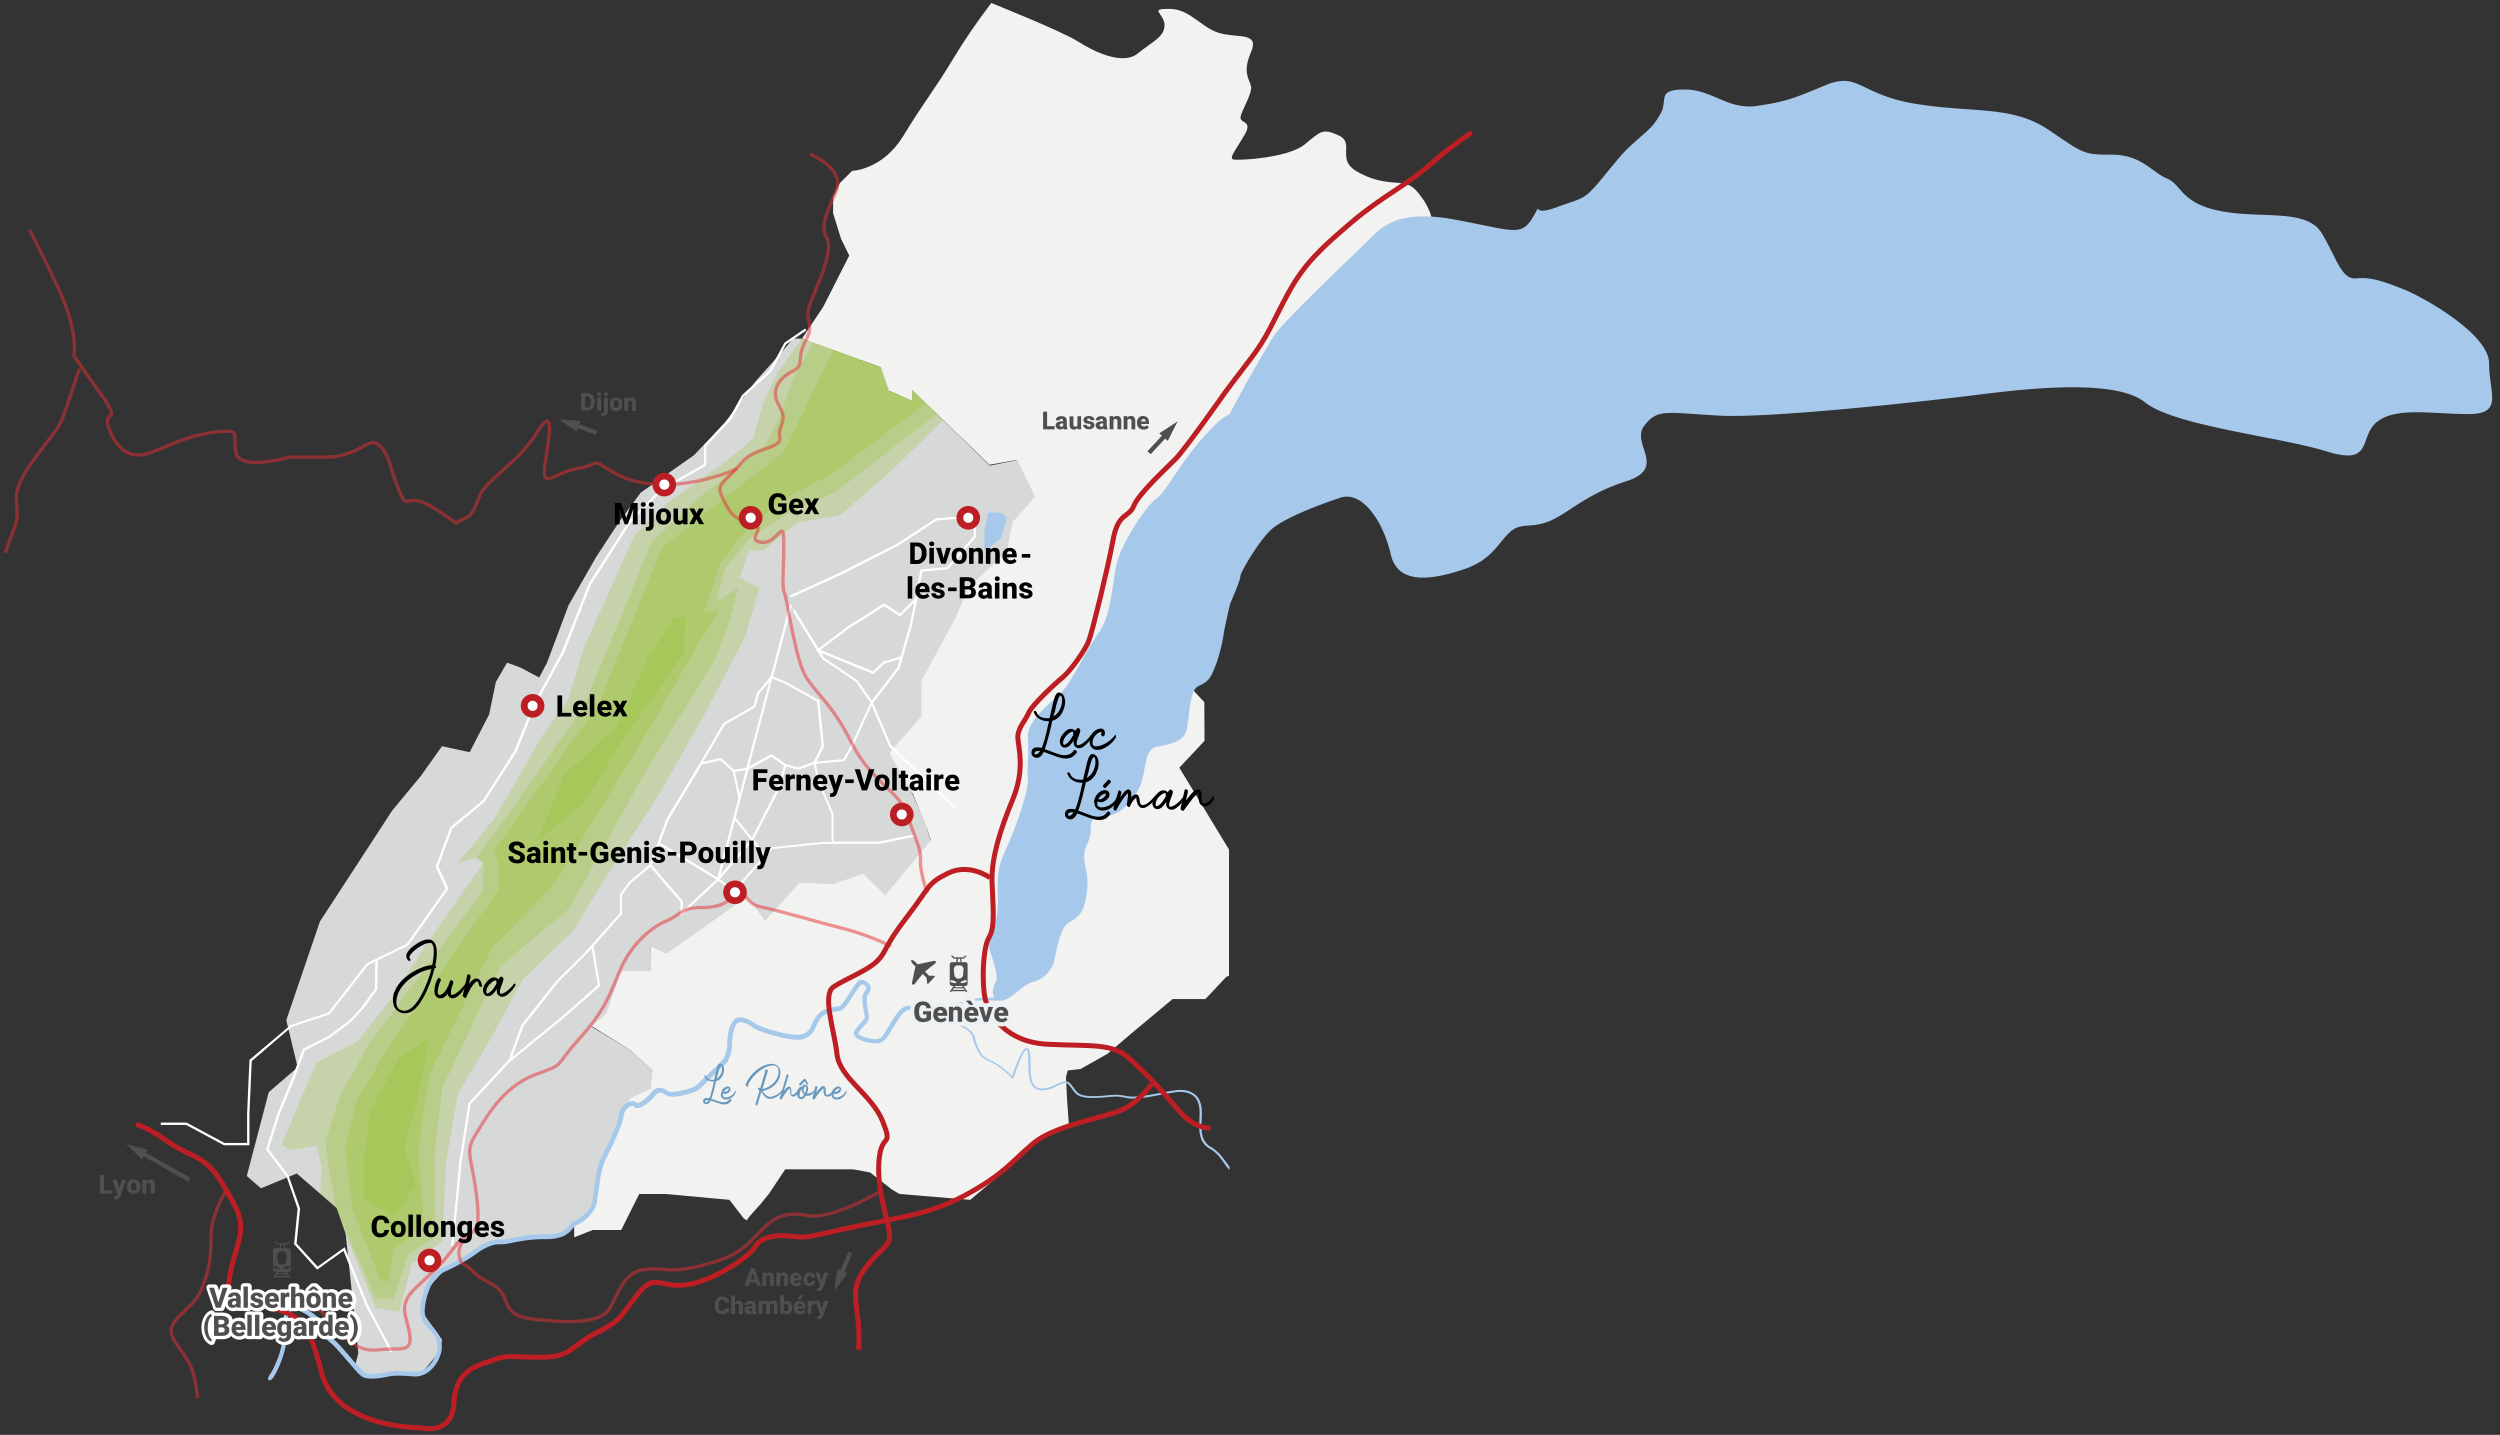 <svg version="1.1" id="Calque_1" xmlns="http://www.w3.org/2000/svg" x="0" y="0" viewBox="0 0 1499.6 860.7" xml:space="preserve"><rect x="0" y="0" width="1499.6" height="860.7" fill="#333333" stroke="none"/><style>.st2{opacity:.25;fill:#93c021;enable-background:new}.st3{fill:#a6c9eb}.st4{fill:#fff}.st5{fill:#393a3a}.st6,.st7{fill:none;stroke:#bd1e23;stroke-width:3;stroke-miterlimit:10}.st7{opacity:.5;stroke:#e63134;stroke-width:2;enable-background:new}.st8{fill:#4f4f4f}.st9{enable-background:new}.st11{fill:#6998be}.st12{fill:none;stroke:#4f4f4f;stroke-width:2.612;stroke-miterlimit:10}.st14,.st15{fill:none;stroke-width:4}.st14{stroke:#bd1e23;stroke-miterlimit:10}.st15{stroke:#fff;stroke-linecap:round;stroke-linejoin:round}</style><g id="Calque_1_1_"><g id="Groupe_1355_1_" transform="translate(-188.934 224.8)"><g id="Calque_1_2_" transform="translate(172.987 -224.8)"><g id="Suisse_1_" transform="translate(359.765)"><path id="Tracé_7115_1_" d="M441.3 266.4c14.3-9.8 21.5-50.1 34-77.8s28.6-36.7 36.7-44.7c8.1-8 0-21.5-2.7-25-2.7-3.6-5.4-8-11.6-8.9-6.3-.9-15.2 0-27.7-7.2s-.9-17-10.7-21.5-10.7-2.7-20.6 5.4-40.2 9.8-42.9 8.9c-2.7-.9 2.7-7.2 7.2-15.2s-2.7-6.3-2.7-9.8 7.2-14.3 6.3-18.8c-.9-4.5-5.4-8 0-20.6 5.4-12.5-8.9-8-19.7-11.6s-17-14.3-29.5-14.3-2.7 2.7-2.7 9.8-7.2 9.8-16.1 17-25.9-.9-35.8-7.2-52-23.1-52-23.1c-8.3 10.9-16.1 22.2-23.2 34-10.7 17.9-17 25-29.5 45.6s-30.8 21.1-30.8 21.1l-7.3 7.3-4.1 8.8v9.3l4.8 15.4 4.9 10L150 184l-12.6 18.9 1.9 1.4 45.1 16 4.8 14 14.2 6.3v-6.5l46.3 44.7 16.2-2.9 10.5 21.6-13.4 15.2-3.2 17.3-22.4 21.1-8.8 19.6-13 24.2-7.1 12.6v21.3L189.2 451l5.3 12.2 9.3 13.1 8.5 21.1 2.1 6.3-10.9 12.9-16.3 19.8-13.2-12.9-18.4 6.3-18.6-2.3-22 24.2-10.5-14.5-48.6 34.4-9.5-4.4.3 15-18-.3-9.3 25.7-9.5 6.3 1 1.5 23 14.3 13.5 12.4-1.4 10.5-12.3 6-13 29.9-10 36.3-10.1 8.7v8.7l11.1-4.4h17.1l10.8-21.6h15.7l38.4 3.5 8.5 11 1.9 1.3 1.7-2.4 6.8-7.6 4.8-5.9 9.8-14.7H168l10.1 1.9 12.9 10.1 4.7 2.8 32.7 2.7 9.8.8 21.9-18.5 15.6-15.3 21.6-11.9-1.1-15.1-.6-13 1.1-3.8 7.7-.9 16.1-9.1 14.1-12 24.9-20.8h19.6l2.1-2.1 10.5-11.2 1.7-.7v-75.9l-.2-.1-29.6-48.8 15.1-16.1-.1-23.2-8.6-9.2-5-20.3-5.3-21.3 23-34.3 58.6-69.7z" fill="#f2f2f1"/></g><g id="Territoire_1_" transform="translate(162.367 202.2)"><path id="Tracé_7116_1_" d="M334.3.9h-5l-7 8.3-15.4 17.2-18.5 24.9-18.5 19.5-32 22.5-12.8 17.3-14 21.4-16.5 28.9-12.9 34.4-4.7 8.9-11.3-6-8-2.9-6.7 11.6-4 19.4-11.7 22.7-16.6-3.6-12.5 17.6-17.3 20.9-43.4 66.6-20.2 59.2 6.8 28.3-17.3 14.9-13.2 50.3 8.5 7.4 21.5-8.9 24 20.8 5.3 15.2 6.8 64.2.8 7.6-1.9 7.4 6.2 7.1 13.6-2.2h19.9l10.3-12.5 2.2-7.8-11.8-16.4 2.5-13.6 11.5-12.9 17.8-10.2 14.7-5.8 22.9-3 15.9-1.2 6.2-6.9 10-8.7 5.8-22.4 2.7-9.7 14.5-34 12.3-6 1.3-10.6-13.6-12.5-23.2-14 8.9-7.7 9-25.8 18 .3-.3-15 9.5 4.4 36.8-26 11.8-8.3 10.5 14.5 8.8-9.6 11.9-13.1 19.9.9 18.4-6.3 13.1 12.9 27.2-32.7-3.6-11.9-7.6-16.7-13.6-24 19.3-22v-21.4l20.5-37.8 8.1-18.7 12.3-11.1 10.4-9.9 3.2-17.4 13.6-15.4-10.7-22-16.4 3.3-46.6-45.4v6.7l-13.6-6-4.8-14-48-17.5z" fill="#d7d8d8"/></g><g id="Test_Montagne_1_" transform="translate(183.335 201.975)"><path id="Tracé_7117_1_" class="st2" d="M313.7.9L298.8 22l-8.3 17.2-6.1 21.9-17 14.3L236 97.3l-22.9 21.9-30.1 67.2-9.7 31.9-15.6 21.4-28.6 49.5-21.9 26.6 11.2-3.3 4.1 3.3L87 366.6l-18.1 28.5-22.4 28.1-24.1 12.1-21 49.6 5.4 3.1 15.6-2.7 3.1 12.1-.8 16.8 9.6 8.4 5.3 15.2 18.5 44.9 13.9 2.2 7.6-28.9 18.3-13.6 2.2-46.9 7.1-41.1 21-35.7 18-33.1 30.7-29.9 20.1-33.2 31.4-48.8 26.8-47.1 24.3-46.8 8.7-29.1-11.8-6.1 5.4-16.3h8.6l20.4-16.7 25.9-4.7 29.7-25.6 32-31.3-18.7-18v6.5l-14.2-6.3-4.8-14-47-17.3z"/><path id="Tracé_7118_1_" class="st2" d="M320.3 3.3l-12.4 23.3-7.7 21.6-8.5 17L252 96.4l-28.5 26.8-40.4 98.2-43.4 62-21.2 29.1 4.1 3.3-.3 16.3-68.1 92L36.7 455l-8.9 27.7 2.2 17 4.3 23L58.1 577h10.8l8.5-26.8 15.9-10v-51.6l4.6-38 34.9-73.3L174 343l46.3-83.1 41.9-67.3 8.1-23 5.2-18.8-13.3 8.4 5.3-20.4 15.3-18.3 20.9-13.5L334 92.8l60.7-46.4-14.8-14.3v6.5l-14.2-6.3-4.8-14-40.6-15z"/><path id="Tracé_7119_1_" class="st2" d="M332.6 7.9l-29.8 61.2L264.3 99l-34.5 27.7-38.7 94.7-62.4 87.1 2.7 7.3v16.3l-65.9 94.2-19 32.2-6.7 28.1 4 36.6 17.4 43.3h4.2l3.4-19.2 18.1-13.8-3.4-45.6 6.5-45.1 37.7-76.3 37.5-38.1 58.1-95.3 28.5-49.4 12.3-18.8h-9l9.4-28.7 12-16.4 26.1-22.3 28.5-15.1L388 40l-8.4-8.1v6.5l-14.2-6.3-4.8-14-28-10.2z"/><path id="Tracé_7120_1_" class="st2" d="M72.1 432.1l-17.9 33.6-3.2 27.7v23.2l17.9 11.3 13-18.9-6.7-22.3 6.7-25 8.3-40.7-18.1 11.1z"/><path id="Tracé_7121_1_" class="st2" d="M236 169.6l-14.8 23-18.2 40.7-31.8 29.5-16 39.3 27.9-22.6 20.9-34.4 38.9-55.6.9-22.1-7.8 2.2z"/></g><g id="Lac_Léman_RHONE_1_" transform="translate(165.901 46.984)"><path id="Tracé_7122_1_" class="st3" d="M594 299c0-2.7 10.7-20.6 17.9-27.7s28.6-15.2 42-19.7c13.4-4.5 25.9 14.3 30.4 34s27.7 14.3 43.8 8.9 19.7-14.3 26.8-21.5c7.2-7.2 12.5-2.7 24.1-7.2s21.5-16.1 46.5-24.1 2.7-22.4 10.7-33.1c8-10.7 13.4-8 44.7-6.3 31.3 1.8 127-8.9 155.6-12.5s82.3-9.8 100.1 4.5c17.9 14.3 80.5 20.6 109.1 29.5s18.8-8.9 30.4-17.9c11.6-8.9 33.1-4.5 54.5-4.5s12.5-12.5 12.5-30.4-40.2-40.2-51.9-44.7c-11.6-4.5-18.8-7.2-27.7-6.3-8.9.9-11.6-11.6-20.6-26.8-8.9-15.2-34.9-8.9-59.9-13.4s-24.1-16.1-33.1-19.7c-8.9-3.6-15.2-14.3-33.1-14.3s-17-.9-38.4-15.2c-21.5-14.3-44.7-9.8-78.7-15.2S965.1-4.1 945.4 4s-23.2 9.8-41.1 12.5c-17.9 2.7-26.8-9.8-43.8-9.8S850.7 13 846.2 21s-6.3 8.9-14.3 16.1-7.2 6.3-19.7 21.5-11.6 12.5-28.6 18.8c-17 6.3-7.2-5.4-14.3 6.3s-12.5 7.2-47.4.9S678.1 90 670 98c-8 8-51 48.3-56.3 57.2-5.4 8.9-14.3 24.1-21.5 37.6-7.2 13.4-4.8 8.8-4.8 8.8-2.9 1.3-6.2 3.8-10.6 8.4-19.4 20-25.4 36.1-33.1 42.1-7.7 6-20.2 26.7-23.3 37.1s-3.1 31.7-11.1 43.1c-8 11.4-16 28.7-22 35.4s-21.4 16.7-20.7 28.1c.7 11.4-.7 18 0 23.4.7 5.3-3.7 20-9.5 34.7s-9.2 15.9-8.5 36-6.8 27.5-5 32.8c1.7 5.3 5.7 15.7 3.7 19.5-1.6 3-2.7 6.6-.6 8.9 0 0-1.2.5-5.5.5-2.5-.1-5 .2-7.5.7-3.3.7-6.5 1.5-9.7 2.6-1.6.5-3 1.4-4.3 2.4-.8.7-1.5 1.6-1.8 2.6-1 0-3.7.1-6.5.1-1.8 0-3.6 0-5-.1-1.7-.3-3.3-.8-4.8-1.7-1.9-1-4-1.6-6.2-1.8-1.7 0-3.4.6-4.7 1.7-2.8 2.3-5 6.3-7.2 9.9-1.1 1.8-2.1 3.6-3.1 5-.7 1.1-1.5 2-2.5 2.8-.9.4-1.9.6-2.9.5-2.4 0-4.9-.5-7.1-1.4-.9-.3-1.8-.8-2.5-1.3-.2-.2-.4-.3-.5-.6l-.1-.2v-.1c1.1-1.6 2.4-3.2 3.8-4.6.6-.7 1.2-1.4 1.8-2.2.5-.8.8-1.7.9-2.6 0-.7-.1-1.3-.2-1.9-.6-2.7-1-5.5-1.1-8.3-.1-1.5.2-2.9 1-4.2.8-.9 1.3-2 1.3-3.2 0-.8-.3-1.6-.8-2.3-.6-.9-1.5-1.5-2.5-2-.8-.4-1.7-.6-2.6-.7h-.1c-.4 0-.8.2-1.1.4-.5.4-1 .8-1.3 1.4-1.6 1.9-3.7 5.3-5.7 8.4-1 1.5-2 2.9-2.8 4-.3.4-.7.8-1 1.2l-.3.3h-.1c-.7.2-1.5.3-2.2.4-2 .2-4 .7-5.9 1.3-2.4.8-4.5 2.3-6 4.3-2.1 2.8-2.9 5.2-3.8 7-.4.8-1 1.6-1.7 2.2-.9.8-1.9 1.4-3.1 1.7-1 .3-2 .4-3.1.4-3.9 0-9.6-1.2-14.7-2.7-2.5-.7-4.9-1.6-6.8-2.3-1.4-.5-2.7-1.1-3.9-1.9-2.6-1.9-5.8-3.5-8.7-3.5-1.4-.1-2.7.4-3.8 1.4-1.5 1.8-2.5 3.9-3 6.1-.7 2.7-1 5.4-1 8.2 0 2.3-.5 4.5-1.3 6.7-.3.9-.6 1.6-.9 2.2-.1.3-.2.5-.3.6-1.5 1.5-13.4 12.9-15.9 15.4-.7.6-1.6 1.1-2.5 1.4-4 1.5-8.2 2.4-12.5 2.7h-.8c-.9-.2-1.8-.6-2.5-1.2-1.2-.8-2.5-1.2-3.9-1.3-1.7 0-3.5.9-5.2 3-1.4 1.8-3.1 3.4-5 4.7-.7.5-1.4.9-2.1 1.2-.4.2-.9.3-1.3.4-.3-.4-.7-.8-1.1-1-.5-.2-1-.3-1.6-.3-1.8.1-3.6.8-4.9 2.1-1.8 1.7-3 4-3.2 6.5-.4 3.2-2.7 8.9-5.2 14.3s-5.2 10.6-6.3 13.2c-1.2 2.8-2.1 7.5-2.8 12.3s-1.3 9.6-1.7 12.2c-.3 2.2-2.2 4.9-4.4 7-1.8 1.8-4 3.4-6.3 4.4-1.1.5-2.1 1.2-2.8 2.2-1.1 1.5-2.4 2.8-4 3.7-2 1.1-5.1 2-10.4 2h-.3c-5.6 0-11.1.5-16.6 1.6-4.2.8-7.3 1.5-9.5 1.5h-1.8c-2.8.1-5.5.8-8 2.1-2.3 1.1-4.6 2.4-6.6 4-1.7 1.3-5.2 3.5-8.8 5.5a71.6 71.6 0 01-8.7 4.5c-3.9 1.5-9.5 5.4-12.3 13.8-1.5 4-2.4 8.3-2.6 12.6-.1 3.1.9 6.2 2.9 8.7 1.8 1.9 3.4 3.9 5 5.9 1.5 2 2.4 4.4 2.4 7 0 1.3-.2 2.5-.6 3.8-2.4 7.6-7.8 11.5-12.6 11.5h-.7c-3.3-.3-6.7-.5-9.7-.5-2.1 0-4.2.1-6.2.6-3 .7-6.1 1.1-9.2 1.2-2.2 0-4.1-.4-4.9-1-1.2-1.1-2.4-2.3-3.5-3.5-2.4-2.6-5.4-6.2-8.2-9.4-1.4-1.6-2.7-3.1-4-4.4-1-1.1-2-2-3.1-2.9-1.7-1.2-2.7-3.1-3.8-5.4-1.1-2.5-2.6-4.9-4.5-6.8-2.1-1.8-4.3-3.5-6.6-5-2.6-1.6-5.3-2.8-8-2.8-1.2 0-2.5.3-3.5 1-1.5 1.1-2.5 2.8-2.8 4.6-.7 3.2-1.1 6.5-1.1 9.8 0 3.1-.2 6.1-.7 9.1-.7 3.4-1.8 6.7-3.2 9.9-1 2.5-2.3 5-3.8 7.3-2.2 3.2 0 4.7 2.2 1.6 1.6-2.5 2.9-5.1 4-7.8 1.4-3.4 2.5-6.9 3.3-10.4.7-3.6.6-8.5.9-12.9.1-2 .4-3.9.8-5.8.2-1.2.8-2.3 1.7-3.1.6-.4 1.3-.6 2-.5 1.8 0 4.2 1 6.6 2.4 2.2 1.4 4.3 2.9 6.2 4.7 1.7 1.5 2.8 3.7 3.9 6s2.3 4.7 4.7 6.4c1.4 1.2 2.8 2.5 4 3.9 2.5 2.8 5.6 6.4 8.3 9.5 1.4 1.6 2.6 3 3.7 4.2.8 1 1.8 1.8 2.7 2.6 1.7 1.2 4 1.5 6.5 1.5 3.3-.1 6.6-.5 9.9-1.3 1.8-.4 3.7-.5 5.6-.5 2.9 0 6.2.2 9.5.5h.9c6.3 0 12.5-5 15.2-13.4.5-1.5.7-3 .7-4.6-.1-3.1-1.1-6-2.9-8.5-1.6-2.2-3.3-4.2-5.2-6.2-1.6-1.9-2.3-4.4-2.2-6.9.2-4 1-8 2.5-11.7 2.6-7.6 7.5-10.9 10.7-12.1 3.1-1.4 6.2-3 9.1-4.7 3.1-1.7 6.1-3.6 9-5.7 1.9-1.4 4-2.7 6.2-3.7 2.1-1.1 4.5-1.7 6.9-1.8h1.7c2.7 0 5.8-.8 10-1.6 5.3-1 10.7-1.5 16.1-1.5h.3c3 .1 6-.3 8.8-1.1 2.6-.7 4.8-2.2 6.6-4.2.6-.7 1.2-1.4 1.6-1.9.3-.4.7-.7 1.2-.9 2.7-1.2 5.2-2.9 7.3-5 2.4-2.4 4.6-5.3 5.2-8.5.5-2.8 1-7.5 1.7-12.2s1.6-9.4 2.6-11.7c1.1-2.5 3.8-7.7 6.3-13.1 2.5-5.5 4.9-11.2 5.5-15.1.2-1.8 1-3.6 2.4-4.8.8-.8 1.9-1.3 3-1.4.2 0 .3 0 .5.1.2.4.6.7 1 .9s.8.3 1.3.3c.8 0 1.6-.2 2.4-.6 3.2-1.6 6-3.9 8.2-6.7 1.4-1.7 2.3-2 3-2 .9.1 1.8.4 2.6.9 1.1.7 2.2 1.2 3.5 1.5.4 0 .8.1 1.2.1 3-.1 6-.6 8.9-1.4 1.6-.4 3.1-.9 4.6-1.5 1.3-.5 2.4-1.1 3.4-2 1.3-1.3 5.3-5.2 9-8.8s7-6.8 7-6.8l.2-.1.1-.2c1.7-3.4 2.7-7.1 2.8-10.9 0-2.5.3-5.1.9-7.5.3-1.8 1.1-3.5 2.3-4.9.5-.4 1.2-.7 1.8-.6 1.9 0 4.8 1.2 7.1 3 1.4.9 3 1.7 4.5 2.3 6.1 2.4 16 5.1 22.5 5.2 1.4 0 2.7-.1 4-.6 1.5-.5 2.8-1.3 4-2.3 1.3-1.3 2.4-2.8 3-4.6.8-1.8 1.7-3.5 2.8-5.1 1.7-2 4-3.4 6.6-3.9 1.2-.3 2.4-.5 3.5-.6 1-.1 1.9-.3 2.8-.6.6-.3 1.2-.7 1.6-1.3 1-1.2 2-2.5 2.9-3.9 1.6-2.3 3.3-5.1 4.8-7.2.7-1.1 1.4-2 1.9-2.6l.6-.6c.7.1 1.3.4 1.8.7.3.2.6.5.9.8.2.2.2.5.3.7-.1.5-.3 1-.7 1.4-1.3 1.7-1.9 3.8-1.7 5.9.1 2.1.3 4.2.7 6.3.2.9.3 1.8.5 2.5.1.5.2 1 .2 1.5 0 .4-.2.8-.5 1.1-.8 1.1-1.6 2-2.5 3-1.1 1.2-2.2 2.5-3.1 3.9-.3.5-.5 1-.5 1.5 0 .6.2 1.2.5 1.7.6.8 1.3 1.5 2.2 1.9 3.2 1.6 6.7 2.5 10.3 2.5 1.5.1 2.9-.2 4.2-.9 1.4-.9 2.5-2.1 3.4-3.6 1.6-2.3 3.2-5.2 4.9-7.9 1.3-2.4 3-4.6 5-6.5.8-.7 1.9-1.1 3-1.1 1.8.2 3.5.7 5 1.5 1.8 1 3.7 1.6 5.8 1.9 1.5.1 3.4.1 5.2.1 2.7 0 5.3-.1 6.4-.1.5 1.2 1.3 2.2 2.3 2.9 2.1 1.7 5.2 3.1 7.8 4.6 2.6 1.6 4.8 3.3 5.2 5.2.7 3.2 1.8 6.2 3.4 9 1.4 2.7 3.8 4.7 6.6 5.8 2.5.8 5.9 3.2 8.7 5.5 1.4 1.1 2.6 2.2 3.5 3.1l1 1 .2.3.1.2.5.2c.2 0 .3-.1.4-.1l.2-.2v-.1c.1-.2.5-1.4 1.1-3.1.9-2.5 2.3-6.1 3.6-9 .6-1.3 1.2-2.5 2-3.7.2-.4.5-.7.8-1l.3-.2h.1l.2.3c.5 1.6.8 3.3.7 5.1.1 3.3-.1 7.5.6 11 .2 1.7.8 3.3 1.6 4.8.8 1.4 2.2 2.4 3.8 2.9.9.2 1.8.4 2.8.4 2.7-.2 5.3-.9 7.7-2.2 2.3-1.1 4.3-2.1 5.7-2.1.8 0 1.6.3 2.2 1 1.9 2.1 2.7 4 4.5 5.5s4.5 2.3 9.8 2.3c7.1 0 10.2-.8 13.7-.8 2.1 0 4.3.3 6.3.8 1.3.3 2.6.4 4 .4 4.5 0 10.2-1 15.5-2s10.3-2 13.1-2h.7c3 .2 5.5 1 7.3 2.5s3 3.9 3.4 7.6c.1.9.1 1.9.1 2.8 0 2.4-.2 5-.2 7.6-.1 2.6.3 5.1 1.1 7.6 1 2.6 2.9 4.7 5.3 6 4.2 2.3 6.7 6 9 9.3.8 1.2 1.8 2.4 2.8 3.5v-2c-1.1-1.4-2.2-3-3.5-4.7-2-2.9-4.6-5.3-7.6-7.2-2.2-1.1-3.8-3-4.7-5.3-.8-2.3-1.1-4.7-1-7.1 0-2.5.2-5.2.2-7.6 0-1 0-2-.1-2.9-.4-3.9-1.8-6.7-3.9-8.5-2.3-1.8-5.2-2.8-8.1-2.8h-.8c-3.1 0-8 1-13.3 2s-11 2-15.2 2c-1.2 0-2.5-.1-3.7-.3-2.2-.5-4.4-.8-6.6-.8-3.7 0-6.7.8-13.7.8-5.3 0-7.5-.8-9-2s-2.3-3.1-4.4-5.4c-.8-.9-2-1.5-3.2-1.4-2 0-4.1 1.1-6.3 2.2-2.2 1.2-4.7 1.9-7.2 2.1-.8 0-1.6-.1-2.4-.3-1.7-.5-3-1.8-3.6-3.5-1.1-2.7-1.3-6.6-1.3-10.3 0-1.8 0-3.6-.1-5.2 0-1.4-.3-2.7-.8-4-.1-.3-.3-.5-.5-.7s-.5-.3-.9-.3c-.7.1-1.3.4-1.7 1-1 1.3-1.8 2.7-2.5 4.2-1.3 2.6-2.5 5.8-3.4 8.3-.5 1.3-.9 2.4-1.1 3.2v.1c-2.3-2.3-8.7-8-13.4-9.6-2.5-1-4.6-2.8-5.8-5.2-1.5-2.7-2.6-5.6-3.2-8.6-.6-1.8-1.7-3.3-3.3-4.4-2.4-1.8-5.5-3.2-8-4.7-1.1-.6-2.1-1.4-3.1-2.2-.7-.6-1.1-1.4-1.1-2.3v-.2c.1-1.2.7-2.3 1.6-3 1.9-1.4 4-2.4 6.3-2.9 2.5-.7 5.1-1.2 7.1-1.7 2.4-.5 4.7-.7 7.1-.6 2.1 0 4.1.1 5.6.2 1.4 0 2.8-.1 4.2-.2 5.3-.3 12.3-9.4 17.7-10.8 5.7-1.3 10.4-5.2 12.7-10.5 2-5 3.4-22.4 10-25.7 6.7-3.3 9.3-7.6 10.6-19.5 1.4-11.9-4.7-17.9 0-27.3s-1.3-15.4 7.4-16c8.7-.7 14.7-3.3 22-14.4s3.3-26.2 12.4-27.9c9-1.8 15.7-3.1 17.7-9.8 2-6.7 1.3-24 7.3-26.7s7.3-4.5 10.7-13.6c2.2-6.4 3.8-13.1 4.7-19.8 0 0 3.2-14.9 3.3-14.9-.2-.5 6.3-14.5 6.3-17.2z"/><path id="Tracé_7123_1_" class="st3" d="M450.7 260.5h-8l-2.2 11.3v11.6l10.2-7.7 3.4-12.2-3.4-3z"/></g><g id="Route_1_" transform="translate(110.564 196.166)"><path id="Tracé_7124_1_" class="st4" d="M176.7 300.8l19.3-16 19.4-30.2 10.7-26.7 17.7-32.7 16.1-40.8 23.9-37.2L302.7 98 329 83V71.5L344.3 55l7.3-13.3 16.7-15.2 8.6-16.1L389.1 2l-.8-1.1-12.4 8.5-8.7 16.2-16.7 15.2-7.4 13.4L327.7 71v11.2l-25.8 14.7-19.2 19.3-24.1 37.5-16.1 40.8-17.7 32.7-10.7 26.7-19.1 30-19.5 16.1-8.8 23.8 6 13.1-23.4 33.1-24 11.7-23 29.5-22.6 7.5L55 439.6 53.6 472v17.4H40l-22.7-12.2H1.8v1.4H17l22.7 12.2H55V472l1.4-31.7 23.9-20.5 22.8-7.5 23.1-29.6 4.3-2.1-.3 16.4-8.2 11.4-7.6 7.9-11.7 8.8-15.6 7.8-6.8 18.4-8.5 20.4-6.8 21.7 12.3 16.3 6.6 19.1-2.1 21.3 13.8 15.3 15.8-11.3 13.6 33.5 14.7 27.5 1.2-.6-14.6-27.5-14.2-35-16.2 11.6-12.6-13.9 2.1-20.9-6.9-19.8-12-15.9 6.7-20.9 8.5-20.4 6.6-17.9 15.2-7.7 11.9-9 7.8-8.1 8.5-11.8.3-17.5 18.3-8.9 24.1-34-6.1-13.3 8.4-22.8z"/><path id="Tracé_7125_1_" class="st4" d="M452.1 180.1l3.6-17 2.9-16.4 15.4-1.3 16.8-19.5v-13l-24.1 1.9-23.3 15.2-34.2 17.3-29.9 13.7.3 1.4 30.5-13.9 34.2-17.4 23-15.1 22.2-1.7v11L473.4 144l-15.9 1.4-3.1 17.2-9.2 9.3-9.5-6.2-12.8 8.2-8.7 5.4-17.8 13.6-14.9-24.3-.2 2.3 14 22.9-.5.3.9.4 2.8 4.6 20.4 13.8 8.6 12.5-11.7 25.7-4.6 8.1-16 1.5 4.5-9.1-2.9-27.7-20-11.1-7.7-3.1 11.3-42.9-1.3-.3-11.5 43.3-8.1 9.5-2.2 7.9-18.2 10.5-13.9 23.9-20.1 33.5-10.1 27.3-12.2 10.2-5.5 7.5v11.4l-20.8 23.4-17.5 17.3-21 26.6-7.6 20.8-24 25.9-5.5 35.2-4.9 50.5 1.4.1 4.9-50.5 5.4-34.7 23.8-25.6 32.1-26.1 21.8-19.1-4-24 17.1-19.2v-11.5l5.2-7 11.7-9.8 18.2 21.1v8.4l22.6-21.2c.9.7 3.1 2.2 5.4 3.8 1.5 1.1 3.2 2.2 4.6 3.1 1 .7 2.1 1.4 3.2 1.9l1 .4V334l18.2-20.8L399 310h34.2l21-4.4-.3-1.3-20.9 4.3h-27.6V292l-8.7-20.1-1.9-9.9 17.2-1.6 5-8.8 11.2-24.7 10.6 24.8 39.8 37.9.6-1.3L440 251l-10.9-25.5 15.9-20.7 7.1-24.7zM264 394.7l-21.2 18.6-30.2 24.6 6.7-18.4 20.8-26.4 17.3-17.3 2.9-3.3 3.7 22.2zm112.1-180.8l19.3 10.7 2.8 26.6-4.8 9.6-9.3 3.4-7.5-2.1-8.4-6-13.5 7.4 13.9-52.7 7.5 3.1zm-29.8 81.8l9.3 11.8-18 21.1 8.7-32.9zm.4-1.6l3-11.3 4.6-17.3 13.9-7.7 7.4 5.3-3.6 12.8-15.6 30.5-9.7-12.3zm2.4-14.3l-2.8-13 6.5-1.1-3.7 14.1zm-8.9-41.2l18.3-10.6 2.3-8.1 6-7.1-13.7 51.6-7.5 1.2-7.9-7.1-10.6 2.4 13.1-22.3zm-33.7 56.9l19.9-33.1 11.1-2.5 7.4 6.7 3.4 16.1-12.6 47.5-34.4-20.9 5.2-13.8zm-10.2 27.2l4.5-12.1 34.2 20.8-20 18.8v-5.8l-18.7-21.7zm52.8 11v5.6c-.6-.3-1.3-.8-2.1-1.3-2.1-1.4-4.7-3.2-6.8-4.6-1.3-.9-2.4-1.7-3-2.2l19.3-22.6 6.9 8.7-14.3 16.4zm55.1-41.5v16.6H399l-31 3.3-3.6 4.1-7-8.8 16-31.1 3.6-12.8 7.3 2.1 9.3-3.4 2 10 8.6 20zm10.7-111.7l8.7-5.3 12-7.8 9.7 6.3 8.6-8.6-3.1 14.6-5.2 17.9-10.3 3-6.3 5.9-31.6-12.8 17.5-13.2zm13.4 43.7l-8.4-12.2-20.4-13.8-1.7-2.8 31.5 12.8 6.7-6.3 9.1-2.7-1.4 4.9-15.4 20.1z"/></g><g id="REPERE_1_" transform="translate(269.407 307.082)"><circle id="Ellipse_120_1_" class="st5" cx="4.2" cy="451" r="3.1"/><circle id="Ellipse_121_1_" class="st5" cx="187.4" cy="228.2" r="3.1"/><circle id="Ellipse_122_1_" class="st5" cx="287.5" cy="181.5" r="3.1"/><circle id="Ellipse_123_1_" class="st5" cx="327.3" cy="3.5" r="3.1"/><circle id="Ellipse_124_1_" class="st5" cx="66" cy="116.3" r="3.1"/></g><path id="Tracé_7126_1_" class="st6" d="M898.7 79.5c-8.8 5.8-17.1 12.3-25 19.3-14.2 12.5-28.4 18.7-47.1 34.6s-28.4 25-38 42.6-11.9 25.6-23.3 40.3c-11.4 14.8-14.2 18.7-14.2 18.7s-24.5 34.9-30.3 40.6c-5.8 5.8-21.7 20.4-24.8 27.9s-9.3 3.5-12.4 20.4c-3.1 16.8-12.4 54.9-14.6 60.6s-11.1 18.1-15.5 21.7c-4.4 3.5-18.6 16.8-20.4 21.2-1.8 4.4-7.1 9.7-6.6 15.5.4 5.8 4.4 18.6-3.1 36.7s-12.8 35-12.4 49.1c.4 14.2 2.2 27-1.8 33.6s-4.3 29.3-2.2 37.2c2.2 7.9 11 25.6 37.6 26.9s38.5-.9 49.1 8.8c7.8 7.1 15.2 14.6 22.1 22.6 7.1 8 13.4 18.3 26.2 18.9"/><path id="Tracé_7127_1_" class="st6" d="M706.7 650.3s-8 11.6-19 16c-11.1 4.4-39.2 8.9-51.9 19.5s-16.7 17.7-38.8 30c-22.1 12.4-40.3 14.2-65.9 19.5-25.7 5.3-29.6 7.8-40.2 6.3-10.7-1.5-19.5 1.2-22.2 6.5s-24.8 20.4-41.1 22.6-18.6-8-29.6 6.2c-11.1 14.2-8.8 14.6-24.3 22.6s-15 14.2-31.4 14.6c-16.4.4-21.2-1.8-29.2 1.3s-23.9 4.9-24.8 25.7-20.4 15.3-20.4 15.3-50.8.6-59.2-33.5-15.5-33.6-31-38.9-27.9 7.5-24.3-15.9c3.5-23.5 12.4-29.2 2.2-47.3s-13.3-23-27-29.2-16.4-11.9-31-17.3"/><path id="Tracé_7128_1_" class="st7" d="M501.8 92.5s21.7 8.4 15.5 22.6-9.3 20.8-5.3 27.9-4.9 26.1-9.7 38.1c-4.9 11.9 3 12.1-3.1 23.3s0 14.3-7.9 18.3c-8 4-12.8 11.1-8.8 19 4 8 4 8.4 1.6 15-2.4 6.7 4.2 8-8.6 12.4s-11.9 5.8-19.5 13.7-10.2 8.4-6.6 15.9 6.2 12.9 17 15.1c10.9 2.2-3.8 10.2 6.2 11.5s13.5-16 13.5.4-1.3 26.1.4 30.1c1.8 4 6.6 41.1 13.3 50.9 6.6 9.7 12.8 14.6 20.4 27s8.8 19.5 21.7 32.7c12.8 13.3 14.6 12.4 19.5 26.1s7.1 17.4 6.7 23.7c-.5 6.3 4 19.6 4 19.6"/><path id="Tracé_7129_1_" class="st7" d="M457.9 281s-2.6 2.2-17.6 6.2-39.4 6.2-55.8-3.5-6.2-5.3-22.1-2.7c-15.9 2.7-22.7 15.5-18.9-6.7s2.8-28.3-6.2-13.7c-9 14.6-28.4 27.2-32.6 34.8-4.2 7.6-3.3 12.9-10.9 16-7.5 3.1.7 4.7-17.3-6.5-18.1-11.2-15.3 3.1-21.1-10.5-5.8-13.6-5.4-20.6-11.1-26.4-5.8-5.8-7.5-.4-17.3 3.1s-11.9 3.1-24.8 3.1h-12.8s-29.6 8.8-31.9-2.7 3.9-14.3-12.6-12.3c-16.6 2.1-24.5 7-38.7 12.3S84.5 266.6 81 256s8.8-1-4.7-19.8-16.1-23-16.1-23 3.1-13.8-8.9-39.5-17.7-35.8-17.7-35.8"/><path id="Tracé_7130_1_" class="st7" d="M63.6 221.2s-7.4 22.7-10.9 31.5-27.9 31.9-27 46.9 1.8 8.4-6.6 31.9"/><path id="Tracé_7131_1_" class="st7" d="M150.9 715.1s-8.4 14.8-8.4 25.4c0 10.6 0 19.5-5.8 33.2s-24.1 18-16 30.7 11.6 13.5 13.8 34.3"/><path id="Tracé_7133_1_" class="st7" d="M177.5 784.1s23.6-6.7 33.3 4.6 17.7 22.6 31.7 21 20.4 2.1 19.3-8.6-8.1-17.3 3.2-28.3c11.3-10.9 14-12 23.4-24.6s16.4-3 13.7-28.2c-2.7-25.2-7.5-28.5-1.6-38.1s16.1-29.5 36-37.1c19.9-7.5 10-2.8 27-21.8s18.6-28.1 25.1-42.6c6.4-14.5 18.8-24.7 26.9-27.9s8.6-8.1 21-8.1 17.5-3.6 21.1-10.1 3.6 7.5 14.4 9.6c10.7 2.1 38.1 10.2 51 13.4 12.9 3.2 27.4 10.2 27.4 10.2"/><path id="Tracé_7134_1_" class="st7" d="M293.4 745c-2 2.7-2.6 6.2-1.8 9.5 1.5 5.4 2.6 2.1 8.5 8.6 6 6.5 15.4 6.2 19.1 17s11.7 10.8 26.1 12.1 31.1.8 36-6.8 8.1-22.3 21.1-23.9 13.5 2.7 33.5-2.2 25.7-9.6 34.2-18.7 14.8-14.4 30-11.5c15.3 2.9 43.9-14.5 43.9-14.5"/><path id="Tracé_7135_1_" class="st6" d="M531 809.6c1.6-26.3-7-33.3 3.2-47.8s17.2-13.4 15-24.2c-2.1-10.7-7.5-26.3-5.9-42.4 1.6-16.1 8.6-6.4 2.1-22.6-6.4-16.1-25.8-25.8-27.4-40.3-1.6-14.5-9.1-35.5-2.1-40.3 7-4.8 20.4-9.7 26.3-15.6 5.9-5.9 3.2-7.5 17.7-26.3s11.8-19.9 24.7-26.3c12.9-6.4 25.2 2.7 25.2 2.7"/></g><g id="Calque_4_1_" transform="translate(246.324 4.115)"><g id="Picto_1_" transform="translate(104.836 344.931)"><path id="Tracé_7136_1_" class="st8" d="M398.1 4.6c1.9-1.2.8-2.3 0-2.1s-9.9 2.1-9.9 2.1l-1.8-1.8c-.4-.4-1.6-1-2-.7s.3 1.6.7 2l1.8 1.8s-2 9.1-2.1 9.9c-.2.8.9 1.8 2.1 0 1.4-1.9 2.8-3.7 4.4-5.4l2.2 2.2.5 3.6c0 .1.2.2.3.2.1 0 .1 0 .2-.1l1.7-1.9h.5v-.5l1.8-1.9c.1-.1.1-.3 0-.4 0 0-.1-.1-.2-.1l-3.3-.1-2.4-2.4c1.7-1.6 3.6-3 5.5-4.4z"/><g id="Groupe_1340_1_" transform="translate(407.778)"><path id="Tracé_7137_1_" class="st8" d="M10.4 16.2V4.6c0-.7-.6-1.3-1.3-1.3H6.9v-.1l-.4-2H8L9.6-.1c.2-.1.2-.4.1-.5s-.3-.2-.5-.1L7.8.4H2.5L1.2-.7C1.1-.8.8-.8.7-.6s-.1.4 0 .5l1.4 1.3h1.8l-.4 2v.1H1c-.7 0-1.3.6-1.3 1.3v11.6c0 .7.6 1.3 1.3 1.3h1l-.6.9-1 1.6-.1.1-.4.6c-.1.2-.1.4.1.5s.4.1.5-.1l.5-.4h8.2l.3.5c.1.2.4.2.5.1.2-.1.2-.4.1-.5L8 17.6h1c.8 0 1.4-.6 1.4-1.4zm-5.6-15h1l.4 2.1H4.3l.5-2.1zm-.4 4h1.2C7 5.2 8 6.3 8 7.6l-.3 3.2c0 1.3-1.1 2.3-2.4 2.4h-.5c-1.3 0-2.3-1.1-2.4-2.4l-.3-3.2c0-1.3 1-2.4 2.3-2.4zm2.7 12.4l.4.7h-5l.5-.7h4.1zM.9 15.5c-.5-.1-.9-.5-.9-.8l.1-.3c.1-.3.6-.4 1.2-.2l1.4.5c.6.2 1 .5.9.8v.1c-.1.3-.6.4-1.2.2l-1.5-.3zM8.1 19l.6.9H1.5L2 19h6.1zm-.6-3.2c-.6.2-1.1.1-1.2-.2v-.1c-.1-.3.3-.7.9-.8l1.4-.5c.6-.2 1.1-.1 1.2.2l.1.3c.1.3-.3.7-.9.8l-1.5.3z"/></g><g id="Groupe_1341_1_" transform="translate(0 172.307)"><path id="Tracé_7138_1_" class="st8" d="M12.2 15.5V3.9c0-.7-.6-1.3-1.3-1.3H8.7v-.1l-.4-2h1.5l1.6-1.3c.2-.1.2-.4.1-.6-.1-.2-.4-.2-.5-.1L9.6-.3H4.3L3-1.4c-.2-.1-.4-.1-.6 0-.1.1 0 .4.1.5L4 .4h1.8l-.4 2v.1H2.8c-.7 0-1.3.6-1.3 1.3v11.6c0 .7.6 1.3 1.3 1.3h1l-.6.9-1 1.6-.1.1-.4.6c-.1.2-.1.4.1.5s.4.1.5-.1l.5-.3H11l.3.5c.1.1.2.2.3.2.2 0 .4-.2.4-.4 0-.1 0-.2-.1-.2l-2.1-3.2h1c.8-.1 1.4-.7 1.4-1.4zM6.6.4h1L8 2.5H6.1L6.6.4zm-.4 4h1.2c1.3 0 2.3 1.1 2.4 2.4L9.5 10c0 1.3-1.1 2.3-2.4 2.4h-.5c-1.3 0-2.3-1.1-2.4-2.4l-.3-3.2c0-1.3 1-2.4 2.3-2.4zm2.7 12.4l.4.7h-5l.4-.7h4.2zm-6.1-2.1c-.6-.2-1-.5-.9-.8l.1-.3c.1-.3.6-.4 1.2-.2l1.4.5c.6.2 1 .5.9.8v.1c-.1.3-.6.4-1.2.2l-1.5-.3zm7.1 3.6l.6.9H3.3l.6-.9h6zm-.6-3.2c-.6.2-1.1.1-1.2-.2v-.1c-.1-.4.3-.8.8-.9l1.4-.5c.6-.2 1.1-.1 1.2.2l.1.3c.1.3-.3.7-.9.8l-1.4.4z"/></g></g><g class="st9"><path class="st8" d="M500 383.3c-.4.3-.9.5-1.6.6-.6.2-1.4.3-2.2.3-1.1 0-2-.2-2.8-.7s-1.4-1.1-1.8-2-.6-1.9-.6-3.1v-.7c0-1.2.2-2.3.6-3.2.4-.9 1-1.5 1.8-2s1.7-.7 2.7-.7c1.5 0 2.7.4 3.5 1.1s1.2 1.7 1.4 3h-2.6c-.1-.6-.3-1.1-.6-1.4-.3-.3-.9-.5-1.5-.5-.8 0-1.4.3-1.8.9s-.6 1.5-.6 2.7v.7c0 2.5.9 3.7 2.7 3.7.8 0 1.4-.2 1.8-.5v-1.9h-2.1v-1.9h4.8v4.9c-.3.2-.7.4-1.1.7zm10.6-2.9H505c.1.5.3.9.7 1.3.4.3.8.5 1.4.5.4 0 .8-.1 1.2-.2.4-.2.7-.4.9-.7l1.2 1.4c-.3.4-.8.8-1.4 1.1-.6.3-1.3.5-2.1.5-.9 0-1.7-.2-2.4-.6s-1.2-.9-1.6-1.6-.5-1.4-.5-2.2v-.3c0-.9.2-1.7.5-2.4s.8-1.2 1.5-1.6c.6-.4 1.4-.6 2.3-.6.8 0 1.6.2 2.2.5.6.4 1.1.9 1.4 1.5.3.7.5 1.4.5 2.3v1.1h-.2zm-2.5-1.9c0-.5-.1-.8-.4-1.1-.3-.3-.6-.4-1.1-.4-.9 0-1.4.6-1.6 1.7h3.1v-.2zm10.9-2.8c.5.5.7 1.4.7 2.7v5.6h-2.6v-5.7c0-.5-.1-.9-.3-1.1s-.6-.3-1-.3c-.6 0-1.1.2-1.4.7v6.3h-2.6V375h2.4l.1 1c.3-.4.7-.7 1.1-.9.4-.2.9-.3 1.4-.3 1 .1 1.7.4 2.2.9zm10.3 4.7h-5.6c.1.5.3.9.7 1.3.4.3.8.5 1.4.5.4 0 .8-.1 1.2-.2.4-.2.7-.4.9-.7l1.2 1.4c-.3.4-.8.8-1.4 1.1-.6.3-1.3.5-2.1.5-.9 0-1.7-.2-2.4-.6s-1.2-.9-1.6-1.6c-.4-.7-.5-1.4-.5-2.2v-.3c0-.9.2-1.7.5-2.4s.8-1.2 1.5-1.6c.6-.4 1.4-.6 2.3-.6.8 0 1.6.2 2.2.5.6.4 1.1.9 1.4 1.5.3.7.5 1.4.5 2.3v1.1h-.2zm-5-6.5l-2.3-2.6h2.8l1.6 2.6h-2.1zm2.5 4.6c0-.5-.1-.8-.4-1.1-.3-.3-.6-.4-1.1-.4-.9 0-1.4.6-1.6 1.7h3.1v-.2zm11.5-3.4l-3 8.9h-2.5l-3-8.9h2.7l1.5 5.8 1.5-5.8h2.8zm8.9 5.3h-5.6c.1.5.3.9.7 1.3s.8.5 1.4.5c.4 0 .8-.1 1.2-.2.4-.2.7-.4.9-.7l1.2 1.4c-.3.4-.8.8-1.4 1.1-.6.3-1.3.5-2.1.5-.9 0-1.7-.2-2.4-.6s-1.2-.9-1.6-1.6c-.4-.7-.5-1.4-.5-2.2v-.3c0-.9.2-1.7.5-2.4s.8-1.2 1.5-1.6c.6-.4 1.4-.6 2.3-.6.8 0 1.6.2 2.2.5.6.4 1.1.9 1.4 1.5.3.7.5 1.4.5 2.3v1.1h-.2zm-2.6-1.9c0-.5-.1-.8-.4-1.1-.3-.3-.6-.4-1.1-.4-.9 0-1.4.6-1.6 1.7h3.1v-.2z"/></g><path d="M500 383.3c-.4.3-.9.5-1.6.6-.6.2-1.4.3-2.2.3-1.1 0-2-.2-2.8-.7s-1.4-1.1-1.8-2-.6-1.9-.6-3.1v-.7c0-1.2.2-2.3.6-3.2.4-.9 1-1.5 1.8-2s1.7-.7 2.7-.7c1.5 0 2.7.4 3.5 1.1s1.2 1.7 1.4 3h-2.6c-.1-.6-.3-1.1-.6-1.4-.3-.3-.9-.5-1.5-.5-.8 0-1.4.3-1.8.9s-.6 1.5-.6 2.7v.7c0 2.5.9 3.7 2.7 3.7.8 0 1.4-.2 1.8-.5v-1.9h-2.1v-1.9h4.8v4.9c-.3.2-.7.4-1.1.7zm10.6-2.9H505c.1.5.3.9.7 1.3.4.3.8.5 1.4.5.4 0 .8-.1 1.2-.2.4-.2.7-.4.9-.7l1.2 1.4c-.3.4-.8.8-1.4 1.1-.6.3-1.3.5-2.1.5-.9 0-1.7-.2-2.4-.6s-1.2-.9-1.6-1.6-.5-1.4-.5-2.2v-.3c0-.9.2-1.7.5-2.4s.8-1.2 1.5-1.6c.6-.4 1.4-.6 2.3-.6.8 0 1.6.2 2.2.5.6.4 1.1.9 1.4 1.5.3.7.5 1.4.5 2.3v1.1h-.2zm-2.5-1.9c0-.5-.1-.8-.4-1.1-.3-.3-.6-.4-1.1-.4-.9 0-1.4.6-1.6 1.7h3.1v-.2zm10.9-2.8c.5.5.7 1.4.7 2.7v5.6h-2.6v-5.7c0-.5-.1-.9-.3-1.1s-.6-.3-1-.3c-.6 0-1.1.2-1.4.7v6.3h-2.6V375h2.4l.1 1c.3-.4.7-.7 1.1-.9.4-.2.9-.3 1.4-.3 1 .1 1.7.4 2.2.9zm10.3 4.7h-5.6c.1.5.3.9.7 1.3.4.3.8.5 1.4.5.4 0 .8-.1 1.2-.2.4-.2.7-.4.9-.7l1.2 1.4c-.3.4-.8.8-1.4 1.1-.6.3-1.3.5-2.1.5-.9 0-1.7-.2-2.4-.6s-1.2-.9-1.6-1.6c-.4-.7-.5-1.4-.5-2.2v-.3c0-.9.2-1.7.5-2.4s.8-1.2 1.5-1.6c.6-.4 1.4-.6 2.3-.6.8 0 1.6.2 2.2.5.6.4 1.1.9 1.4 1.5.3.7.5 1.4.5 2.3v1.1h-.2zm-5-6.5l-2.3-2.6h2.8l1.6 2.6h-2.1zm2.5 4.6c0-.5-.1-.8-.4-1.1-.3-.3-.6-.4-1.1-.4-.9 0-1.4.6-1.6 1.7h3.1v-.2zm11.5-3.4l-3 8.9h-2.5l-3-8.9h2.7l1.5 5.8 1.5-5.8h2.8zm8.9 5.3h-5.6c.1.5.3.9.7 1.3s.8.5 1.4.5c.4 0 .8-.1 1.2-.2.4-.2.7-.4.9-.7l1.2 1.4c-.3.4-.8.8-1.4 1.1-.6.3-1.3.5-2.1.5-.9 0-1.7-.2-2.4-.6s-1.2-.9-1.6-1.6c-.4-.7-.5-1.4-.5-2.2v-.3c0-.9.2-1.7.5-2.4s.8-1.2 1.5-1.6c.6-.4 1.4-.6 2.3-.6.8 0 1.6.2 2.2.5.6.4 1.1.9 1.4 1.5.3.7.5 1.4.5 2.3v1.1h-.2zm-2.6-1.9c0-.5-.1-.8-.4-1.1-.3-.3-.6-.4-1.1-.4-.9 0-1.4.6-1.6 1.7h3.1v-.2z" fill="none" stroke="#ecf2f4" stroke-width="5" stroke-linecap="round" stroke-linejoin="round"/><path d="M175.2 511.1c-.4.7-1 1.2-1.8 1.6s-1.7.6-2.7.6c-1.1 0-2-.2-2.8-.7s-1.4-1.2-1.8-2.1c-.4-.9-.6-2-.6-3.3v-.7c0-1.3.2-2.3.7-3.3.4-.9 1.1-1.7 1.9-2.2.8-.5 1.7-.8 2.8-.8s2 .2 2.7.6c.8.4 1.3.9 1.8 1.6s.7 1.5.7 2.4h-2.8c0-.8-.3-1.3-.6-1.7-.4-.4-1-.5-1.8-.5s-1.4.3-1.8.9c-.4.6-.6 1.6-.6 2.9v.8c0 .9.1 1.6.2 2.2s.4 1 .8 1.2.8.4 1.4.4c.8 0 1.3-.2 1.7-.5.4-.4.6-.9.6-1.6h2.8c-.2.7-.4 1.5-.8 2.2zm2.3-5.4c.4-.7.9-1.3 1.5-1.7.7-.4 1.5-.6 2.4-.6 1 0 1.8.2 2.5.6s1.2 1 1.6 1.7c.4.7.5 1.6.5 2.5v.2c0 .9-.2 1.8-.5 2.5-.4.7-.9 1.3-1.5 1.7-.7.4-1.5.6-2.4.6-1 0-1.8-.2-2.4-.6-.7-.4-1.2-1-1.6-1.7-.4-.7-.5-1.6-.5-2.5v-.2c-.2-.9 0-1.8.4-2.5zm2.6 4.6c.3.5.7.7 1.4.7.6 0 1.1-.2 1.4-.7s.4-1.1.4-1.9v-.2c0-.8-.1-1.4-.4-1.9-.3-.5-.7-.7-1.4-.7-.6 0-1.1.2-1.4.7-.3.5-.4 1.1-.4 1.9v.2c0 .8.1 1.4.4 1.9zm7.5 2.7v-13.4h2.7V513h-2.7zm4.8 0v-13.4h2.7V513h-2.7zm4.8-7.3c.4-.7.9-1.3 1.5-1.7.7-.4 1.5-.6 2.4-.6 1 0 1.8.2 2.4.6.7.4 1.2 1 1.6 1.7.4.7.5 1.6.5 2.5v.2c0 .9-.2 1.8-.5 2.5-.4.7-.9 1.3-1.5 1.7-.7.4-1.5.6-2.4.6-1 0-1.8-.2-2.5-.6-.7-.4-1.2-1-1.6-1.7-.4-.7-.5-1.6-.5-2.5v-.2c.1-.9.3-1.8.6-2.5zm2.7 4.6c.3.5.7.7 1.4.7.6 0 1.1-.2 1.4-.7s.4-1.1.4-1.9v-.2c0-.8-.1-1.4-.4-1.9-.3-.5-.7-.7-1.4-.7-.6 0-1.1.2-1.4.7-.3.5-.4 1.1-.4 1.9v.2c-.1.8.1 1.4.4 1.9zm14.8-6.1c.5.6.8 1.5.8 2.8v6h-2.7v-6c0-.5-.1-.9-.3-1.1s-.6-.3-1.1-.3c-.6 0-1.1.3-1.5.8v6.6h-2.7v-9.5h2.6l.1 1.1c.3-.4.7-.7 1.2-.9.5-.2 1-.3 1.5-.3.9 0 1.6.3 2.1.8zm11-.6v9.1c0 .9-.2 1.6-.6 2.2-.4.6-.9 1.1-1.6 1.4-.7.3-1.5.5-2.5.5-.6 0-1.3-.1-2-.4-.7-.3-1.2-.6-1.6-1.1l1.2-1.7c.3.3.6.5 1 .7s.8.3 1.3.3c.7 0 1.2-.2 1.5-.5s.5-.8.5-1.5v-.4c-.6.7-1.3 1-2.2 1-.8 0-1.5-.2-2-.6-.6-.4-1-1-1.3-1.7s-.5-1.6-.5-2.5v-.2c0-1 .2-1.8.5-2.5s.8-1.3 1.3-1.7c.6-.4 1.3-.6 2-.6 1 0 1.8.3 2.4 1l.1-.9h2.5v.1zm-2.7 6.6v-3.9c-.3-.5-.8-.8-1.5-.8-.6 0-1 .2-1.4.7s-.5 1.1-.5 1.9v.2c0 .8.2 1.4.5 1.9s.8.7 1.3.7c.7.1 1.3-.2 1.6-.7zm12.9-1H230c.1.6.3 1 .7 1.3s.9.5 1.5.5c.5 0 .9-.1 1.3-.2s.7-.4 1-.8l1.3 1.5c-.3.5-.8.9-1.5 1.2-.6.3-1.4.5-2.2.5-1 0-1.8-.2-2.5-.6-.7-.4-1.3-1-1.7-1.7s-.6-1.5-.6-2.3v-.3c0-.9.2-1.8.5-2.5.4-.7.9-1.3 1.5-1.7.7-.4 1.5-.6 2.4-.6s1.7.2 2.3.6 1.1.9 1.4 1.6c.3.7.5 1.5.5 2.5v1zm-2.6-2c0-.5-.1-.9-.4-1.2-.3-.3-.7-.4-1.2-.4-.9 0-1.5.6-1.7 1.8h3.3v-.2zm4.7 1c-.6-.5-.9-1.1-.9-1.9 0-.5.2-1 .5-1.5s.7-.8 1.3-1.1 1.3-.4 2-.4c.8 0 1.5.1 2.1.4s1.1.6 1.4 1.1c.3.5.5 1 .5 1.6h-2.7c0-.4-.1-.7-.3-.9s-.5-.3-1-.3c-.4 0-.7.1-.9.3-.2.2-.3.4-.3.7 0 .3.1.5.4.7.3.2.7.3 1.3.4.7.1 1.4.3 1.9.5s.9.5 1.3.9c.3.4.5.9.5 1.5s-.2 1.1-.5 1.5-.8.8-1.4 1-1.3.4-2.1.4c-.9 0-1.6-.2-2.2-.5-.6-.3-1.1-.7-1.4-1.2-.3-.5-.5-1-.5-1.5h2.6c0 .4.2.8.5 1s.7.3 1.2.3c.4 0 .8-.1 1-.2.2-.2.4-.4.4-.7 0-.2-.1-.3-.2-.4-.1-.1-.3-.2-.6-.3-.3-.1-.7-.2-1.2-.3-1.3-.3-2.1-.6-2.7-1.1z"/><g class="st9"><path d="M561.4 221.9c.1-.5.2-.9.4-1.2s.5-.6.8-.8.6-.3 1-.4c.4-.1.8-.1 1.3-.1.4 0 .8 0 1.3.1.4.1.9.1 1.3.2.2-.5.3-.9.5-1.3.1-.4.3-.8.4-1.2.6-1.8 1.2-3.7 1.6-5.6.5-1.9.9-3.8 1.3-5.7.1-.4.2-.8.3-1.1.1-.4.2-.8.3-1.1h-.6c-.8 0-1.7-.1-2.6-.3-.9-.2-1.7-.6-2.5-1-.8-.5-1.5-1-2.1-1.7s-1-1.4-1.3-2.3c-.1-.3-.1-.6 0-.7.1-.2.3-.2.5-.2s.5.1.7.3c.3.2.4.4.5.7.2.6.5 1.1.9 1.5s.9.8 1.4 1.1 1.2.5 1.8.6c.7.1 1.3.2 2 .2.6 0 1.1 0 1.6-.1.5-2.3 1-4.6 1.6-6.9.1-.6.3-1.2.4-1.9s.3-1.3.5-1.9c.2-.6.4-1.3.6-1.9.2-.6.5-1.2.9-1.7.2-.4.5-.6.8-.8s.6-.2.9-.2c.3 0 .6.1.9.2.3.1.6.3.9.5.3.2.5.5.7.8s.4.6.5.9c.3.7.5 1.5.6 2.3s0 1.6-.1 2.5c-.1.8-.3 1.6-.6 2.4-.3.8-.6 1.5-.9 2.2-.7 1.3-1.5 2.4-2.6 3.3-1 .9-2.2 1.5-3.5 1.9-.5 2.4-1 4.7-1.6 7-.5 2.3-1.2 4.6-1.9 7-.2.5-.3 1-.5 1.5s-.3 1-.5 1.5c.9.3 1.7.6 2.4.8.7.3 1.3.5 1.7.7.6.2 1.2.5 1.9.7.6.2 1.3.5 2 .7s1.3.4 2 .5 1.3.2 1.9.2c1 0 2-.2 3-.6.9-.4 1.8-1.2 2.5-2.3.1-.2.3-.3.6-.3.2 0 .4.1.5.2.2.1.4.3.5.4.1.2.2.3.3.5 0 .2 0 .4-.1.5-.8 1.2-1.8 2.1-2.8 2.7-1.1.6-2.3.9-3.8.9-.7 0-1.4-.1-2-.2-.7-.1-1.3-.3-2-.5s-1.3-.4-1.9-.6c-.6-.2-1.3-.5-1.9-.7-.9-.3-1.8-.7-2.7-1-.9-.4-1.8-.7-2.8-.9-.2.4-.4.9-.7 1.3-.3.4-.5.8-.9 1.1-.3.3-.7.6-1.1.8-.4.2-.9.3-1.4.3-.4 0-.9-.1-1.3-.3-.4-.2-.8-.4-1.1-.7s-.5-.7-.7-1.1c0-.6-.1-1.1 0-1.7zm2 1.6c.1.1.3.1.5.1.3 0 .6-.1.8-.2.3-.1.5-.3.7-.5s.4-.4.6-.7c.2-.2.3-.5.5-.7h-.9c-.3 0-.6 0-1 .1-.3 0-.6.2-.9.3l-.3.3c-.1.1-.2.3-.2.4-.1.2-.1.3-.1.5.1.1.2.3.3.4zm11.1-22.7c.8-.4 1.5-1 2.2-1.7.6-.7 1.2-1.5 1.6-2.3.4-.8.8-1.7 1-2.6s.4-1.8.4-2.7v-.8c0-.3 0-.6-.1-.9 0-.3-.1-.6-.2-.8-.1-.2-.2-.4-.3-.5s-.3-.2-.4-.2c-.2 0-.4.1-.5.4-.3.4-.5.8-.7 1.3s-.3 1-.5 1.4c-.2.7-.4 1.3-.6 2-.2.7-.4 1.4-.5 2.1l-.6 2.7c-.4.8-.6 1.7-.8 2.6z"/><path d="M579 213.2c.3-.5.6-1 1-1.6.4-.5.8-1 1.3-1.5s1-.8 1.5-1.2c.5-.3 1.1-.5 1.7-.6h.6c.5 0 .9.1 1.4.3.4.2.8.5 1.1.9 0-.1.1-.2.1-.2 0-.1.1-.1.1-.2.2-.3.4-.6.7-.9.2-.3.5-.4.8-.4s.6.2.9.5c.2.2.3.4.4.6 0 .2.1.5 0 .7 0 .2-.1.5-.2.7-.1.2-.2.5-.2.7-.1.4-.3.9-.5 1.4s-.4 1.1-.6 1.6c-.2.6-.3 1.1-.5 1.6-.1.5-.2 1-.2 1.5 0 .3.1.5.2.7.1.2.2.3.4.3.6 0 1.3-.2 2.1-.6.7-.4 1.5-.9 2.2-1.5s1.4-1.2 2-1.9 1.1-1.2 1.5-1.8c.1-.2.3-.3.5-.3s.4.1.5.3.1.5-.1.8c-.2.4-.5.8-.8 1.3s-.7 1-1.1 1.5c-.4.5-.9 1-1.4 1.5s-1 .9-1.5 1.3-1.1.7-1.6.9-1.1.3-1.6.3c-.7 0-1.4-.3-2-.8-.5-.5-.9-1.1-1-1.7-.1-.7-.1-1.4 0-2.2-.3.4-.6.9-1 1.4s-.8 1-1.2 1.4-.9.8-1.4 1.1-1 .4-1.6.4h-.6c-.8-.1-1.3-.5-1.7-1s-.7-1.1-.8-1.7c-.1-.6-.1-1.3 0-2 .2-.4.3-1 .6-1.6zm2.1 4.7c.2 0 .3-.1.5-.2s.3-.2.5-.3c.5-.3.9-.7 1.3-1.1.4-.4.8-.8 1.1-1.3s.7-1 1-1.5l.9-1.5v-1.6c0-.1-.1-.2-.2-.3-.1 0-.2-.1-.3-.1-.4 0-.7.1-1.1.3-.4.2-.8.4-1.1.7-.4.3-.7.6-1 .9l-.8.8c-.4.5-.8 1.1-1.1 1.8s-.5 1.3-.5 2c0 .3 0 .6.1.9.1.3.3.4.7.4v.1z"/><path d="M596.4 213.5c.2-.7.5-1.3 1-2 .4-.6.9-1.2 1.5-1.7s1.2-.9 1.9-1.2 1.4-.5 2.2-.5c.5 0 .9.1 1.2.3.4.2.6.5.9 1 .2.5.3 1 .3 1.6s-.2 1.1-.5 1.5c-.1.2-.3.3-.6.3-.2 0-.4-.1-.5-.2-.2-.1-.3-.3-.5-.4-.1-.2-.2-.3-.3-.5 0-.2 0-.4.1-.5.1-.2.2-.4.2-.6v-.5h-.4c-.1 0-.3.1-.4.1-.1 0-.3.1-.4.2-.6.2-1.2.6-1.6 1-.5.4-.9.9-1.3 1.4-.2.3-.4.7-.7 1.3-.2.5-.4 1.1-.5 1.7-.1.6-.1 1.1 0 1.6s.4.9.9 1.1c.2.1.4.2.6.2.2 0 .4.1.6.1.5 0 1.1-.1 1.7-.2l1.8-.6c.6-.3 1.2-.5 1.8-.8s1.1-.6 1.5-.9c.9-.6 1.7-1.2 2.4-1.9.8-.7 1.5-1.5 2.1-2.3.1-.2.2-.2.3-.2s.2.1.2.2.1.3.1.4v.6c0 .2-.1.4-.2.6-.2.4-.6.9-1 1.5-.4.5-.9 1.1-1.5 1.6s-1.2 1.1-1.9 1.6-1.4.9-2.1 1.3c-.7.4-1.5.7-2.2.9s-1.5.3-2.2.3c-.6 0-1.1-.1-1.6-.2-.5-.2-1-.4-1.4-.8-.5-.4-.8-.8-1.1-1.3s-.4-1-.5-1.6-.1-1.1 0-1.7c-.2-.7-.1-1.3.1-1.8z"/></g><g class="st9"><path d="M581.5 258.8c.1-.5.2-.9.4-1.2.2-.3.5-.6.8-.8.3-.2.6-.3 1-.4s.8-.1 1.3-.1c.4 0 .8 0 1.3.1.4.1.9.1 1.3.2.2-.5.3-.9.5-1.3.1-.4.3-.8.4-1.2.6-1.8 1.2-3.7 1.6-5.6.5-1.9.9-3.8 1.3-5.7.1-.4.2-.8.3-1.1.1-.4.2-.8.3-1.1h-.6c-.8 0-1.7-.1-2.6-.3-.9-.2-1.7-.6-2.5-1-.8-.5-1.5-1-2.1-1.7s-1-1.4-1.3-2.3c-.1-.3-.1-.6 0-.7.1-.2.3-.2.5-.2s.5.1.7.3c.3.2.4.4.5.7.2.6.5 1.1.9 1.5s.9.8 1.4 1.1 1.2.5 1.8.6c.7.1 1.3.2 2 .2.6 0 1.1 0 1.6-.1.5-2.3 1-4.6 1.6-6.9.1-.6.3-1.2.4-1.9.2-.6.3-1.3.5-1.9.2-.6.4-1.3.6-1.9.2-.6.5-1.2.9-1.7.2-.4.5-.6.8-.8s.6-.2.9-.2c.3 0 .6.1.9.2.3.1.6.3.9.5.3.2.5.5.7.8s.4.6.5.9c.3.7.5 1.5.6 2.3s0 1.6-.1 2.5c-.1.8-.3 1.6-.6 2.4-.3.8-.6 1.5-.9 2.2-.7 1.3-1.5 2.4-2.6 3.3-1 .9-2.2 1.5-3.5 1.9-.5 2.4-1 4.7-1.6 7-.5 2.3-1.2 4.6-1.9 7-.2.5-.3 1-.5 1.5s-.3 1-.5 1.5c.9.3 1.7.6 2.4.8.7.3 1.3.5 1.7.7.6.2 1.2.5 1.9.7.6.2 1.3.5 2 .7s1.3.4 2 .5 1.3.2 1.9.2c1 0 2-.2 3-.6.9-.4 1.8-1.2 2.5-2.3.1-.2.3-.3.6-.3.2 0 .4.1.5.2.2.1.4.3.5.4.1.2.2.3.3.5 0 .2 0 .4-.1.5-.8 1.2-1.8 2.1-2.8 2.7-1.1.6-2.3.9-3.8.9-.7 0-1.4-.1-2-.2-.7-.1-1.3-.3-2-.5s-1.3-.4-1.9-.6c-.6-.2-1.3-.5-1.9-.7-.9-.3-1.8-.7-2.7-1-.9-.4-1.8-.7-2.8-.9-.2.4-.4.9-.7 1.3s-.5.8-.9 1.1c-.3.3-.7.6-1.1.8-.4.2-.9.3-1.4.3-.4 0-.9-.1-1.3-.3-.4-.2-.8-.4-1.1-.7-.3-.3-.5-.7-.7-1.1s-.1-1.2 0-1.7zm2 1.5c.1.1.3.1.5.1.3 0 .6-.1.8-.2s.5-.3.7-.5.4-.4.6-.7c.2-.2.3-.5.5-.7h-.9c-.3 0-.6 0-1 .1-.3 0-.6.2-.9.3l-.3.3c-.1.1-.2.3-.2.4-.1.2-.1.3-.1.5.1.2.2.3.3.4zm11-22.6c.8-.4 1.5-1 2.2-1.7.6-.7 1.2-1.5 1.6-2.3.4-.8.8-1.7 1-2.6.2-.9.4-1.8.4-2.7v-.8c0-.3 0-.6-.1-.9 0-.3-.1-.6-.2-.8-.1-.2-.2-.4-.3-.5s-.3-.2-.4-.2c-.2 0-.4.1-.5.4-.3.4-.5.8-.7 1.3s-.3 1-.5 1.4c-.2.7-.4 1.3-.6 2-.2.7-.4 1.4-.5 2.1l-.6 2.7c-.3.8-.5 1.7-.8 2.6z"/><path d="M599.2 250.3c.2-.6.5-1.2.9-1.9.4-.6.8-1.2 1.4-1.7.5-.5 1.1-.9 1.8-1.2.6-.3 1.3-.5 2-.5.5 0 .9.1 1.3.3.4.2.7.5 1 .8s.4.7.5 1.2c.1.4 0 .9-.1 1.4-.2.5-.4.9-.8 1.3-.3.4-.7.8-1.2 1.2-.5.3-1 .6-1.5.8s-1.1.3-1.6.3c-.7 0-1.4-.2-1.9-.6-.1.3-.1.6-.2.9v.9c0 .4.1.6.3.9.1.2.3.4.6.6.2.1.5.2.8.3s.6.1.9.1c1 0 1.9-.2 2.9-.5.9-.3 1.8-.8 2.6-1.3s1.5-1.2 2.2-1.9 1.2-1.6 1.6-2.4c.1-.2.2-.4.3-.4s.1 0 .2.1c0 .1.1.2.1.4v.5c0 .2 0 .4-.1.5-.3 1-.8 1.9-1.4 2.7-.6.8-1.3 1.6-2.2 2.2-.8.6-1.7 1.1-2.7 1.5s-2 .5-3 .5c-.8 0-1.6-.2-2.3-.5-.7-.4-1.3-.9-1.8-1.6-.5-.7-.7-1.6-.7-2.4-.3-.8-.2-1.6.1-2.5zm2.3.1c.1.1.4.2.6.2.4 0 .8-.1 1.2-.3.5-.2.9-.5 1.3-.8.4-.3.7-.7 1-1.1s.4-.8.4-1.2h-.4c-.4 0-.9.1-1.3.3-.4.2-.8.5-1.2.8s-.7.7-1.1 1.1c-.1.2-.4.6-.5 1zm5.8-11.5c.1-.1.3-.2.4-.2s.4.1.5.2c.2.1.3.3.5.5.1.2.2.4.2.6 0 .2 0 .4-.2.6-.5.5-.9 1-1.4 1.5s-.9 1-1.4 1.5c-.1.1-.3.2-.4.2-.2 0-.4-.1-.6-.2-.2-.1-.3-.3-.5-.5-.1-.2-.2-.4-.2-.6 0-.2 0-.4.2-.5.5-.5.9-1 1.4-1.5.6-.6 1-1.1 1.5-1.6z"/><path d="M613.5 245.5c.1-.2.2-.4.4-.4.1 0 .3.1.5.2s.3.3.5.4c.1.2.3.3.3.5.1.2.1.4 0 .6-.1.4-.2.8-.3 1.3-.1.4-.2.8-.3 1.3.2-.3.5-.7.9-1.3.4-.5.8-1 1.2-1.6.4-.5.9-1 1.4-1.3.5-.4.9-.6 1.3-.6s.8.2 1.1.5.4.6.5.9c.1.4.2.7.2 1.1v1.2c0 .4-.1.8-.1 1.1.2-.2.3-.4.6-.6.2-.2.4-.4.7-.6.2-.2.5-.3.8-.4.3-.1.5-.2.8-.2.6 0 1 .2 1.4.7s.6 1.1.7 1.9c.1.5.1 1 .2 1.5 0 .5.2 1 .4 1.5.2.3.4.5.6.6.2.1.5.2.8.2.6 0 1.2-.2 1.9-.5.7-.4 1.3-.8 1.9-1.3.6-.5 1.2-1.1 1.7-1.6.5-.6 1-1.1 1.3-1.5.1-.2.3-.3.4-.3.1 0 .1 0 .2.1 0 .1.1.2.1.3s0 .3-.1.5c0 .2-.1.3-.2.5-.3.5-.7 1.1-1.2 1.8-.5.6-1.1 1.3-1.8 1.8-.7.6-1.3 1-2.1 1.4-.7.4-1.4.6-2.1.6-.7 0-1.3-.2-1.7-.5-.5-.4-.8-.8-1.1-1.3s-.5-1.1-.7-1.8c-.2-.6-.3-1.2-.3-1.8 0-.1 0-.2-.1-.3 0-.1-.1-.3-.1-.4-.4.2-.8.6-1.2 1s-.7.8-1 1.3-.6.9-.8 1.4c-.3.5-.5 1-.7 1.4-.1.2-.3.4-.5.4-.1 0-.3 0-.5-.1s-.3-.2-.5-.4c-.1-.2-.2-.3-.3-.5s-.1-.3-.1-.5c.2-.8.3-1.7.4-2.5.1-.8.2-1.7.3-2.6V247c-.1.1-.2.2-.3.2-.1.1-.2.2-.3.2-.7.7-1.3 1.4-1.9 2.2-.6.8-1.1 1.6-1.6 2.4-.5.8-1 1.7-1.5 2.5s-.9 1.7-1.4 2.5c-.1.2-.3.4-.5.4s-.3-.1-.5-.2-.3-.3-.4-.4-.2-.4-.3-.5-.1-.4 0-.5c.5-1.7 1-3.5 1.4-5.2.7-1.7 1.2-3.4 1.6-5.1zm6.5 1.1c.1-.1 0-.1 0 0z"/><path d="M634.5 250.1c.3-.5.6-1 1-1.6.4-.5.8-1 1.3-1.5s1-.8 1.5-1.2c.5-.3 1.1-.5 1.7-.6h.6c.5 0 .9.1 1.4.3.4.2.8.5 1.1.9 0-.1.1-.2.1-.2 0-.1.1-.1.1-.2.2-.3.4-.6.7-.9.2-.3.5-.4.8-.4s.6.2.9.5c.2.2.3.4.4.6 0 .2.1.5 0 .7 0 .2-.1.5-.2.7-.1.2-.2.5-.2.7-.1.4-.3.9-.5 1.4s-.4 1.1-.6 1.6c-.2.6-.3 1.1-.5 1.6-.1.5-.2 1-.2 1.5 0 .3.1.5.2.7.1.2.2.3.4.3.6 0 1.3-.2 2.1-.6.7-.4 1.5-.9 2.2-1.5s1.4-1.2 2-1.9 1.1-1.2 1.5-1.8c.1-.2.3-.3.5-.3s.4.1.5.3.1.5-.1.8c-.2.4-.5.8-.8 1.3s-.7 1-1.1 1.5c-.4.5-.9 1-1.4 1.5s-1 .9-1.5 1.3-1.1.7-1.6.9-1.1.3-1.6.3c-.7 0-1.4-.3-2-.8-.5-.5-.9-1.1-1-1.7s-.1-1.4 0-2.2c-.3.4-.6.9-1 1.4s-.8 1-1.2 1.4-.9.8-1.4 1.1c-.5.3-1 .4-1.6.4h-.6c-.8-.1-1.3-.5-1.7-1s-.7-1.1-.8-1.7c-.1-.6-.1-1.3 0-2 .1-.5.3-1.1.6-1.6zm2.1 4.6c.2 0 .3-.1.5-.2s.3-.2.5-.3c.5-.3.9-.7 1.3-1.1.4-.4.8-.8 1.1-1.3s.7-1 1-1.5l.9-1.5v-1.6c0-.1-.1-.2-.2-.3-.1 0-.2-.1-.3-.1-.4 0-.7.1-1.1.3-.4.2-.8.4-1.1.7-.4.3-.7.6-1 .9l-.8.8c-.4.5-.8 1.1-1.1 1.8s-.5 1.3-.5 2c0 .3 0 .6.1.9.1.3.3.4.7.4v.1z"/><path d="M650.8 255.8v-.2c.4-1.8.8-3.6 1.2-5.3.4-1.8.8-3.5 1.2-5.3.1-.4.3-.5.6-.5.2 0 .3 0 .5.1s.3.2.5.3c.1.1.3.3.3.5.1.2.1.3.1.5l-.6 2.7-.6 2.7c.1-.1.2-.2.2-.3.1-.1.2-.2.2-.3l1.2-1.5 1.2-1.5c.4-.5.9-1 1.3-1.4.5-.5.9-.9 1.5-1.2.5-.4 1-.5 1.5-.5.6 0 1 .2 1.4.6.4.4.6 1 .8 1.7.1.6.1 1.2.1 1.7v2.3c0 .2 0 .5.1.7 0 .2.1.5.2.7.1.2.2.4.3.5.3.2.5.2.9.2s.9-.1 1.4-.4c.5-.2 1-.6 1.5-.9.5-.4.9-.8 1.3-1.2.4-.4.7-.8.8-1.2.1-.3.3-.4.4-.4.1 0 .2 0 .3.1s.1.2.2.3c0 .1.1.3.1.5s0 .3-.1.5c-.3.6-.6 1.1-1 1.7-.4.5-.8 1-1.2 1.4-.5.4-1 .7-1.5 1-.6.2-1.2.4-1.9.4s-1.2-.2-1.7-.5-.8-.7-1.1-1.2-.5-1-.6-1.6-.2-1.2-.2-1.7-.1-1-.1-1.5v-1.5c-.2.1-.4.2-.5.3-1 .8-2 1.7-2.8 2.8-.8 1-1.7 2.1-2.4 3.1-.5.7-1 1.3-1.5 2l-1.5 2.1c-.1.2-.3.3-.6.3-.2 0-.3 0-.5-.1s-.3-.2-.5-.3c-.1-.1-.2-.3-.3-.5-.1-.3-.2-.5-.1-.7zm11-9.3c0 .1 0 .1 0 0z"/></g><g class="st9"><path d="M179.8 364.8c.5-1.2 1.2-2.3 2-3.4.8-1 1.6-2 2.6-2.9.9-.9 1.9-1.7 3-2.5s2.2-1.5 3.2-2.1c.8-.5 1.7-.9 2.6-1.4.9-.4 1.8-.8 2.8-1.2 1-.4 1.9-.6 2.9-.9 1-.2 2-.3 3-.4.2-1 .4-1.9.5-2.9.1-.9.3-1.9.3-2.9 0-.5.1-1.1.1-1.7v-1.9c0-.6-.1-1.2-.3-1.8-.1-.6-.4-1.1-.7-1.5 0-.1-.1-.2-.2-.3-.1-.1-.2-.1-.3-.2-.2-.1-.3-.1-.5-.1h-.5c-.4 0-.9.1-1.4.2s-.9.3-1.4.4c-.5.2-.9.4-1.3.6-.4.2-.8.4-1.2.7-1 .5-1.9 1.2-2.8 1.8-.9.7-1.7 1.4-2.5 2.3-.2.2-.4.4-.6.7l-.6.9c-.2.3-.3.7-.3 1s.1.6.3.8c.2.2.3.3.3.5.1.2.1.3 0 .5s-.1.2-.2.3c-.1.1-.2.1-.4.1-.3 0-.5-.1-.7-.3-.2-.2-.4-.4-.6-.7-.2-.3-.3-.6-.4-.9s-.2-.6-.2-.8c0-.5.1-.9.2-1.4.2-.4.4-.9.6-1.3.3-.4.6-.8.9-1.1.3-.4.6-.7.9-1 .6-.6 1.3-1.2 2.2-1.8l2.7-1.8c1-.5 1.9-1 2.9-1.3 1-.4 1.9-.5 2.8-.5.7 0 1.4.1 2 .4s1.2.8 1.7 1.5c.4.6.7 1.2.9 1.9.2.7.3 1.4.4 2.1.1.7.1 1.5.1 2.2s-.1 1.4-.1 2.1l-.3 2.7c-.1.9-.3 1.8-.5 2.7.1.1.2.3.3.5s.2.3.2.5 0 .3-.1.4-.2.2-.4.2h-.4c-.7 3-1.6 6-2.7 8.9-1.1 2.9-2.4 5.8-3.9 8.5-.6 1.1-1.3 2.1-2 3.3-.7 1.1-1.6 2.2-2.5 3.1-.9 1-1.9 1.7-3.1 2.4-1.1.6-2.4.9-3.7.9-1 0-2-.2-2.9-.6s-1.7-1-2.4-1.8-1.2-1.7-1.4-2.7c-.3-1-.4-2.1-.4-3.2s.2-2.2.4-3.2.7-1.7 1.1-2.6zm3.3 12.2c.7.2 1.4.4 2 .4 1 0 2-.3 2.9-.8 1-.5 1.9-1.2 2.7-2.1.9-.9 1.7-1.9 2.5-3.1s1.6-2.5 2.3-3.8c.7-1.4 1.4-2.7 2-4.2.6-1.4 1.2-2.8 1.7-4.1.5-1.3.9-2.6 1.3-3.8.4-1.2.7-2.2.9-3.1-.9.1-1.8.3-2.7.5-.9.3-1.8.6-2.6.9-.9.4-1.7.7-2.5 1.2-.8.4-1.6.9-2.3 1.3-1.1.7-2.2 1.4-3.2 2.2-1.1.8-2 1.7-2.9 2.7s-1.7 2-2.4 3.1-1.3 2.3-1.7 3.5c-.1.5-.3 1-.4 1.6l-.3 1.8v1.9c.1.6.2 1.2.4 1.7s.5 1 .9 1.4c.3.3.8.6 1.4.8zm22.2-19c.1-.2.3-.3.5-.3s.4.1.5.2c.2.1.3.3.5.4.1.2.2.3.3.5s0 .4-.1.5c-.5.8-.8 1.7-1.1 2.7s-.5 1.9-.6 2.9c0 .2 0 .4-.1.6s0 .5 0 .7 0 .5.1.7c0 .2.1.4.2.6.2.3.4.4.8.4.2 0 .4 0 .5-.1.2 0 .3-.1.5-.2.5-.2.9-.5 1.3-.8.4-.4.7-.8 1.1-1.2.3-.4.6-.9.9-1.4.3-.5.5-.9.7-1.4.3-.6.5-1.1.7-1.8.2-.6.4-1.2.7-1.7.1-.2.3-.3.5-.3.3 0 .5.1.8.3.2.2.4.4.5.6s.1.5 0 .8l-.3.9-.3.9c-.1.3-.2.6-.3.8-.1.4-.2.9-.3 1.3s-.2.9-.2 1.4v1.4c0 .1 0 .1.1.2v.1c.2.1.4.1.5.1.4 0 .9-.1 1.4-.3.5-.2 1-.5 1.5-.9l1.5-1.2 1.4-1.4c.4-.5.8-.9 1.2-1.4.4-.4.7-.8.9-1.2.2-.2.3-.3.4-.3.1 0 .1 0 .2.1s.1.2.1.3v.5c0 .2-.1.3-.2.5-.2.4-.5.9-.8 1.4s-.7 1-1.1 1.6c-.4.5-.8 1.1-1.3 1.6s-.9 1-1.5 1.4c-.5.4-1 .7-1.6 1-.5.2-1.1.4-1.6.4-.8 0-1.5-.2-2-.7s-.9-1.1-1.1-1.9c-.6.7-1.2 1.4-1.9 1.9s-1.5.7-2.5.7c-.9 0-1.6-.3-2.2-.8-.5-.5-.9-1.1-1.1-1.8-.2-.7-.3-1.5-.2-2.4s.2-1.7.4-2.6.4-1.7.7-2.4c.5-.8.8-1.5 1-1.9z"/><path d="M220.1 368.6c.5-2.1.9-4.2 1.4-6.3.5-2.1.9-4.2 1.4-6.3 0-.2.1-.3.2-.4.1-.1.2-.1.4-.1.1 0 .3 0 .5.1s.3.2.5.3c.1.1.2.3.3.5s.1.3.1.5c-.2.8-.3 1.5-.5 2.2s-.3 1.5-.5 2.2c.2-.3.5-.7.9-1.1.3-.4.7-.7 1.1-1.1.4-.3.8-.6 1.2-.8.4-.2.8-.3 1.3-.3s1 .1 1.4.4.7.7 1 1.1.5.9.6 1.4c.2.5.3 1 .3 1.4 0 .3 0 .5-.1.6s-.2.2-.4.2c-.1 0-.3 0-.4-.1-.2-.1-.3-.2-.4-.3-.1-.1-.3-.2-.3-.4-.1-.1-.2-.3-.2-.4s0-.3-.1-.5c0-.2-.1-.4-.2-.7-.1-.2-.1-.4-.2-.6-.1-.2-.2-.3-.3-.3h-.2c-.1 0-.2.1-.3.1-.4.2-.9.5-1.3.9s-.9.9-1.3 1.5l-1.2 1.8c-.4.7-.7 1.3-1 1.9l-.9 1.8c-.3.6-.5 1.1-.6 1.5 0 .1-.1.2-.2.3-.1.1-.2.1-.3.1-.2 0-.3 0-.5-.1s-.3-.2-.5-.4c-.1-.2-.3-.3-.3-.5-.4.2-.4 0-.4-.1zm12.9-6.3c.3-.5.6-1 1-1.6.4-.5.8-1 1.3-1.5s1-.8 1.5-1.2c.5-.3 1.1-.5 1.7-.6h.6c.5 0 .9.1 1.4.3.4.2.8.5 1.1.9 0-.1.1-.2.1-.2 0-.1.1-.1.1-.2.2-.3.4-.6.7-.9.2-.3.5-.4.8-.4s.6.2.9.5c.2.2.3.4.4.6 0 .2.1.5 0 .7 0 .2-.1.5-.2.7-.1.2-.2.5-.2.7-.1.4-.3.9-.5 1.4s-.4 1.1-.6 1.6c-.2.6-.3 1.1-.5 1.6-.1.5-.2 1-.2 1.5 0 .3.1.5.2.7.1.2.2.3.4.3.6 0 1.3-.2 2.1-.6.7-.4 1.5-.9 2.2-1.5s1.4-1.2 2-1.9c.6-.7 1.1-1.2 1.5-1.8.1-.2.3-.3.5-.3s.4.1.5.3c.1.2.1.5-.1.8-.2.4-.5.8-.8 1.3s-.7 1-1.1 1.5c-.4.5-.9 1-1.4 1.5s-1 .9-1.5 1.3-1.1.7-1.6.9c-.5.2-1.1.3-1.6.3-.7 0-1.4-.3-2-.8-.5-.5-.9-1.1-1-1.7-.1-.7-.1-1.4 0-2.2-.3.4-.6.9-1 1.4s-.8 1-1.2 1.4-.9.8-1.4 1.1c-.5.3-1 .4-1.6.4h-.6c-.8-.1-1.3-.5-1.7-1s-.7-1.1-.8-1.7-.1-1.3 0-2c.2-.4.4-1.1.6-1.6zm2.1 4.7c.2 0 .3-.1.5-.2s.3-.2.5-.3c.5-.3.9-.7 1.3-1.1.4-.4.8-.8 1.1-1.3s.7-1 1-1.5l.9-1.5v-1.5c0-.1-.1-.2-.2-.3-.1 0-.2-.1-.3-.1-.4 0-.7.1-1.1.3-.4.2-.8.4-1.1.7-.4.3-.7.6-1 .9l-.8.8c-.4.5-.8 1.1-1.1 1.8-.3.7-.5 1.3-.5 2 0 .3 0 .6.1.9s.3.4.7.4z"/></g><g class="st9"><path class="st11" d="M364.4 431.3c0-.3.1-.5.2-.7s.3-.4.5-.5l.6-.3c.2-.1.5-.1.8-.1s.5 0 .8.1c.3 0 .5.1.8.1.1-.3.2-.6.3-.8.1-.3.2-.5.3-.8.4-1.2.7-2.3 1-3.5s.6-2.3.8-3.5c0-.2.1-.5.2-.7s.1-.5.2-.7h-.4c-.5 0-1.1-.1-1.6-.2-.6-.1-1.1-.4-1.6-.6-.5-.3-.9-.6-1.3-1s-.6-.9-.8-1.4c-.1-.2-.1-.4 0-.5s.2-.1.3-.1c.1 0 .3.1.4.2.2.1.3.2.3.4.1.4.3.7.6.9.3.3.6.5.9.7s.7.3 1.1.4.8.1 1.2.1c.4 0 .7 0 1-.1.3-1.4.6-2.9 1-4.3l.3-1.2.3-1.2c.1-.4.2-.8.4-1.2.2-.4.3-.7.6-1.1.1-.2.3-.4.5-.5s.4-.1.6-.1.4 0 .6.1.4.2.5.3c.2.1.3.3.5.5l.3.6c.2.5.3.9.4 1.5 0 .5 0 1-.1 1.5s-.2 1-.4 1.5-.4 1-.6 1.4c-.4.8-1 1.5-1.6 2-.6.6-1.4.9-2.2 1.2-.3 1.5-.6 2.9-1 4.4-.3 1.5-.7 2.9-1.2 4.3l-.3.9-.3.9c.6.2 1.1.3 1.5.5.5.2.8.3 1.1.4.4.1.8.3 1.2.4.4.1.8.3 1.2.4l1.2.3c.4.1.8.1 1.2.1.6 0 1.3-.1 1.9-.4s1.1-.7 1.6-1.4c.1-.1.2-.2.4-.2.1 0 .2 0 .3.1l.3.3c.1.1.1.2.2.3 0 .1 0 .2-.1.3-.5.7-1.1 1.3-1.8 1.7-.7.4-1.4.6-2.3.6-.4 0-.9-.1-1.3-.1l-1.2-.3c-.4-.1-.8-.3-1.2-.4-.4-.1-.8-.3-1.2-.4-.5-.2-1.1-.4-1.7-.6s-1.1-.4-1.7-.6c-.1.3-.3.5-.4.8-.2.3-.3.5-.6.7-.2.2-.4.4-.7.5-.3.1-.6.2-.9.2s-.5-.1-.8-.2-.5-.3-.7-.4c-.2-.2-.3-.4-.4-.7 0-.2-.1-.5 0-.8zm1.2.9c.1.1.2.1.3.1.2 0 .4 0 .5-.1.2-.1.3-.2.5-.3l.4-.4c.1-.2.2-.3.3-.5h-1.2c-.2 0-.4.1-.5.2-.1 0-.1.1-.2.2s-.1.2-.1.3c0 .1-.1.2-.1.3s0 .2.1.2zm6.9-14.1c.5-.3 1-.6 1.3-1.1.4-.4.7-.9 1-1.4s.5-1.1.6-1.6c.2-.6.2-1.1.3-1.7v-.5c0-.2 0-.4-.1-.6 0-.2-.1-.4-.1-.5-.1-.2-.1-.3-.2-.3-.1-.1-.2-.1-.2-.1-.1 0-.2.1-.3.2-.2.2-.3.5-.4.8l-.3.9c-.1.4-.3.8-.4 1.3-.1.4-.2.9-.3 1.3-.1.6-.3 1.1-.4 1.7-.2.4-.3 1-.5 1.6z"/><path class="st11" d="M375.4 426c.1-.4.3-.8.5-1.2.2-.4.5-.7.9-1 .3-.3.7-.6 1.1-.7.4-.2.8-.3 1.2-.3.3 0 .6.1.8.2.3.1.5.3.6.5.2.2.3.5.3.7.1.3 0 .6-.1.9s-.3.6-.5.8c-.2.3-.5.5-.8.7s-.6.4-.9.5-.7.2-1 .2c-.5 0-.9-.1-1.2-.4 0 .2-.1.4-.1.6v.6c0 .2.1.4.2.6s.2.3.4.4c.1.1.3.1.5.2.2 0 .4.1.5.1.6 0 1.2-.1 1.8-.3.6-.2 1.1-.5 1.6-.8s1-.7 1.4-1.2.7-1 1-1.5c.1-.1.1-.2.2-.2 0 0 .1 0 .1.1s.1.1.1.2v.3c0 .1 0 .2-.1.3-.2.6-.5 1.2-.9 1.7s-.8 1-1.4 1.4c-.5.4-1.1.7-1.7.9s-1.2.3-1.9.3c-.5 0-1-.1-1.5-.3-.5-.2-.8-.6-1.1-1-.3-.5-.4-1-.4-1.5.2-.8.3-1.3.4-1.8zm1.5 0c.1.1.2.1.4.1s.5-.1.8-.2.6-.3.8-.5c.3-.2.5-.5.6-.7.2-.3.3-.5.3-.8h-.2c-.3 0-.5.1-.8.2s-.5.3-.8.5c-.2.2-.5.4-.7.7-.2.2-.3.5-.4.7zm13.5-5.7c.5-.9 1-1.8 1.6-2.7.6-.9 1.3-1.7 2.1-2.5.7-.8 1.5-1.5 2.4-2.2.8-.7 1.7-1.3 2.6-1.8.4-.3.9-.5 1.4-.7s1-.4 1.6-.6c.5-.2 1.1-.3 1.6-.4.6-.1 1.1-.2 1.7-.2.7 0 1.4.1 2 .3.7.2 1.3.6 1.8 1.1.3.3.6.6.8 1 .2.4.4.8.5 1.2.1.4.2.8.2 1.3v1.3c-.1.8-.3 1.7-.6 2.5s-.8 1.6-1.3 2.3c-.5.7-1.1 1.4-1.8 2-.7.6-1.4 1.2-2.2 1.6-.8.5-1.6.8-2.4 1.1-.8.3-1.7.5-2.5.5l.9 1.2c.3.4.7.8 1.1 1.2.4.3.8.6 1.3.9.5.2 1 .3 1.6.3.4 0 .9-.1 1.5-.3.6-.2 1.2-.4 1.8-.7.6-.3 1.2-.7 1.8-1.2.6-.5 1.1-1 1.6-1.6.1-.1.1-.1.2-.1s.2.1.2.2 0 .3-.1.5c-.3.5-.7 1.1-1.2 1.6s-1.1 1-1.8 1.4c-.6.4-1.3.8-2 1-.7.3-1.3.4-1.9.4-.7 0-1.2-.1-1.7-.2s-.9-.4-1.3-.7c-.4-.3-.8-.8-1.2-1.3-.4-.5-.9-1.2-1.4-2-.4 1.4-.8 2.7-1.2 4-.4 1.3-.8 2.7-1.2 4 0 .1-.1.2-.3.2-.1 0-.2 0-.3-.1l-.3-.3c-.1-.1-.2-.2-.2-.3 0-.1-.1-.2 0-.3.1-.4.2-.9.4-1.3s.2-.8.4-1.3c.3-.9.5-1.8.8-2.7.3-.9.5-1.8.8-2.7-.2-.1-.5-.2-.6-.3-.2-.1-.3-.4-.3-.6 0-.3 0-.5.2-.6.1-.1.3-.2.5-.2s.5.1.7.2c.5-1.6.9-3.2 1.4-4.8.5-1.6.9-3.2 1.4-4.8-.1-.1-.1-.2-.2-.3 0-.1 0-.2.1-.3.1-.1.2-.3.3-.4.1-.1.2-.3.3-.4.1-.1.2-.2.4-.2.1 0 .2 0 .3.1l.3.3c.1.1.1.2.2.3v.3c-.1.4-.3.8-.4 1.3-.1.4-.2.8-.4 1.3-.4 1.4-.8 2.7-1.2 4.1-.4 1.4-.8 2.7-1.2 4.1l.6-.1c.7-.2 1.5-.4 2.2-.8.7-.3 1.4-.7 2.1-1.2s1.3-1 1.8-1.6c.6-.6 1.1-1.2 1.5-1.9.4-.7.8-1.4 1-2.1s.4-1.5.4-2.3v-1c0-.4-.1-.7-.2-1s-.2-.6-.4-.9-.4-.5-.7-.7c-.3-.2-.6-.3-1-.4s-.7-.1-1.1-.1c-.9 0-1.7.1-2.6.4s-1.7.6-2.6 1.1c-.9.4-1.7 1-2.5 1.6s-1.6 1.2-2.3 1.9c-.7.7-1.4 1.4-2 2.1s-1.1 1.5-1.6 2.2c-.2.3-.3.5-.5.8-.1.3-.3.5-.4.8-.1.1-.1.2-.2.4-.1.1-.1.3-.2.4s-.1.1-.1.2v.1c.1.1.2.1.2.2s.1.2.1.3v.2c0 .1-.1.1-.2.1h-.2c-.2 0-.4-.1-.6-.3-.2-.1-.3-.3-.5-.5-.1-.1-.1-.3-.1-.4s0-.3.1-.4c0-.1.1-.3.2-.4.1-.5.2-.6.2-.7z"/><path class="st11" d="M414.5 415.7c0-.1.1-.1.1-.2.1 0 .1-.1.2-.1s.2 0 .3.1l.3.3c.1.1.2.2.2.3 0 .1.1.2 0 .3l-.3.9-.3.9c-.4 1.2-.8 2.5-1.1 3.7-.4 1.2-.8 2.5-1.2 3.7.2-.2.4-.5.6-.8s.5-.6.8-.9.6-.5.9-.7.6-.3.9-.3.6.1.9.4c.2.2.4.6.4 1 0 .3.1.7.1 1v1.7c0 .1 0 .3.1.4s.1.2.2.3c0 0 .1.1.2.1.3 0 .6-.1.9-.3l.9-.6.8-.8c.2-.3.4-.6.6-.8.1-.2.2-.3.3-.3.1 0 .1.1.2.2v.6c-.1.3-.2.6-.4 1s-.5.7-.7 1c-.3.3-.6.6-.9.8-.3.2-.7.3-1 .3-.4 0-.7-.1-.9-.3-.2-.2-.5-.4-.6-.7-.2-.3-.3-.6-.3-.9-.1-.3-.1-.7-.1-1v-1c0-.3 0-.7-.1-1-.1 0-.1.1-.2.1s-.1.1-.2.1c-.6.5-1.2 1-1.7 1.7s-.9 1.3-1.4 2c-.3.4-.6.8-.8 1.3-.3.4-.5.9-.8 1.3-.1.1-.2.2-.3.2-.1 0-.2 0-.3-.1l-.3-.3c-.1-.1-.1-.2-.2-.3v-.3l.3-.9.3-.9 3.6-12.2z"/><path class="st11" d="M423.4 422.8h.1c.1 0 .2 0 .3.1l.6-.9c.3-.2.6-.4 1-.4.3 0 .5.1.7.2s.4.3.6.4c.2.2.3.4.4.6s.2.5.2.7c.1.6.1 1.2-.1 1.8s-.3 1.2-.6 1.8h.2c.4 0 .7 0 1.1-.1s.7-.2 1.1-.4c.3-.2.7-.4 1-.6s.5-.5.7-.7c.1-.1.1-.1.2-.1 0 0 .1 0 .1.1v.3c0 .1 0 .2-.1.4 0 .1-.1.2-.2.4-.2.3-.5.6-.8.9-.3.2-.6.5-.9.6-.3.2-.7.3-1 .4-.4.1-.7.1-1.1.1-.3 0-.6 0-.9-.1-.1.2-.3.5-.5.7s-.4.5-.7.7c-.2.2-.5.4-.8.5s-.6.2-.9.2c-.4 0-.7-.1-1.1-.3-.3-.2-.6-.5-.8-.8-.2-.3-.3-.7-.4-1.1s-.1-.8-.1-1.3c0-.4.1-.9.2-1.3s.3-.9.5-1.2c.2-.4.5-.7.8-1 .5-.4.8-.5 1.2-.6zm-1.3-1.7l1.4-1.4c.5-.5.9-1 1.4-1.4.1-.1.2-.1.3-.1.1 0 .3 0 .4.1l.3.3c.2.4.5.8.7 1.2.2.4.5.8.7 1.2.1.2.2.4.1.5s-.2.2-.4.2c-.1 0-.2 0-.3-.1l-.3-.3c-.2-.3-.3-.6-.5-.8-.2-.3-.3-.6-.5-.8l-1.2 1.2-1.2 1.2c-.1.1-.2.1-.3.1-.1 0-.2 0-.4-.1l-.3-.3c-.1-.1-.1-.2-.1-.4.1-.1.1-.2.2-.3zm.4 8s.1.1.2.1h.2c.2 0 .4 0 .6-.1s.4-.2.6-.4c.2-.1.4-.3.5-.5.2-.2.3-.3.4-.5-.3-.2-.6-.5-.8-.9-.2-.4-.4-.8-.5-1.2-.1-.4-.1-.9-.1-1.3-.3.2-.6.6-.8 1-.2.4-.3.8-.4 1.2 0 .1-.1.4-.1.6 0 .3-.1.5-.1.8s0 .5.1.8c0 .1.1.3.2.4zm3-2.3c.1-.2.2-.3.2-.5.1-.1.1-.3.2-.5 0-.1.1-.2.1-.4s.1-.4.1-.6.1-.5.1-.7v-.7c0-.2 0-.4-.1-.5s-.1-.2-.3-.2c-.1 0-.3.1-.5.3-.2.2-.4.5-.5.8s-.2.7-.2 1.1.1.7.2 1c.2.5.4.7.7.9z"/><path class="st11" d="M430.1 429.4v-.1c.3-1.1.5-2.2.8-3.3.2-1.1.5-2.2.8-3.3.1-.2.2-.3.4-.3.1 0 .2 0 .3.1.1.1.2.1.3.2.1.1.2.2.2.3 0 .1.1.2 0 .3-.1.6-.3 1.2-.4 1.7-.1.6-.3 1.1-.4 1.7 0-.1.1-.1.1-.2s.1-.1.1-.2c.2-.3.5-.6.7-.9s.5-.6.8-.9.5-.6.8-.9.6-.5.9-.8c.3-.2.6-.3.9-.3s.6.1.9.4c.2.3.4.6.5 1.1.1.4.1.7.1 1.1v1.9c0 .1.1.3.1.4s.1.2.2.3c.2.1.3.1.6.1s.6-.1.9-.2c.3-.2.6-.3.9-.6.3-.2.6-.5.8-.7.2-.3.4-.5.5-.7s.2-.3.3-.3c.1 0 .1 0 .2.1 0 .1.1.1.1.2s0 .2.1.3c0 .1 0 .2-.1.3-.2.4-.4.7-.6 1s-.5.6-.8.9-.6.5-1 .6c-.4.2-.7.2-1.2.2-.4 0-.8-.1-1.1-.3-.3-.2-.5-.4-.7-.7-.2-.3-.3-.6-.4-1s-.1-.7-.1-1.1V424c-.1.1-.2.1-.3.2-.6.5-1.2 1.1-1.8 1.7-.5.6-1 1.3-1.5 1.9-.3.4-.6.8-.9 1.3-.3.4-.6.9-.9 1.3-.1.1-.2.2-.4.2-.1 0-.2 0-.3-.1s-.2-.1-.3-.2c-.1-.1-.1-.2-.2-.3.1-.4.1-.5.1-.6zm6.9-5.8s-.1 0 0 0z"/><path class="st11" d="M441.8 426c.1-.4.3-.8.5-1.2.2-.4.5-.7.9-1 .3-.3.7-.6 1.1-.7.4-.2.8-.3 1.2-.3.3 0 .6.1.8.2.3.1.5.3.6.5.2.2.3.5.3.7.1.3 0 .6-.1.9s-.3.6-.5.8c-.2.3-.5.5-.8.7s-.6.4-.9.5-.7.2-1 .2c-.5 0-.9-.1-1.2-.4 0 .2-.1.4-.1.6v.6c0 .2.1.4.2.6s.2.3.4.4c.1.1.3.1.5.2.2 0 .4.1.5.1.6 0 1.2-.1 1.8-.3.6-.2 1.1-.5 1.6-.8s1-.7 1.4-1.2.7-1 1-1.5c.1-.1.1-.2.2-.2 0 0 .1 0 .1.1s.1.1.1.2v.3c0 .1 0 .2-.1.3-.2.6-.5 1.2-.9 1.7s-.8 1-1.4 1.4c-.5.4-1.1.7-1.7.9-.6.2-1.2.3-1.9.3-.5 0-1-.1-1.5-.3-.5-.2-.8-.6-1.1-1-.3-.5-.4-1-.4-1.5.1-.8.2-1.3.4-1.8zm1.5 0c.1.1.2.1.4.1s.5-.1.8-.2.6-.3.8-.5c.3-.2.5-.5.6-.7.2-.3.3-.5.3-.8h-.2c-.3 0-.5.1-.8.2s-.5.3-.8.5c-.2.2-.5.4-.7.7-.2.2-.4.5-.4.7-.1 0-.1 0 0 0z"/></g><g id="Groupe_1346_1_" transform="translate(654.565 -14.878)"><g id="Groupe_1344_1_" transform="translate(0 8.741)"><g id="Groupe_1343_1_"><path id="Ligne_46_1_" class="st12" d="M-22.7 48.8l10.3-11.1"/></g></g><g id="Groupe_1345_1_" transform="translate(-1.067 16)"><path id="Tracé_7140_1_" class="st8" d="M-10.4 34.4l5.9-11.7-11 7.2 5.1 4.5z"/></g></g><g id="Groupe_1350_1_" transform="translate(436.28 516.215)"><g id="Groupe_1348_1_" transform="translate(4.796)"><g id="Groupe_1347_1_"><path id="Ligne_47_1_" class="st12" d="M11.6 6.3L6 19.5"/></g></g><g id="Groupe_1349_1_" transform="translate(0 28.663)"><path id="Tracé_7141_1_" class="st8" d="M8.5-12.6L6.9.4l7.9-10.5-6.3-2.5z"/></g></g><g id="Groupe_1354_1_" transform="translate(15.652 458.621)"><g id="Groupe_1352_1_" transform="translate(8.52 5.132)"><g id="Groupe_1351_1_"><path id="Ligne_48_1_" fill="none" stroke="#4f4f4f" stroke-width="2.613" stroke-miterlimit="10.005" d="M32.1 15.1L3.2-1.3"/></g></g><g id="Groupe_1353_1_"><path id="Tracé_7142_1_" class="st8" d="M15.4 2L2.7-1.3 12 7.9 15.4 2z"/></g></g><g class="st9"><path class="st8" d="M297.1 7.5c.7.4 1.3 1 1.7 1.8.4.8.6 1.7.6 2.6v.5c0 1-.2 1.9-.6 2.6-.4.8-1 1.4-1.7 1.8s-1.6.6-2.5.6h-3.3V6.9h3.4c.8 0 1.6.2 2.4.6zM297 12c0-1-.2-1.8-.6-2.4-.4-.5-1-.8-1.8-.8h-1v6.8h1c.8 0 1.4-.3 1.8-.8s.6-1.3.6-2.4V12zm5.9-5.3c.2.2.4.5.4.8s-.1.6-.4.8c-.2.2-.5.3-.9.3s-.7-.1-.9-.3c-.2-.2-.3-.5-.3-.8s.1-.6.3-.8c.2-.2.5-.3.9-.3s.7.1.9.3zm-2 10.8V9.6h2.3v7.9h-2.3zm6.3.3c0 .9-.2 1.6-.7 2.1s-1.2.7-2.1.7c-.4 0-.8 0-1.1-.1v-1.8c.3 0 .5.1.7.1.7 0 1-.3 1-1V9.6h2.3l-.1 8.2zM307 6.7c.2.2.3.5.3.8s-.1.6-.3.8c-.2.2-.5.3-.9.3s-.7-.1-.9-.3c-.2-.2-.3-.5-.3-.8s.1-.6.3-.8c.2-.2.5-.3.9-.3s.6.1.9.3zm1.9 4.7c.3-.6.7-1.1 1.3-1.4s1.2-.5 2-.5 1.5.2 2 .5c.6.3 1 .8 1.3 1.4.3.6.4 1.3.4 2.1v.2c0 .8-.1 1.5-.4 2.1-.3.6-.7 1.1-1.3 1.4-.6.3-1.2.5-2 .5s-1.5-.2-2-.5c-.6-.3-1-.8-1.3-1.4s-.4-1.3-.4-2.1v-.2c-.1-.8.1-1.5.4-2.1zm2.2 3.8c.2.4.6.6 1.1.6s.9-.2 1.1-.6c.2-.4.4-.9.4-1.6v-.2c0-.7-.1-1.2-.4-1.6-.2-.4-.6-.6-1.1-.6s-.9.2-1.1.6c-.2.4-.4.9-.4 1.6v.2c0 .7.1 1.2.4 1.6zm12.3-5c.4.5.7 1.3.7 2.3v5h-2.3v-5c0-.5-.1-.8-.3-.9-.2-.2-.5-.3-.9-.3-.5 0-.9.2-1.2.7v5.5h-2.3V9.6h2.1l.1.9c.3-.3.6-.6 1-.8s.8-.3 1.3-.3c.8.1 1.4.3 1.8.8z"/></g><g class="st9"><path class="st8" d="M9.9 485.1v2H2.5v-11.3H5v9.3h4.9zm8.4-6.4l-3.4 9.7c-.1.4-.3.7-.5 1s-.5.6-.8.8c-.4.2-.8.3-1.4.3h-.5c-.1 0-.3-.1-.5-.1v-1.8h.3c.4 0 .7-.1.9-.2s.3-.3.4-.6l.2-.6-2.9-8.5h2.6l1.5 5 1.5-5h2.6zm.9 1.9c.3-.6.8-1.2 1.4-1.5.6-.4 1.3-.6 2.2-.6.8 0 1.6.2 2.2.6s1.1.9 1.4 1.5.5 1.4.5 2.2v.2c0 .8-.2 1.6-.5 2.2s-.8 1.2-1.4 1.5c-.6.4-1.3.5-2.2.5-.8 0-1.6-.2-2.2-.5-.6-.4-1.1-.9-1.4-1.5s-.5-1.4-.5-2.2v-.2c0-.8.2-1.6.5-2.2zm2.4 4.1c.3.4.7.6 1.2.6.6 0 1-.2 1.2-.6.3-.4.4-1 .4-1.7v-.2c0-.7-.1-1.3-.4-1.7-.3-.4-.7-.6-1.2-.6-.6 0-1 .2-1.2.6-.3.4-.4 1-.4 1.7v.2c0 .7.1 1.2.4 1.7zm13.1-5.4c.5.5.7 1.3.7 2.5v5.3H33v-5.3c0-.5-.1-.8-.3-1s-.5-.3-1-.3c-.6 0-1 .2-1.3.7v5.9H28v-8.4h2.3l.1 1c.3-.4.6-.6 1-.8.4-.2.9-.3 1.4-.3.8-.1 1.5.2 1.9.7z"/></g><path d="M413.2 78.8c-.4.3-1 .5-1.7.7s-1.4.3-2.3.3c-1.1 0-2.1-.2-2.9-.7s-1.5-1.2-1.9-2.1c-.5-.9-.7-2-.7-3.3V73c0-1.3.2-2.4.7-3.3.4-.9 1.1-1.6 1.9-2.1s1.8-.7 2.8-.7c1.6 0 2.8.4 3.7 1.1s1.3 1.8 1.5 3.2h-2.7c-.1-.7-.3-1.2-.7-1.5-.4-.3-.9-.5-1.6-.5-.8 0-1.5.3-1.9 1s-.7 1.6-.7 2.9v.7c0 2.6 1 3.9 2.9 3.9.9 0 1.5-.2 2-.6v-2h-2.3V73h5.1v5c-.4.3-.7.6-1.2.8zm11.3-3h-5.9c.1.6.3 1 .7 1.3.4.3.9.5 1.5.5.5 0 .9-.1 1.3-.2.4-.2.7-.4 1-.8l1.3 1.5c-.3.5-.8.9-1.5 1.2-.6.3-1.4.5-2.2.5-1 0-1.8-.2-2.5-.6s-1.3-1-1.7-1.7c-.4-.7-.6-1.5-.6-2.3v-.3c0-.9.2-1.8.5-2.5.4-.7.9-1.3 1.5-1.7.7-.4 1.5-.6 2.4-.6s1.7.2 2.3.6c.6.4 1.1.9 1.4 1.6s.5 1.5.5 2.5v1zm-2.7-2.1c0-.5-.1-.9-.4-1.2-.3-.3-.7-.4-1.2-.4-.9 0-1.5.6-1.7 1.8h3.3v-.2zm9.2-3.6h2.9l-2.6 4.6 2.7 4.8h-2.9l-1.6-2.9-1.6 2.9H425l2.7-4.8-2.6-4.6h2.9l1.4 2.7 1.6-2.7zM325 85.6h-2.8v-3.1l.3-6.2-3.3 9.3h-1.9l-3.3-9.3.3 6.2v3.1h-2.8V72.8h3.7l3.1 9 3.1-9h3.7v12.8h-.1zm4.6-12.9c.3.3.4.6.4 1s-.1.7-.4 1-.6.4-1.1.4-.8-.1-1.1-.4c-.3-.3-.4-.6-.4-1s.1-.8.4-1c.3-.3.6-.4 1.1-.4.4 0 .8.1 1.1.4zm-2.5 12.9v-9.5h2.7v9.5h-2.7zm7.6.4c0 1.1-.3 2-.9 2.6s-1.4.9-2.5.9c-.5 0-.9 0-1.3-.1v-2.2c.3.1.6.1.8.1.8 0 1.2-.4 1.2-1.2v-9.8h2.7V86zm-.3-13.3c.3.3.4.6.4 1s-.1.7-.4 1-.6.4-1.1.4-.8-.1-1.1-.4-.4-.6-.4-1 .1-.8.4-1 .6-.4 1.1-.4.8.1 1.1.4zm2.3 5.6c.4-.7.9-1.3 1.5-1.7.7-.4 1.5-.6 2.4-.6 1 0 1.8.2 2.4.6.7.4 1.2 1 1.6 1.7s.5 1.6.5 2.5v.2c0 .9-.2 1.8-.5 2.5-.4.7-.9 1.3-1.5 1.7-.7.4-1.5.6-2.4.6-1 0-1.8-.2-2.5-.6s-1.2-1-1.6-1.7-.5-1.6-.5-2.5v-.2c.1-1 .3-1.8.6-2.5zm2.6 4.5c.3.5.7.7 1.4.7.6 0 1.1-.2 1.4-.7s.4-1.1.4-1.9v-.2c0-.8-.1-1.4-.4-1.9s-.7-.7-1.4-.7c-.6 0-1.1.2-1.4.7s-.4 1.1-.4 1.9v.2c0 .8.2 1.5.4 1.9zm15.7-6.7v9.5h-2.6l-.1-1c-.3.4-.7.7-1.1.9-.4.2-.9.3-1.5.3-1 0-1.8-.3-2.3-.9-.6-.6-.8-1.5-.8-2.7v-6.1h2.7v6.1c0 .4.1.8.3 1 .2.2.5.3.9.3.8 0 1.3-.3 1.6-.8v-6.6h2.9zm6.9 0h2.9l-2.6 4.6 2.7 4.8H362l-1.6-2.9-1.6 2.9H356l2.7-4.8-2.6-4.6h2.9l1.4 2.7 1.5-2.7zm133.7 21.1c.9.5 1.6 1.2 2.1 2.2.5.9.7 2 .7 3.2v.6c0 1.2-.2 2.2-.7 3.2-.5.9-1.2 1.6-2.1 2.2s-1.9.8-3 .8h-4V96.5h4c1.1 0 2.1.2 3 .7zm-.1 5.4c0-1.2-.3-2.2-.8-2.8-.5-.6-1.2-1-2.2-1h-1.2v8.2h1.2c1 0 1.7-.3 2.2-1 .5-.6.8-1.6.8-2.8v-.6zm7.1-6.3c.3.3.4.6.4 1s-.1.7-.4 1-.6.4-1.1.4-.8-.1-1.1-.4c-.3-.3-.4-.6-.4-1s.1-.8.4-1c.3-.3.6-.4 1.1-.4.4 0 .8.1 1.1.4zm-2.5 12.9v-9.5h2.7v9.5h-2.7zm12.9-9.5l-3.1 9.5h-2.7l-3.1-9.5h2.9l1.6 6.2 1.6-6.2h2.8zm1 2.2c.4-.7.9-1.3 1.5-1.7.7-.4 1.5-.6 2.4-.6 1 0 1.8.2 2.5.6s1.2 1 1.6 1.7c.4.7.5 1.6.5 2.5v.2c0 .9-.2 1.8-.5 2.5-.4.7-.9 1.3-1.5 1.7-.7.4-1.5.6-2.4.6-1 0-1.8-.2-2.5-.6s-1.2-1-1.6-1.7c-.4-.7-.5-1.6-.5-2.5v-.2c-.1-.9.1-1.8.5-2.5zm2.6 4.6c.3.5.7.7 1.4.7.6 0 1.1-.2 1.4-.7.3-.5.4-1.1.4-1.9v-.2c0-.8-.1-1.4-.4-1.9-.3-.5-.7-.7-1.4-.7-.6 0-1.1.2-1.4.7-.3.5-.4 1.1-.4 1.9v.2c0 .8.1 1.4.4 1.9zm14.8-6.1c.5.6.8 1.5.8 2.8v6h-2.7v-6c0-.5-.1-.9-.3-1.1s-.6-.3-1.1-.3c-.6 0-1.1.3-1.5.8v6.7h-2.7v-9.5h2.6l.1 1.1c.3-.4.7-.7 1.2-.9.5-.2 1-.3 1.5-.3.9-.1 1.6.2 2.1.7zm10.1 0c.5.6.8 1.5.8 2.8v6h-2.7v-6c0-.5-.1-.9-.3-1.1s-.6-.3-1.1-.3c-.6 0-1.1.3-1.5.8v6.7H534v-9.5h2.6l.1 1.1c.3-.4.7-.7 1.2-.9.5-.2 1-.3 1.5-.3.8-.1 1.6.2 2.1.7zm11 5h-5.9c.1.6.3 1 .7 1.3s.9.5 1.5.5c.5 0 .9-.1 1.3-.2.4-.2.7-.4 1-.8l1.3 1.5c-.3.5-.8.9-1.5 1.2-.6.3-1.4.5-2.2.5-1 0-1.8-.2-2.5-.6s-1.3-1-1.7-1.7-.6-1.5-.6-2.3v-.3c0-.9.2-1.8.5-2.5.4-.7.9-1.3 1.5-1.7.7-.4 1.5-.6 2.4-.6s1.7.2 2.3.6 1.1.9 1.4 1.6c.3.7.5 1.5.5 2.5v1zm-2.7-2.1c0-.5-.1-.9-.4-1.2-.3-.3-.7-.4-1.2-.4-.9 0-1.5.6-1.7 1.8h3.3v-.2zm-62.7 26.8v-13.4h2.7v13.4h-2.7zm13.1-3.8h-5.9c.1.6.3 1 .7 1.3.4.3.9.5 1.5.5.5 0 .9-.1 1.3-.2.4-.2.7-.4 1-.8l1.3 1.5c-.3.5-.8.9-1.5 1.2-.6.3-1.4.5-2.2.5-1 0-1.8-.2-2.5-.6-.7-.4-1.3-1-1.7-1.7-.4-.7-.6-1.5-.6-2.3v-.3c0-.9.2-1.8.5-2.5.4-.7.9-1.3 1.5-1.7.7-.4 1.5-.6 2.4-.6s1.7.2 2.3.6c.6.4 1.1.9 1.4 1.6s.5 1.5.5 2.5v1zm-2.7-2.1c0-.5-.1-.9-.4-1.2-.3-.3-.7-.4-1.2-.4-.9 0-1.5.6-1.7 1.8h3.3v-.2zm4.7 1.1c-.6-.5-.9-1.1-.9-1.9 0-.5.2-1 .5-1.5s.7-.8 1.3-1.1 1.3-.4 2-.4c.8 0 1.5.1 2.1.4s1.1.6 1.4 1.1.5 1 .5 1.6h-2.7c0-.4-.1-.7-.3-.9-.2-.2-.5-.3-1-.3-.4 0-.7.1-.9.3-.2.2-.3.4-.3.7 0 .3.1.5.4.7s.7.3 1.3.4c.7.1 1.4.3 1.9.5s.9.5 1.3.9c.3.4.5.9.5 1.5s-.2 1.1-.5 1.5-.8.8-1.4 1c-.6.3-1.3.4-2.1.4-.9 0-1.6-.2-2.2-.5s-1.1-.7-1.4-1.2-.5-1-.5-1.5h2.6c0 .4.2.8.5 1s.7.3 1.2.3c.4 0 .8-.1 1-.2.2-.2.4-.4.4-.7 0-.2-.1-.3-.2-.4s-.3-.2-.6-.3c-.3-.1-.7-.2-1.2-.3-1.3-.3-2.1-.6-2.7-1.1zm25.3-.7c.3.5.5 1.1.5 1.7 0 1.2-.4 2.2-1.2 2.8s-2 .9-3.5.9h-5v-12.7h4.5c1.6 0 2.8.3 3.6.9s1.3 1.5 1.3 2.6c0 .6-.1 1.1-.4 1.6-.3.5-.7.8-1.4 1.1.7.3 1.3.6 1.6 1.1zm-6.3-4.9v3h1.7c.7 0 1.2-.1 1.5-.4s.5-.6.5-1.1-.2-.9-.5-1.2c-.3-.2-.8-.4-1.5-.4l-1.7.1zm3.5 7.7c.3-.3.5-.6.5-1.1 0-1.1-.6-1.7-1.7-1.7h-2.2v3.2h2.1c.5 0 1-.1 1.3-.4zm12.9 1.7l.3.9v.1h-2.7c-.1-.2-.2-.5-.3-.8-.6.7-1.4 1-2.3 1-.6 0-1.1-.1-1.6-.4-.5-.2-.9-.6-1.2-1s-.4-.9-.4-1.5c0-1 .4-1.8 1.1-2.3.7-.5 1.8-.8 3.3-.8h1v-.5c0-.4-.1-.8-.3-1s-.5-.4-1-.4c-.4 0-.7.1-.9.3-.2.2-.3.4-.3.8h-2.7c0-.6.2-1.1.5-1.6s.8-.8 1.4-1.1c.6-.3 1.3-.4 2.1-.4s1.4.1 2 .4 1 .6 1.4 1.1c.3.5.5 1.1.5 1.8v3.9c0 .7 0 1.2.1 1.5zm-3.5-1.1c.3-.2.5-.4.6-.6v-1.5h-1c-.6 0-1 .1-1.3.4s-.4.6-.4 1c0 .3.1.5.3.7s.5.3.8.3c.4-.1.7-.1 1-.3zm7.8-10.8c.3.3.4.6.4 1s-.1.7-.4 1c-.3.3-.6.4-1.1.4s-.8-.1-1.1-.4-.4-.6-.4-1 .1-.8.4-1c.3-.3.6-.4 1.1-.4s.8.1 1.1.4zm-2.5 12.9v-9.5h2.7v9.5h-2.7zm12.2-8.8c.5.6.8 1.5.8 2.8v6h-2.7v-6c0-.5-.1-.9-.3-1.1s-.6-.3-1.1-.3c-.6 0-1.1.3-1.5.8v6.7h-2.7v-9.5h2.6l.1 1.1c.3-.4.7-.7 1.2-.9.5-.2 1-.3 1.5-.3.9-.1 1.6.2 2.1.7zm3.3 4c-.6-.5-.9-1.1-.9-1.9 0-.5.2-1 .5-1.5s.7-.8 1.3-1.1c.6-.3 1.3-.4 2-.4.8 0 1.5.1 2.1.4s1.1.6 1.4 1.1c.3.5.5 1 .5 1.6h-2.7c0-.4-.1-.7-.3-.9-.2-.2-.5-.3-1-.3-.4 0-.7.1-.9.3-.2.2-.3.4-.3.7 0 .3.1.5.4.7.3.2.7.3 1.3.4.7.1 1.4.3 1.9.5s.9.5 1.3.9c.3.4.5.9.5 1.5s-.2 1.1-.5 1.5-.8.8-1.4 1-1.3.4-2.1.4c-.9 0-1.6-.2-2.2-.5-.6-.3-1.1-.7-1.4-1.2-.3-.5-.5-1-.5-1.5h2.6c0 .4.2.8.5 1s.7.3 1.2.3c.4 0 .8-.1 1-.2.2-.2.4-.4.4-.7 0-.2-.1-.3-.2-.4-.1-.1-.3-.2-.6-.3-.3-.1-.7-.2-1.2-.3-1.3-.3-2.1-.6-2.7-1.1zM397.3 234.8v3h5v2.3h-5v5.1h-2.8v-12.7h8.4v2.3h-5.6zm15.2 6.6h-5.9c.1.6.3 1 .7 1.3.4.3.9.5 1.5.5.5 0 .9-.1 1.3-.2s.7-.4 1-.8l1.3 1.5c-.3.5-.8.9-1.5 1.2-.6.3-1.4.5-2.2.5-1 0-1.8-.2-2.5-.6-.7-.4-1.3-1-1.7-1.7-.4-.7-.6-1.5-.6-2.3v-.3c0-.9.2-1.8.5-2.5s.9-1.3 1.5-1.7c.7-.4 1.5-.6 2.4-.6s1.7.2 2.3.6c.6.4 1.1.9 1.4 1.6.3.7.5 1.5.5 2.5v1zm-2.7-2c0-.5-.1-.9-.4-1.2s-.7-.4-1.2-.4c-.9 0-1.5.6-1.7 1.8h3.3v-.2zm9.6-3.7v2.6c-.4 0-.8-.1-.9-.1-.5 0-.9.1-1.2.2-.3.2-.5.4-.7.7v6.1h-2.7v-9.5h2.6l.1 1.2c.2-.4.5-.8.9-1s.8-.3 1.2-.3c.2 0 .5 0 .7.1zm8.6.7c.5.6.8 1.5.8 2.8v6H426v-6c0-.5-.1-.9-.3-1.1-.2-.2-.6-.3-1.1-.3-.6 0-1.1.3-1.5.8v6.7h-2.7v-9.5h2.6l.1 1.1c.3-.4.7-.7 1.2-.9s1-.3 1.5-.3c.9-.1 1.7.2 2.2.7zm11 5h-6c.1.6.3 1 .7 1.3.4.3.9.5 1.5.5.5 0 .9-.1 1.3-.2s.7-.4 1-.8l1.3 1.5c-.3.5-.8.9-1.5 1.2-.6.3-1.4.5-2.2.5-1 0-1.8-.2-2.5-.6-.7-.4-1.3-1-1.7-1.7-.4-.7-.6-1.5-.6-2.3v-.3c0-.9.2-1.8.5-2.5s.9-1.3 1.5-1.7c.7-.4 1.5-.6 2.4-.6s1.7.2 2.3.6c.6.4 1.1.9 1.4 1.6.3.7.5 1.5.5 2.5v1h.1zm-2.7-2c0-.5-.1-.9-.4-1.2s-.7-.4-1.2-.4c-.9 0-1.5.6-1.7 1.8h3.3v-.2zm12.2-3.6l-3.8 10.9c-.1.4-.3.8-.5 1.1s-.5.6-.9.9c-.4.3-.9.4-1.6.4h-.6c-.2 0-.3-.1-.6-.1v-2h.4c.5 0 .8-.1 1-.2s.4-.4.5-.7l.3-.7-3.3-9.5h2.9l1.6 5.6 1.7-5.6 2.9-.1zm1.1 5v-2.2h5.1v2.2h-5.1zm17.5-8.3l-4.4 12.7h-3.1l-4.3-12.7h3.1l2.7 9.4 2.7-9.4h3.3zm.6 5.4c.4-.7.9-1.3 1.5-1.7.7-.4 1.5-.6 2.4-.6 1 0 1.8.2 2.5.6.7.4 1.2 1 1.6 1.7s.5 1.6.5 2.5v.2c0 .9-.2 1.8-.5 2.5-.4.7-.9 1.3-1.5 1.7-.7.4-1.5.6-2.4.6-1 0-1.8-.2-2.4-.6-.7-.4-1.2-1-1.6-1.7s-.5-1.6-.5-2.5v-.2c-.1-.9 0-1.8.4-2.5zm2.6 4.6c.3.5.7.7 1.4.7.6 0 1.1-.2 1.4-.7s.4-1.1.4-1.9v-.2c0-.8-.1-1.4-.4-1.9s-.7-.7-1.4-.7c-.6 0-1.1.2-1.4.7s-.4 1.1-.4 1.9v.2c0 .8.1 1.4.4 1.9zm7.5 2.7v-13.4h2.7v13.4h-2.7zm9.6-2.1v2.1c-.5.2-1 .2-1.6.2-.9 0-1.6-.2-2.1-.7s-.7-1.2-.7-2.2v-4.8h-1.3v-2h1.3v-2.3h2.7v2.3h1.6v2h-1.6v4.5c0 .4.1.6.2.8.1.1.4.2.7.2.3 0 .6-.1.8-.1zm9 1.1l.3.9v.1H494c-.1-.2-.2-.5-.3-.8-.6.7-1.4 1-2.3 1-.6 0-1.1-.1-1.6-.4-.5-.2-.9-.6-1.2-1-.3-.4-.4-.9-.4-1.5 0-1 .4-1.8 1.1-2.3s1.8-.8 3.3-.8h1v-.5c0-.4-.1-.8-.3-1-.2-.2-.5-.4-1-.4-.4 0-.7.1-.9.3-.2.2-.3.4-.3.8h-2.7c0-.6.2-1.1.5-1.6s.8-.8 1.4-1.1 1.3-.4 2.1-.4 1.4.1 2 .4c.6.3 1 .6 1.4 1.1.3.5.5 1.1.5 1.8v3.9c.1.7.1 1.2.1 1.5zm-3.4-1.1c.3-.2.5-.4.6-.6V241h-1c-.6 0-1 .1-1.3.4-.3.3-.4.6-.4 1 0 .3.1.5.3.7.2.2.5.3.8.3.4-.1.7-.1 1-.3zm7.8-10.8c.3.3.4.6.4 1s-.1.7-.4 1-.6.4-1.1.4-.8-.1-1.1-.4c-.3-.3-.4-.6-.4-1s.1-.8.4-1c.3-.3.6-.4 1.1-.4.4 0 .8.1 1.1.4zm-2.5 12.9v-9.5h2.7v9.5h-2.7zm10.2-9.5v2.6c-.4 0-.8-.1-.9-.1-.5 0-.9.1-1.2.2-.3.2-.5.4-.7.7v6.1H503v-9.5h2.6l.1 1.2c.2-.4.5-.8.9-1s.8-.3 1.2-.3c.3 0 .5 0 .7.1zm9.6 5.7h-5.9c.1.6.3 1 .7 1.3s.9.5 1.5.5c.5 0 .9-.1 1.3-.2.4-.2.7-.4 1-.8l1.3 1.5c-.3.5-.8.9-1.5 1.2-.6.3-1.4.5-2.2.5-1 0-1.8-.2-2.5-.6-.7-.4-1.3-1-1.7-1.7-.4-.7-.6-1.5-.6-2.3v-.3c0-.9.2-1.8.5-2.5s.9-1.3 1.5-1.7c.7-.4 1.5-.6 2.4-.6s1.7.2 2.3.6c.6.4 1.1.9 1.4 1.6.3.7.5 1.5.5 2.5v1zm-2.7-2c0-.5-.1-.9-.4-1.2-.3-.3-.7-.4-1.2-.4-.9 0-1.5.6-1.7 1.8h3.3v-.2zm-265.5 43.1c-.6-.3-1.1-.8-1.5-1.3s-.6-1.1-.6-1.8.2-1.3.6-1.9 1-1 1.7-1.3 1.6-.4 2.5-.4 1.7.2 2.5.5c.7.3 1.3.8 1.7 1.4s.6 1.3.6 2.1h-2.8c0-.5-.2-.9-.5-1.2-.3-.3-.8-.5-1.4-.5-.6 0-1.1.1-1.4.4-.3.3-.5.6-.5 1s.2.7.6 1c.4.3 1 .5 1.8.8 1.4.4 2.5 1 3.2 1.7s1.1 1.5 1.1 2.5c0 .7-.2 1.4-.6 1.9s-.9.9-1.6 1.2c-.7.3-1.5.4-2.5.4-.9 0-1.8-.2-2.6-.5s-1.4-.8-1.9-1.4-.7-1.4-.7-2.4h2.8c0 .7.2 1.2.6 1.6.4.3 1 .5 1.8.5.6 0 1.1-.1 1.4-.4.3-.2.5-.6.5-.9s-.1-.5-.2-.7-.4-.4-.7-.6-.8-.4-1.5-.6c-1-.5-1.8-.8-2.4-1.1zm16.9 5.2l.3.9v.1h-2.7c-.1-.2-.2-.5-.3-.8-.6.7-1.4 1-2.3 1-.6 0-1.1-.1-1.6-.4-.5-.2-.9-.6-1.2-1-.3-.4-.4-.9-.4-1.5 0-1 .4-1.8 1.1-2.3s1.8-.8 3.3-.8h1v-.5c0-.4-.1-.8-.3-1-.2-.2-.5-.4-1-.4-.4 0-.7.1-.9.3-.2.2-.3.4-.3.8h-2.7c0-.6.2-1.1.5-1.6s.8-.8 1.4-1.1c.6-.3 1.3-.4 2.1-.4s1.4.1 2 .4 1 .6 1.4 1.1c.3.5.5 1.1.5 1.8v3.9c0 .7 0 1.1.1 1.5zm-3.5-1.1c.3-.2.5-.4.6-.6v-1.5h-1c-.6 0-1 .1-1.3.4s-.4.6-.4 1c0 .3.1.5.3.7.2.2.5.3.8.3.4-.1.7-.2 1-.3zm7.8-10.8c.3.3.4.6.4 1s-.1.7-.4 1-.6.4-1.1.4-.8-.1-1.1-.4c-.3-.3-.4-.6-.4-1s.1-.8.4-1c.3-.3.6-.4 1.1-.4.4 0 .8.1 1.1.4zm-2.5 12.9v-9.5h2.7v9.5h-2.7zm12.2-8.8c.5.6.8 1.5.8 2.8v6h-2.7v-6c0-.5-.1-.9-.3-1.1-.2-.2-.6-.3-1.1-.3-.6 0-1.1.3-1.5.8v6.7h-2.7v-9.5h2.6l.1 1.1c.3-.4.7-.7 1.2-.9.5-.2 1-.3 1.5-.3.9-.2 1.6.1 2.1.7zm7.5 6.7v2.1c-.5.2-1 .2-1.6.2-.9 0-1.6-.2-2.1-.7s-.7-1.2-.7-2.2v-4.8h-1.3v-2h1.3v-2.3h2.7v2.3h1.6v2h-1.6v4.5c0 .4.1.6.2.8.1.1.4.2.7.2.3-.1.6-.1.8-.1zm1.4-2.3v-2.2h5.1v2.2h-5.1zm16.6 3.6c-.4.3-1 .5-1.7.7s-1.4.3-2.3.3c-1.1 0-2.1-.2-2.9-.7s-1.5-1.2-1.9-2.1-.7-2-.7-3.3v-.7c0-1.3.2-2.4.7-3.3s1.1-1.6 1.9-2.1 1.8-.7 2.8-.7c1.6 0 2.8.4 3.7 1.1s1.3 1.8 1.5 3.2h-2.7c-.1-.7-.3-1.2-.7-1.5-.4-.3-.9-.5-1.6-.5-.8 0-1.5.3-1.9 1s-.7 1.6-.7 2.9v.7c0 2.6 1 3.9 2.9 3.9.9 0 1.5-.2 2-.6v-2h-2.3v-2.1h5.1v5.2c-.4.1-.7.3-1.2.6zm11.3-3.1h-5.9c.1.6.3 1 .7 1.3.4.3.9.5 1.5.5.5 0 .9-.1 1.3-.2.4-.2.7-.4 1-.8l1.3 1.5c-.3.5-.8.9-1.5 1.2-.6.3-1.4.5-2.2.5-1 0-1.8-.2-2.5-.6s-1.3-1-1.7-1.7-.6-1.5-.6-2.3v-.3c0-.9.2-1.8.5-2.5s.9-1.3 1.5-1.7c.7-.4 1.5-.6 2.4-.6s1.7.2 2.3.6c.6.4 1.1.9 1.4 1.6s.5 1.5.5 2.5v1zm-2.7-2c0-.5-.1-.9-.4-1.2-.3-.3-.7-.4-1.2-.4-.9 0-1.5.6-1.7 1.8h3.3v-.2zm11.5-2.9c.5.6.8 1.5.8 2.8v6h-2.7v-6c0-.5-.1-.9-.3-1.1-.2-.2-.6-.3-1.1-.3-.6 0-1.1.3-1.5.8v6.7h-2.7v-9.5h2.6l.1 1.1c.3-.4.7-.7 1.2-.9.5-.2 1-.3 1.5-.3.8-.2 1.6.1 2.1.7zm5.2-4.1c.3.3.4.6.4 1s-.1.7-.4 1-.6.4-1.1.4-.8-.1-1.1-.4c-.3-.3-.4-.6-.4-1s.1-.8.4-1c.3-.3.6-.4 1.1-.4.4 0 .8.1 1.1.4zm-2.5 12.9v-9.5h2.7v9.5h-2.7zm5.4-4.8c-.6-.5-.9-1.1-.9-1.9 0-.5.2-1 .5-1.5s.7-.8 1.3-1.1 1.3-.4 2-.4c.8 0 1.5.1 2.1.4s1.1.6 1.4 1.1.5 1 .5 1.6h-2.7c0-.4-.1-.7-.3-.9s-.5-.3-1-.3c-.4 0-.7.1-.9.3-.2.2-.3.4-.3.7 0 .3.1.5.4.7s.7.3 1.3.4c.7.1 1.4.3 1.9.5s.9.5 1.3.9c.3.4.5.9.5 1.5s-.2 1.1-.5 1.5-.8.8-1.4 1c-.6.3-1.3.4-2.1.4-.9 0-1.6-.2-2.2-.5s-1.1-.7-1.4-1.2-.5-1-.5-1.5h2.6c0 .4.2.8.5 1s.7.3 1.2.3c.4 0 .8-.1 1-.2.2-.2.4-.4.4-.7 0-.2-.1-.3-.2-.4s-.3-.2-.6-.3c-.3-.1-.7-.2-1.2-.3-1.3-.3-2.1-.7-2.7-1.1zm8.7.4v-2.2h5.1v2.2h-5.1zm15-7.8c.7.4 1.3.9 1.7 1.5.4.6.6 1.4.6 2.2 0 .8-.2 1.5-.6 2.1s-1 1.1-1.7 1.4-1.6.5-2.6.5h-2.2v4.4h-2.8v-12.7h5c1.1 0 1.9.2 2.6.6zm-1 5c.3-.3.5-.7.5-1.3 0-.4-.1-.7-.2-1s-.4-.5-.7-.7c-.3-.2-.7-.3-1.1-.3h-2.2v3.8h2.2c.6 0 1.1-.1 1.5-.5zm4.9-.1c.4-.7.9-1.3 1.5-1.7s1.5-.6 2.4-.6c1 0 1.8.2 2.4.6s1.2 1 1.6 1.7.5 1.6.5 2.5v.2c0 .9-.2 1.8-.5 2.5-.4.7-.9 1.3-1.5 1.7-.7.4-1.5.6-2.4.6-1 0-1.8-.2-2.5-.6s-1.2-1-1.6-1.7-.5-1.6-.5-2.5v-.2c.1-1 .2-1.8.6-2.5zm2.6 4.5c.3.5.7.7 1.4.7.6 0 1.1-.2 1.4-.7s.4-1.1.4-1.9v-.2c0-.8-.1-1.4-.4-1.9s-.7-.7-1.4-.7c-.6 0-1.1.2-1.4.7s-.4 1.1-.4 1.9v.2c0 .8.1 1.5.4 1.9zm15.7-6.7v9.5h-2.6l-.1-1c-.3.4-.7.7-1.1.9-.4.2-.9.3-1.5.3-1 0-1.8-.3-2.3-.9-.6-.6-.8-1.5-.8-2.7v-6.1h2.7v6.1c0 .4.1.8.3 1s.5.3.9.3c.8 0 1.3-.3 1.6-.8v-6.6h2.9zm4.3-3.4c.3.3.4.6.4 1s-.1.7-.4 1-.6.4-1.1.4-.8-.1-1.1-.4c-.3-.3-.4-.6-.4-1s.1-.8.4-1c.3-.3.6-.4 1.1-.4s.9.1 1.1.4zm-2.4 12.9v-9.5h2.7v9.5h-2.7zm4.8 0v-13.4h2.7v13.4h-2.7zm4.9 0v-13.4h2.7v13.4H392zm12.9-9.5l-3.8 10.9c-.1.4-.3.8-.5 1.1-.2.3-.5.6-.9.9s-.9.4-1.6.4h-.6c-.1 0-.3-.1-.6-.1v-2h.4c.5 0 .8-.1 1-.2s.4-.4.5-.7l.3-.7-3.3-9.5h2.9l1.6 5.6 1.7-5.6 2.9-.1zm-119.6-80.6v2.3H277v-12.7h2.8v10.5h5.5v-.1zm9.7-1.6h-6c.1.6.3 1 .7 1.3.4.3.9.5 1.5.5.5 0 .9-.1 1.3-.2.4-.2.7-.4 1-.8l1.3 1.5c-.3.5-.8.9-1.5 1.2-.6.3-1.4.5-2.2.5-1 0-1.8-.2-2.5-.6-.7-.4-1.3-1-1.7-1.7-.4-.7-.6-1.5-.6-2.3v-.3c0-.9.2-1.8.5-2.5s.9-1.3 1.5-1.7c.7-.4 1.5-.6 2.4-.6s1.7.2 2.3.6c.6.4 1.1.9 1.4 1.6.3.7.5 1.5.5 2.5v1h.1zm-2.7-2c0-.5-.1-.9-.4-1.2s-.7-.4-1.2-.4c-.9 0-1.5.6-1.7 1.8h3.3v-.2zm4.1 5.9v-13.4h2.7v13.4h-2.7zm13.1-3.9h-5.9c.1.6.3 1 .7 1.3.4.3.9.5 1.5.5.5 0 .9-.1 1.3-.2.4-.2.7-.4 1-.8l1.3 1.5c-.3.5-.8.9-1.5 1.2-.6.3-1.4.5-2.2.5-1 0-1.8-.2-2.5-.6-.7-.4-1.3-1-1.7-1.7-.4-.7-.6-1.5-.6-2.3v-.3c0-.9.2-1.8.5-2.5s.9-1.3 1.5-1.7c.7-.4 1.5-.6 2.4-.6s1.7.2 2.3.6c.6.4 1.1.9 1.4 1.6.3.7.5 1.5.5 2.5v1zm-2.7-2c0-.5-.1-.9-.4-1.2s-.7-.4-1.2-.4c-.9 0-1.5.6-1.7 1.8h3.3v-.2zm9.2-3.6h2.9l-2.6 4.6 2.7 4.8h-2.9l-1.6-2.9-1.6 2.9H310l2.7-4.8-2.6-4.6h2.9l1.4 2.7 1.6-2.7z"/><g id="Ellipse_125_1_" transform="translate(196.071 525.67)"><circle class="st4" cx="4.2" cy="1.5" r="3.1"/><circle class="st14" cx="4.2" cy="1.5" r="5.1"/></g><g id="Ellipse_126_1_" transform="translate(380.095 303.804)"><circle class="st4" cx="3.4" cy="2.5" r="3.1"/><circle class="st14" cx="3.4" cy="2.5" r="5.1"/></g><g id="Ellipse_127_1_" transform="translate(480.629 256.939)"><circle class="st4" cx="2.9" cy="2.7" r="3.1"/><circle class="st14" cx="2.9" cy="2.7" r="5.1"/></g><g id="Ellipse_128_1_" transform="translate(520.609 78.167)"><circle class="st4" cx="2.8" cy="3.5" r="3.1"/><circle class="st14" cx="2.8" cy="3.5" r="5.1"/></g><g id="Ellipse_129_1_" transform="translate(258.18 191.48)"><circle class="st4" cx="3.9" cy="3" r="3.1"/><circle class="st14" cx="3.9" cy="3" r="5.1"/></g><g id="Ellipse_130_1_" transform="translate(389.485 78.167)"><circle class="st4" cx="3.4" cy="3.5" r="3.1"/><circle class="st14" cx="3.4" cy="3.5" r="5.1"/></g><g id="Ellipse_136" transform="translate(337.485 58.167)"><circle class="st4" cx="3.6" cy="3.6" r="3.1"/><circle class="st14" cx="3.6" cy="3.6" r="5.1"/></g><g class="st9"><path class="st8" d="M396 540.4h-3.7l-.7 2h-2.5l3.9-10.6h2.2l3.9 10.6h-2.5l-.6-2zm-.6-1.9l-1.2-3.8-1.2 3.8h2.4zm10.8-3.4c.4.5.7 1.3.7 2.3v5h-2.3v-5c0-.5-.1-.8-.3-.9-.2-.2-.5-.3-.9-.3-.5 0-.9.2-1.2.7v5.5h-2.3v-7.9h2.1l.1.9c.3-.3.6-.6 1-.8s.8-.3 1.3-.3c.8.1 1.4.3 1.8.8zm8.4 0c.4.5.7 1.3.7 2.3v5H413v-5c0-.5-.1-.8-.3-.9-.2-.2-.5-.3-.9-.3-.5 0-.9.2-1.2.7v5.5h-2.3v-7.9h2.1l.1.9c.3-.3.6-.6 1-.8s.8-.3 1.3-.3c.7.1 1.4.3 1.8.8zm9.1 4.1h-5c.1.5.3.8.6 1.1.3.3.7.4 1.2.4.4 0 .7-.1 1-.2s.6-.3.8-.6l1.1 1.3c-.3.4-.7.7-1.2 1s-1.2.4-1.9.4c-.8 0-1.5-.2-2.1-.5s-1.1-.8-1.4-1.4c-.3-.6-.5-1.2-.5-1.9v-.3c0-.8.1-1.5.4-2.1s.7-1.1 1.3-1.5c.6-.4 1.2-.5 2-.5.7 0 1.4.2 1.9.5s.9.8 1.2 1.3c.3.6.4 1.3.4 2.1v.9h.2zm-2.2-1.7c0-.4-.1-.7-.3-1-.2-.2-.5-.3-1-.3-.8 0-1.2.5-1.4 1.5h2.7v-.2zm10 2.1c0 .6-.1 1.1-.4 1.5s-.7.8-1.2 1-1.1.4-1.7.4c-.8 0-1.5-.2-2-.5-.6-.3-1-.8-1.2-1.4-.3-.6-.4-1.3-.4-2.1v-.2c0-.8.1-1.5.4-2.1s.7-1.1 1.2-1.4 1.2-.5 2-.5c.7 0 1.2.1 1.7.4.5.3.9.6 1.2 1.1.3.5.4 1 .4 1.7h-2.1c0-.4-.1-.7-.3-.9-.2-.2-.5-.4-.9-.4-.5 0-.9.2-1.1.6-.2.4-.3.9-.3 1.6v.2c0 .7.1 1.2.3 1.6.2.4.5.6 1.1.6.4 0 .7-.1.9-.3.2-.2.3-.5.3-.8l2.1-.1zm8-5.1l-3.2 9.1c-.1.4-.3.7-.5 1s-.4.5-.8.7c-.3.2-.8.3-1.3.3h-.5c-.1 0-.3-.1-.5-.1v-1.7h.3c.4 0 .7-.1.9-.2.2-.1.3-.3.4-.6l.2-.6-2.8-7.9h2.4l1.4 4.7 1.4-4.7h2.6z"/></g><g class="st9"><path class="st8" d="M379.5 557.7c-.4.6-.9 1-1.5 1.3s-1.4.5-2.2.5c-.9 0-1.7-.2-2.4-.6-.7-.4-1.2-1-1.5-1.8-.4-.8-.5-1.7-.5-2.7v-.6c0-1 .2-2 .5-2.7.4-.8.9-1.4 1.5-1.8.7-.4 1.4-.6 2.3-.6s1.6.2 2.3.5c.6.3 1.1.8 1.5 1.3.3.6.6 1.2.6 2h-2.4c0-.6-.2-1.1-.5-1.4-.3-.3-.8-.5-1.5-.5s-1.2.3-1.5.8-.5 1.3-.5 2.4v.6c0 .8.1 1.4.2 1.8.1.5.3.8.6 1 .3.2.7.3 1.2.3.6 0 1.1-.1 1.4-.4s.5-.7.5-1.3h2.4c.1.7-.1 1.3-.5 1.9zm8-5.7c.5.5.7 1.3.7 2.4v4.9h-2.3v-4.9c0-.5-.1-.8-.3-1-.2-.2-.5-.3-.9-.3-.6 0-1 .2-1.2.6v5.6h-2.3v-11.2h2.3v4.2c.3-.3.6-.6.9-.7.3-.2.7-.3 1.1-.3.9 0 1.5.3 2 .7zm8.7 6.5c.1.3.1.5.2.7v.1h-2.3c-.1-.2-.2-.4-.2-.7-.5.6-1.1.8-2 .8-.5 0-.9-.1-1.3-.3s-.7-.5-1-.8c-.2-.4-.4-.8-.4-1.2 0-.8.3-1.5.9-1.9s1.5-.7 2.7-.7h.9v-.4c0-.4-.1-.6-.3-.8-.2-.2-.4-.3-.8-.3-.3 0-.6.1-.7.2-.2.2-.3.4-.3.7h-2.3c0-.5.1-.9.4-1.3.3-.4.7-.7 1.2-.9s1.1-.3 1.8-.3c.6 0 1.2.1 1.7.3s.9.5 1.1.9c.3.4.4.9.4 1.5v3.3c.3.4.3.8.3 1.1zm-2.8-.9c.2-.1.4-.3.5-.5v-1.3h-.8c-.5 0-.8.1-1.1.3-.2.2-.4.5-.4.8 0 .2.1.4.3.6.2.1.4.2.7.2.3.1.5 0 .8-.1zm15-5.6c.4.5.7 1.3.7 2.3v5h-2.3v-5c0-.3 0-.6-.1-.7-.1-.2-.2-.3-.4-.4-.2-.1-.4-.1-.6-.1-.3 0-.5.1-.7.2s-.4.3-.5.6v5.5h-2.3v-5c0-.3 0-.6-.1-.8s-.2-.3-.4-.4c-.2-.1-.4-.1-.6-.1-.3 0-.5.1-.7.2-.2.1-.4.3-.5.5v5.5h-2.3v-7.9h2.1l.1.9c.3-.3.6-.6 1-.8s.8-.3 1.3-.3.9.1 1.3.3.6.5.8.9c.3-.4.6-.7 1-.9s.8-.3 1.4-.3c.7.1 1.3.3 1.8.8zm8-.2c.5.3.8.8 1 1.4.2.6.3 1.3.3 2.1v.2c0 .8-.1 1.5-.3 2.1-.2.6-.6 1.1-1 1.4-.5.3-1 .5-1.7.5-.8 0-1.5-.3-2-1l-.1.8h-2v-11.2h2.3v4c.5-.5 1.1-.8 1.8-.8s1.2.2 1.7.5zm-.9 3.5c0-.7-.1-1.2-.3-1.6-.2-.4-.6-.6-1.1-.6-.6 0-1 .2-1.3.7v3.1c.2.5.7.7 1.3.7.5 0 .9-.2 1.1-.6.2-.4.3-.9.3-1.6v-.1zm10.5.8h-5c.1.5.3.8.6 1.1.3.3.7.4 1.2.4.4 0 .7-.1 1.1-.2s.6-.3.8-.6l1.1 1.3c-.3.4-.7.7-1.2 1s-1.2.4-1.9.4c-.8 0-1.5-.2-2.1-.5s-1.1-.8-1.4-1.4c-.3-.6-.5-1.2-.5-1.9v-.3c0-.8.1-1.5.4-2.1s.7-1.1 1.3-1.5c.6-.4 1.2-.5 2-.5.7 0 1.4.2 1.9.5s.9.8 1.2 1.3c.3.6.4 1.3.4 2.1v.9h.1zm-1.1-8l-2 2.3H421l1.4-2.3h2.5zm-1.2 6.3c0-.4-.1-.7-.3-1-.2-.2-.5-.3-1-.3-.8 0-1.2.5-1.4 1.5h2.7v-.2zm8-3v2.2c-.4 0-.6-.1-.8-.1-.4 0-.7.1-1 .2-.3.1-.4.3-.6.6v5H427v-7.9h2.1l.1 1c.2-.4.4-.6.7-.8.3-.2.6-.3 1-.3s.6 0 .8.1z"/><path class="st8" d="M439.5 551.4l-3.2 9.1c-.1.3-.3.7-.5 1s-.4.5-.8.7c-.3.2-.8.3-1.3.3h-.5c-.1 0-.3-.1-.5-.1v-1.7h.3c.4 0 .7-.1.9-.2.2-.1.3-.3.4-.6l.2-.6-2.8-7.9h2.4l1.4 4.7 1.4-4.7h2.6z"/></g><g class="st9"><path class="st8" d="M79.5 543.5l-4.1 12h-2.9l-4.1-12h3l2.6 8.9 2.6-8.9h2.9zm7.8 11c.1.3.2.6.3.8v.1H85c-.1-.2-.2-.5-.2-.8-.5.6-1.3 1-2.2 1-.6 0-1.1-.1-1.5-.3-.5-.2-.8-.5-1.1-1s-.4-.9-.4-1.4c0-.9.3-1.7 1-2.2s1.7-.8 3.1-.8h1v-.5c0-.4-.1-.7-.3-.9-.2-.2-.5-.3-.9-.3s-.6.1-.8.3c-.2.2-.3.4-.3.7h-2.6c0-.5.2-1 .5-1.5.3-.4.8-.8 1.4-1 .6-.3 1.3-.4 2-.4s1.3.1 1.9.4c.5.2 1 .6 1.3 1.1s.5 1.1.5 1.7v3.7c-.2.6-.2 1-.1 1.3zm-3.3-1c.3-.2.5-.3.6-.5v-1.5h-.9c-.6 0-1 .1-1.2.4-.3.3-.4.6-.4 1 0 .3.1.5.3.7.2.2.4.3.8.3.3-.2.6-.2.8-.4zm5 2v-12.7h2.6v12.7H89zm5.1-4.5c-.6-.4-.8-1-.8-1.8 0-.5.1-1 .4-1.4s.7-.8 1.3-1c.5-.3 1.2-.4 1.9-.4.8 0 1.4.1 2 .4.6.2 1 .6 1.3 1s.5.9.5 1.5h-2.6c0-.4-.1-.6-.3-.8-.2-.2-.5-.3-.9-.3-.3 0-.6.1-.8.2-.2.2-.3.4-.3.6 0 .3.1.5.4.6.2.2.6.3 1.2.4.7.1 1.3.3 1.8.5s.9.5 1.2.9c.3.4.4.9.4 1.5 0 .5-.2 1-.5 1.4s-.8.7-1.3 1c-.6.2-1.3.4-2 .4-.8 0-1.5-.1-2.1-.4-.6-.3-1-.7-1.4-1.1-.3-.5-.5-.9-.5-1.4h2.4c0 .4.2.7.4.9.3.2.6.3 1.1.3.4 0 .7-.1.9-.2.2-.2.3-.4.3-.6 0-.2-.1-.3-.2-.4-.1-.1-.3-.2-.5-.3-.3-.1-.6-.2-1.1-.3-.8-.4-1.6-.8-2.2-1.2zm16 .9h-5.6c.1.5.3.9.7 1.3.4.3.8.5 1.4.5.4 0 .8-.1 1.2-.2.4-.2.7-.4.9-.7l1.2 1.4c-.3.4-.8.8-1.4 1.1s-1.3.5-2.1.5c-.9 0-1.7-.2-2.4-.6-.7-.4-1.2-.9-1.6-1.6s-.5-1.4-.5-2.2v-.4c0-.9.2-1.7.5-2.4s.8-1.2 1.5-1.6c.6-.4 1.4-.6 2.3-.6.8 0 1.6.2 2.2.5.6.4 1.1.9 1.4 1.5.3.7.5 1.4.5 2.3v1.2h-.2zm-2.5-1.9c0-.5-.1-.8-.4-1.1s-.6-.4-1.1-.4c-.9 0-1.4.6-1.6 1.7h3.1v-.2zm9-3.5v2.5c-.4 0-.7-.1-.9-.1-.5 0-.8.1-1.1.2-.3.1-.5.4-.6.6v5.7h-2.6v-8.9h2.4l.1 1.1c.2-.4.5-.7.8-.9s.7-.3 1.1-.3c.3 0 .6 0 .8.1zm8.1.7c.5.6.8 1.5.8 2.7v5.6h-2.6v-5.6c0-.5-.1-.9-.3-1.1-.2-.2-.6-.3-1-.3-.6 0-1.1.2-1.4.7v6.4h-2.6v-12.7h2.6v4.7c.3-.4.6-.6 1-.8s.8-.3 1.3-.3c.9-.1 1.6.2 2.2.7zm2.6 1.4c.3-.7.8-1.2 1.5-1.6.6-.4 1.4-.6 2.3-.6.9 0 1.7.2 2.3.6.6.4 1.1.9 1.5 1.6.3.7.5 1.5.5 2.4v.2c0 .9-.2 1.7-.5 2.3-.3.7-.8 1.2-1.5 1.6-.6.4-1.4.6-2.3.6-.9 0-1.7-.2-2.3-.6-.6-.4-1.1-.9-1.5-1.6-.3-.7-.5-1.5-.5-2.4v-.1c0-.9.1-1.7.5-2.4zm7.1-3.4h-2l-1.3-1.1-1.3 1.1h-2v-.1l2.5-2.3h1.5l2.6 2.4zm-4.6 7.7c.3.4.7.7 1.3.7s1-.2 1.3-.7c.3-.4.4-1 .4-1.8v-.1c0-.7-.1-1.3-.4-1.8-.3-.5-.7-.7-1.3-.7s-1 .2-1.3.7-.4 1.1-.4 1.8v.2c0 .7.1 1.3.4 1.7zm14-5.7c.5.5.7 1.4.7 2.7v5.6h-2.6v-5.7c0-.5-.1-.9-.3-1.1-.2-.2-.6-.3-1-.3-.6 0-1.1.2-1.4.7v6.3h-2.6v-8.9h2.4l.1 1c.3-.4.7-.7 1.1-.9.4-.2.9-.3 1.4-.3 1 .1 1.7.4 2.2.9zm10.3 4.7h-5.6c.1.5.3.9.7 1.3.4.3.8.5 1.4.5.4 0 .8-.1 1.2-.2.4-.2.7-.4.9-.7l1.2 1.4c-.3.4-.8.8-1.4 1.1-.6.3-1.3.5-2.1.5-.9 0-1.7-.2-2.4-.6-.7-.4-1.2-.9-1.6-1.6-.4-.7-.5-1.4-.5-2.2v-.4c0-.9.2-1.7.5-2.4s.8-1.2 1.5-1.6c.6-.4 1.4-.6 2.3-.6.8 0 1.6.2 2.2.5.6.4 1.1.9 1.4 1.5.3.7.5 1.4.5 2.3v1.2h-.2zm-2.5-1.9c0-.5-.1-.8-.4-1.1-.3-.3-.6-.4-1.1-.4-.9 0-1.4.6-1.6 1.7h3.1v-.2z"/></g><g class="st9"><path class="st15" d="M79.5 543.5l-4.1 12h-2.9l-4.1-12h3l2.6 8.9 2.6-8.9h2.9zm7.8 11c.1.3.2.6.3.8v.1H85c-.1-.2-.2-.5-.2-.8-.5.6-1.3 1-2.2 1-.6 0-1.1-.1-1.5-.3-.5-.2-.8-.5-1.1-1s-.4-.9-.4-1.4c0-.9.3-1.7 1-2.2s1.7-.8 3.1-.8h1v-.5c0-.4-.1-.7-.3-.9-.2-.2-.5-.3-.9-.3s-.6.1-.8.3c-.2.2-.3.4-.3.7h-2.6c0-.5.2-1 .5-1.5.3-.4.8-.8 1.4-1 .6-.3 1.3-.4 2-.4s1.3.1 1.9.4c.5.2 1 .6 1.3 1.1s.5 1.1.5 1.7v3.7c-.2.6-.2 1-.1 1.3zm-3.3-1c.3-.2.5-.3.6-.5v-1.5h-.9c-.6 0-1 .1-1.2.4-.3.3-.4.6-.4 1 0 .3.1.5.3.7.2.2.4.3.8.3.3-.2.6-.2.8-.4zm5 2v-12.7h2.6v12.7H89zm5.1-4.5c-.6-.4-.8-1-.8-1.8 0-.5.1-1 .4-1.4s.7-.8 1.3-1c.5-.3 1.2-.4 1.9-.4.8 0 1.4.1 2 .4.6.2 1 .6 1.3 1s.5.9.5 1.5h-2.6c0-.4-.1-.6-.3-.8-.2-.2-.5-.3-.9-.3-.3 0-.6.1-.8.2-.2.2-.3.4-.3.6 0 .3.1.5.4.6.2.2.6.3 1.2.4.7.1 1.3.3 1.8.5s.9.5 1.2.9c.3.4.4.9.4 1.5 0 .5-.2 1-.5 1.4s-.8.7-1.3 1c-.6.2-1.3.4-2 .4-.8 0-1.5-.1-2.1-.4-.6-.3-1-.7-1.4-1.1-.3-.5-.5-.9-.5-1.4h2.4c0 .4.2.7.4.9.3.2.6.3 1.1.3.4 0 .7-.1.9-.2.2-.2.3-.4.3-.6 0-.2-.1-.3-.2-.4-.1-.1-.3-.2-.5-.3-.3-.1-.6-.2-1.1-.3-.8-.4-1.6-.8-2.2-1.2zm16 .9h-5.6c.1.5.3.9.7 1.3.4.3.8.5 1.4.5.4 0 .8-.1 1.2-.2.4-.2.7-.4.9-.7l1.2 1.4c-.3.4-.8.8-1.4 1.1s-1.3.5-2.1.5c-.9 0-1.7-.2-2.4-.6-.7-.4-1.2-.9-1.6-1.6s-.5-1.4-.5-2.2v-.4c0-.9.2-1.7.5-2.4s.8-1.2 1.5-1.6c.6-.4 1.4-.6 2.3-.6.8 0 1.6.2 2.2.5.6.4 1.1.9 1.4 1.5.3.7.5 1.4.5 2.3v1.2h-.2zm-2.5-1.9c0-.5-.1-.8-.4-1.1s-.6-.4-1.1-.4c-.9 0-1.4.6-1.6 1.7h3.1v-.2zm9-3.5v2.5c-.4 0-.7-.1-.9-.1-.5 0-.8.1-1.1.2-.3.1-.5.4-.6.6v5.7h-2.6v-8.9h2.4l.1 1.1c.2-.4.5-.7.8-.9s.7-.3 1.1-.3c.3 0 .6 0 .8.1zm8.1.7c.5.6.8 1.5.8 2.7v5.6h-2.6v-5.6c0-.5-.1-.9-.3-1.1-.2-.2-.6-.3-1-.3-.6 0-1.1.2-1.4.7v6.4h-2.6v-12.7h2.6v4.7c.3-.4.6-.6 1-.8s.8-.3 1.3-.3c.9-.1 1.6.2 2.2.7zm2.6 1.4c.3-.7.8-1.2 1.5-1.6.6-.4 1.4-.6 2.3-.6.9 0 1.7.2 2.3.6.6.4 1.1.9 1.5 1.6.3.7.5 1.5.5 2.4v.2c0 .9-.2 1.7-.5 2.3-.3.7-.8 1.2-1.5 1.6-.6.4-1.4.6-2.3.6-.9 0-1.7-.2-2.3-.6-.6-.4-1.1-.9-1.5-1.6-.3-.7-.5-1.5-.5-2.4v-.1c0-.9.1-1.7.5-2.4zm7.1-3.4h-2l-1.3-1.1-1.3 1.1h-2v-.1l2.5-2.3h1.5l2.6 2.4zm-4.6 7.7c.3.4.7.7 1.3.7s1-.2 1.3-.7c.3-.4.4-1 .4-1.8v-.1c0-.7-.1-1.3-.4-1.8-.3-.5-.7-.7-1.3-.7s-1 .2-1.3.7-.4 1.1-.4 1.8v.2c0 .7.1 1.3.4 1.7zm14-5.7c.5.5.7 1.4.7 2.7v5.6h-2.6v-5.7c0-.5-.1-.9-.3-1.1-.2-.2-.6-.3-1-.3-.6 0-1.1.2-1.4.7v6.3h-2.6v-8.9h2.4l.1 1c.3-.4.7-.7 1.1-.9.4-.2.9-.3 1.4-.3 1 .1 1.7.4 2.2.9zm10.3 4.7h-5.6c.1.5.3.9.7 1.3.4.3.8.5 1.4.5.4 0 .8-.1 1.2-.2.4-.2.7-.4.9-.7l1.2 1.4c-.3.4-.8.8-1.4 1.1-.6.3-1.3.5-2.1.5-.9 0-1.7-.2-2.4-.6-.7-.4-1.2-.9-1.6-1.6-.4-.7-.5-1.4-.5-2.2v-.4c0-.9.2-1.7.5-2.4s.8-1.2 1.5-1.6c.6-.4 1.4-.6 2.3-.6.8 0 1.6.2 2.2.5.6.4 1.1.9 1.4 1.5.3.7.5 1.4.5 2.3v1.2h-.2zm-2.5-1.9c0-.5-.1-.8-.4-1.1-.3-.3-.6-.4-1.1-.4-.9 0-1.4.6-1.6 1.7h3.1v-.2z"/></g><g class="st9"><path class="st8" d="M66 563.6c.4-1.2.9-2.1 1.5-2.9.6-.8 1.3-1.3 2-1.6l.5 1.3c-.5.3-.9.8-1.2 1.4-.4.6-.7 1.4-.9 2.3-.2.9-.4 2-.4 3.3v.2c0 1.3.1 2.4.4 3.3.2.9.5 1.7.9 2.3s.8 1.1 1.2 1.4l-.5 1.3c-.7-.3-1.3-.8-2-1.6-.6-.8-1.1-1.7-1.5-2.9s-.6-2.5-.6-3.9v-.2c0-1.2.2-2.5.6-3.7zm14 3.6c.3.5.5 1 .5 1.6 0 1.2-.4 2.1-1.1 2.7-.8.6-1.9.9-3.3.9h-4.7v-12h4.3c1.5 0 2.6.3 3.4.8.8.6 1.2 1.4 1.2 2.5 0 .6-.1 1.1-.4 1.5-.3.5-.7.8-1.3 1 .6.2 1.1.6 1.4 1zm-5.9-4.6v2.9h1.6c.7 0 1.1-.1 1.5-.4.3-.2.5-.6.5-1 0-.5-.2-.9-.5-1.1-.3-.2-.8-.3-1.5-.3h-1.6v-.1zm3.3 7.3c.3-.3.4-.6.4-1 0-1-.5-1.6-1.6-1.6h-2.1v3h2c.6 0 1-.1 1.3-.4zm12.6-1.1h-5.6c.1.5.3.9.7 1.3.4.3.8.5 1.4.5.4 0 .8-.1 1.2-.2s.7-.4.9-.7l1.2 1.4c-.3.4-.8.8-1.4 1.1s-1.3.5-2.1.5c-.9 0-1.7-.2-2.4-.6-.7-.4-1.2-.9-1.6-1.6-.4-.7-.5-1.4-.5-2.2v-.3c0-.9.2-1.7.5-2.4s.8-1.2 1.5-1.6c.6-.4 1.4-.6 2.3-.6.8 0 1.6.2 2.2.5.6.4 1.1.9 1.4 1.5.3.7.5 1.4.5 2.3v1.1H90zm-2.5-1.9c0-.5-.1-.8-.4-1.1s-.6-.4-1.1-.4c-.9 0-1.4.6-1.6 1.7h3.1v-.2zm3.9 5.5v-12.7H94v12.7h-2.6zm4.6 0v-12.7h2.6v12.7H96zm12.4-3.6h-5.6c.1.5.3.9.7 1.3.4.3.8.5 1.4.5.4 0 .8-.1 1.2-.2s.7-.4.9-.7l1.2 1.4c-.3.4-.8.8-1.4 1.1s-1.3.5-2.1.5c-.9 0-1.7-.2-2.4-.6-.7-.4-1.2-.9-1.6-1.6-.4-.7-.5-1.4-.5-2.2v-.3c0-.9.2-1.7.5-2.4s.8-1.2 1.5-1.6c.6-.4 1.4-.6 2.3-.6.8 0 1.6.2 2.2.5.6.4 1.1.9 1.4 1.5.3.7.5 1.4.5 2.3v1.1h-.2zm-2.6-1.9c0-.5-.1-.8-.4-1.1s-.6-.4-1.1-.4c-.9 0-1.4.6-1.6 1.7h3.1v-.2zm11.8-3.4v8.6c0 .8-.2 1.5-.5 2.1-.4.6-.9 1-1.5 1.3-.7.3-1.4.5-2.3.5-.6 0-1.2-.1-1.9-.4-.6-.2-1.1-.6-1.5-1l1.1-1.6c.3.3.6.5.9.7.4.2.8.3 1.2.3.6 0 1.1-.2 1.4-.5s.5-.8.5-1.4v-.4c-.6.6-1.3.9-2.1.9-.7 0-1.4-.2-1.9-.6-.5-.4-1-.9-1.3-1.6-.3-.7-.4-1.5-.4-2.3v-.2c0-.9.1-1.7.4-2.4s.7-1.2 1.3-1.6 1.2-.6 1.9-.6c1 0 1.7.3 2.2 1l.1-.8h2.4zm-2.6 6.3v-3.7c-.3-.5-.8-.7-1.4-.7s-1 .2-1.3.7-.4 1.1-.4 1.8v.2c0 .7.1 1.3.4 1.8s.7.7 1.3.7c.6-.1 1.1-.3 1.4-.8zm11.7 1.7c.1.3.2.6.3.8v.1h-2.6c-.1-.2-.2-.5-.2-.8-.5.6-1.3 1-2.2 1-.6 0-1.1-.1-1.5-.3s-.8-.5-1.1-1-.4-.9-.4-1.4c0-.9.3-1.7 1-2.2s1.7-.8 3.1-.8h1v-.5c0-.4-.1-.7-.3-.9-.2-.2-.5-.3-.9-.3s-.6.1-.8.3c-.2.2-.3.4-.3.7h-2.6c0-.5.2-1 .5-1.5.3-.4.8-.8 1.4-1 .6-.3 1.3-.4 2-.4s1.3.1 1.9.4c.5.2 1 .6 1.3 1.1s.5 1.1.5 1.7v3.7c-.2.5-.1 1-.1 1.3zm-3.2-1.1c.3-.2.5-.3.6-.5v-1.5h-.9c-.6 0-1 .1-1.2.4-.3.3-.4.6-.4 1 0 .3.1.5.3.7.2.2.4.3.8.3.2-.1.5-.2.8-.4zm10.1-7v2.5c-.4 0-.7-.1-.9-.1-.5 0-.8.1-1.1.2-.3.1-.5.4-.6.6v5.7h-2.6v-8.9h2.4l.1 1.1c.2-.4.5-.7.8-.9s.7-.3 1.1-.3c.3 0 .6.1.8.1zm8.8-3.7v12.7h-2.3l-.1-1c-.6.8-1.3 1.1-2.2 1.1-.7 0-1.4-.2-1.9-.6-.5-.4-.9-.9-1.2-1.6-.3-.7-.4-1.5-.4-2.3v-.2c0-.9.1-1.7.4-2.4.3-.7.7-1.2 1.2-1.6.5-.4 1.2-.6 1.9-.6.8 0 1.5.3 2.1 1v-4.5h2.5zm-3.1 10.6c.2-.1.4-.4.6-.6v-3.4c-.3-.6-.7-.9-1.4-.9-.5 0-.9.2-1.2.7-.3.4-.4 1.1-.4 1.8v.2c0 .7.1 1.3.4 1.8.2.4.6.7 1.2.7.2-.1.5-.2.8-.3zm12.8-1.5h-5.6c.1.5.3.9.7 1.3.4.3.8.5 1.4.5.4 0 .8-.1 1.2-.2.4-.2.7-.4.9-.7l1.2 1.4c-.3.4-.8.8-1.4 1.1-.6.3-1.3.5-2.1.5-.9 0-1.7-.2-2.4-.6-.7-.4-1.2-.9-1.6-1.6-.4-.7-.5-1.4-.5-2.2v-.3c0-.9.2-1.7.5-2.4s.8-1.2 1.5-1.6c.6-.4 1.4-.6 2.3-.6.8 0 1.6.2 2.2.5.6.4 1.1.9 1.4 1.5.3.7.5 1.4.5 2.3v1.1h-.2zm-2.5-1.9c0-.5-.1-.8-.4-1.1-.3-.3-.6-.4-1.1-.4-.9 0-1.4.6-1.6 1.7h3.1v-.2zm7.4 4.7c-.4 1.2-1 2.2-1.6 2.9-.7.8-1.3 1.3-2 1.6l-.5-1.3c.4-.3.9-.8 1.2-1.4.4-.6.7-1.4.9-2.3.2-.9.4-2 .4-3.3v-.2c0-1.3-.1-2.4-.4-3.3-.2-.9-.5-1.7-.9-2.3s-.8-1.1-1.2-1.4l.5-1.3c.7.3 1.4.8 2 1.6.7.8 1.2 1.8 1.6 2.9.4 1.2.6 2.5.6 3.9v.2c0 1.3-.2 2.5-.6 3.7z"/></g><g class="st9"><path class="st15" d="M66 563.6c.4-1.2.9-2.1 1.5-2.9.6-.8 1.3-1.3 2-1.6l.5 1.3c-.5.3-.9.8-1.2 1.4-.4.6-.7 1.4-.9 2.3-.2.9-.4 2-.4 3.3v.2c0 1.3.1 2.4.4 3.3.2.9.5 1.7.9 2.3s.8 1.1 1.2 1.4l-.5 1.3c-.7-.3-1.3-.8-2-1.6-.6-.8-1.1-1.7-1.5-2.9s-.6-2.5-.6-3.9v-.2c0-1.2.2-2.5.6-3.7zm14 3.6c.3.5.5 1 .5 1.6 0 1.2-.4 2.1-1.1 2.7-.8.6-1.9.9-3.3.9h-4.7v-12h4.3c1.5 0 2.6.3 3.4.8.8.6 1.2 1.4 1.2 2.5 0 .6-.1 1.1-.4 1.5-.3.5-.7.8-1.3 1 .6.2 1.1.6 1.4 1zm-5.9-4.6v2.9h1.6c.7 0 1.1-.1 1.5-.4.3-.2.5-.6.5-1 0-.5-.2-.9-.5-1.1-.3-.2-.8-.3-1.5-.3h-1.6v-.1zm3.3 7.3c.3-.3.4-.6.4-1 0-1-.5-1.6-1.6-1.6h-2.1v3h2c.6 0 1-.1 1.3-.4zm12.6-1.1h-5.6c.1.5.3.9.7 1.3.4.3.8.5 1.4.5.4 0 .8-.1 1.2-.2s.7-.4.9-.7l1.2 1.4c-.3.4-.8.8-1.4 1.1s-1.3.5-2.1.5c-.9 0-1.7-.2-2.4-.6-.7-.4-1.2-.9-1.6-1.6-.4-.7-.5-1.4-.5-2.2v-.3c0-.9.2-1.7.5-2.4s.8-1.2 1.5-1.6c.6-.4 1.4-.6 2.3-.6.8 0 1.6.2 2.2.5.6.4 1.1.9 1.4 1.5.3.7.5 1.4.5 2.3v1.1H90zm-2.5-1.9c0-.5-.1-.8-.4-1.1s-.6-.4-1.1-.4c-.9 0-1.4.6-1.6 1.7h3.1v-.2zm3.9 5.5v-12.7H94v12.7h-2.6zm4.6 0v-12.7h2.6v12.7H96zm12.4-3.6h-5.6c.1.5.3.9.7 1.3.4.3.8.5 1.4.5.4 0 .8-.1 1.2-.2s.7-.4.9-.7l1.2 1.4c-.3.4-.8.8-1.4 1.1s-1.3.5-2.1.5c-.9 0-1.7-.2-2.4-.6-.7-.4-1.2-.9-1.6-1.6-.4-.7-.5-1.4-.5-2.2v-.3c0-.9.2-1.7.5-2.4s.8-1.2 1.5-1.6c.6-.4 1.4-.6 2.3-.6.8 0 1.6.2 2.2.5.6.4 1.1.9 1.4 1.5.3.7.5 1.4.5 2.3v1.1h-.2zm-2.6-1.9c0-.5-.1-.8-.4-1.1s-.6-.4-1.1-.4c-.9 0-1.4.6-1.6 1.7h3.1v-.2zm11.8-3.4v8.6c0 .8-.2 1.5-.5 2.1-.4.6-.9 1-1.5 1.3-.7.3-1.4.5-2.3.5-.6 0-1.2-.1-1.9-.4-.6-.2-1.1-.6-1.5-1l1.1-1.6c.3.3.6.5.9.7.4.2.8.3 1.2.3.6 0 1.1-.2 1.4-.5s.5-.8.5-1.4v-.4c-.6.6-1.3.9-2.1.9-.7 0-1.4-.2-1.9-.6-.5-.4-1-.9-1.3-1.6-.3-.7-.4-1.5-.4-2.3v-.2c0-.9.1-1.7.4-2.4s.7-1.2 1.3-1.6 1.2-.6 1.9-.6c1 0 1.7.3 2.2 1l.1-.8h2.4zm-2.6 6.3v-3.7c-.3-.5-.8-.7-1.4-.7s-1 .2-1.3.7-.4 1.1-.4 1.8v.2c0 .7.1 1.3.4 1.8s.7.7 1.3.7c.6-.1 1.1-.3 1.4-.8zm11.7 1.7c.1.3.2.6.3.8v.1h-2.6c-.1-.2-.2-.5-.2-.8-.5.6-1.3 1-2.2 1-.6 0-1.1-.1-1.5-.3s-.8-.5-1.1-1-.4-.9-.4-1.4c0-.9.3-1.7 1-2.2s1.7-.8 3.1-.8h1v-.5c0-.4-.1-.7-.3-.9-.2-.2-.5-.3-.9-.3s-.6.1-.8.3c-.2.2-.3.4-.3.7h-2.6c0-.5.2-1 .5-1.5.3-.4.8-.8 1.4-1 .6-.3 1.3-.4 2-.4s1.3.1 1.9.4c.5.2 1 .6 1.3 1.1s.5 1.1.5 1.7v3.7c-.2.5-.1 1-.1 1.3zm-3.2-1.1c.3-.2.5-.3.6-.5v-1.5h-.9c-.6 0-1 .1-1.2.4-.3.3-.4.6-.4 1 0 .3.1.5.3.7.2.2.4.3.8.3.2-.1.5-.2.8-.4zm10.1-7v2.5c-.4 0-.7-.1-.9-.1-.5 0-.8.1-1.1.2-.3.1-.5.4-.6.6v5.7h-2.6v-8.9h2.4l.1 1.1c.2-.4.5-.7.8-.9s.7-.3 1.1-.3c.3 0 .6.1.8.1zm8.8-3.7v12.7h-2.3l-.1-1c-.6.8-1.3 1.1-2.2 1.1-.7 0-1.4-.2-1.9-.6-.5-.4-.9-.9-1.2-1.6-.3-.7-.4-1.5-.4-2.3v-.2c0-.9.1-1.7.4-2.4.3-.7.7-1.2 1.2-1.6.5-.4 1.2-.6 1.9-.6.8 0 1.5.3 2.1 1v-4.5h2.5zm-3.1 10.6c.2-.1.4-.4.6-.6v-3.4c-.3-.6-.7-.9-1.4-.9-.5 0-.9.2-1.2.7-.3.4-.4 1.1-.4 1.8v.2c0 .7.1 1.3.4 1.8.2.4.6.7 1.2.7.2-.1.5-.2.8-.3zm12.8-1.5h-5.6c.1.5.3.9.7 1.3.4.3.8.5 1.4.5.4 0 .8-.1 1.2-.2.4-.2.7-.4.9-.7l1.2 1.4c-.3.4-.8.8-1.4 1.1-.6.3-1.3.5-2.1.5-.9 0-1.7-.2-2.4-.6-.7-.4-1.2-.9-1.6-1.6-.4-.7-.5-1.4-.5-2.2v-.3c0-.9.2-1.7.5-2.4s.8-1.2 1.5-1.6c.6-.4 1.4-.6 2.3-.6.8 0 1.6.2 2.2.5.6.4 1.1.9 1.4 1.5.3.7.5 1.4.5 2.3v1.1h-.2zm-2.5-1.9c0-.5-.1-.8-.4-1.1-.3-.3-.6-.4-1.1-.4-.9 0-1.4.6-1.6 1.7h3.1v-.2zm7.4 4.7c-.4 1.2-1 2.2-1.6 2.9-.7.8-1.3 1.3-2 1.6l-.5-1.3c.4-.3.9-.8 1.2-1.4.4-.6.7-1.4.9-2.3.2-.9.4-2 .4-3.3v-.2c0-1.3-.1-2.4-.4-3.3-.2-.9-.5-1.7-.9-2.3s-.8-1.1-1.2-1.4l.5-1.3c.7.3 1.4.8 2 1.6.7.8 1.2 1.8 1.6 2.9.4 1.2.6 2.5.6 3.9v.2c0 1.3-.2 2.5-.6 3.7z"/></g><g class="st9"><path class="st8" d="M79.1 543.5l-4.1 12h-2.9l-4.1-12h3l2.6 8.9 2.6-8.9h2.9zm7.8 11c.1.3.2.6.3.8v.1h-2.6c-.1-.2-.2-.5-.2-.8-.5.6-1.3 1-2.2 1-.6 0-1.1-.1-1.5-.3-.5-.2-.8-.5-1.1-1-.3-.4-.4-.9-.4-1.4 0-.9.3-1.7 1-2.2s1.7-.8 3.1-.8h1v-.5c0-.4-.1-.7-.3-.9-.2-.2-.5-.3-.9-.3s-.6.1-.8.3c-.2.2-.3.4-.3.7h-2.6c0-.5.2-1 .5-1.5.3-.4.8-.8 1.4-1 .6-.3 1.3-.4 2-.4s1.3.1 1.9.4c.5.2 1 .6 1.3 1.1s.5 1.1.5 1.7v3.7c-.2.6-.1 1-.1 1.3zm-3.2-1c.3-.2.5-.3.6-.5v-1.5h-.9c-.6 0-1 .1-1.2.4s-.4.6-.4 1c0 .3.1.5.3.7.2.2.4.3.8.3.2-.2.5-.2.8-.4zm5 2v-12.7h2.6v12.7h-2.6zm5.1-4.5c-.6-.4-.8-1-.8-1.8 0-.5.1-1 .4-1.4s.7-.8 1.3-1c.5-.3 1.2-.4 1.9-.4.8 0 1.4.1 2 .4.6.2 1 .6 1.3 1s.5.9.5 1.5h-2.6c0-.4-.1-.6-.3-.8-.2-.2-.5-.3-.9-.3-.3 0-.6.1-.8.2-.2.2-.3.4-.3.6 0 .3.1.5.4.6.2.2.6.3 1.2.4.7.1 1.3.3 1.8.5s.9.5 1.2.9c.3.4.4.9.4 1.5 0 .5-.2 1-.5 1.4s-.8.7-1.3 1c-.6.2-1.3.4-2 .4-.8 0-1.5-.1-2.1-.4-.6-.3-1-.7-1.4-1.1-.3-.5-.5-.9-.5-1.4h2.4c0 .4.2.7.4.9.3.2.6.3 1.1.3.4 0 .7-.1.9-.2.2-.2.3-.4.3-.6 0-.2-.1-.3-.2-.4-.1-.1-.3-.2-.5-.3s-.6-.2-1.1-.3c-.9-.4-1.7-.8-2.2-1.2zm15.9.9h-5.6c.1.5.3.9.7 1.3.4.3.8.5 1.4.5.4 0 .8-.1 1.2-.2.4-.2.7-.4.9-.7l1.2 1.4c-.3.4-.8.8-1.4 1.1s-1.3.5-2.1.5c-.9 0-1.7-.2-2.4-.6-.7-.4-1.2-.9-1.6-1.6-.4-.7-.5-1.4-.5-2.2v-.4c0-.9.2-1.7.5-2.4s.8-1.2 1.5-1.6c.6-.4 1.4-.6 2.3-.6.8 0 1.6.2 2.2.5.6.4 1.1.9 1.4 1.5.3.7.5 1.4.5 2.3v1.2h-.2zm-2.5-1.9c0-.5-.1-.8-.4-1.1s-.6-.4-1.1-.4c-.9 0-1.4.6-1.6 1.7h3.1v-.2zm9-3.5v2.5c-.4 0-.7-.1-.9-.1-.5 0-.8.1-1.1.2-.3.1-.5.4-.6.6v5.7H111v-8.9h2.4l.1 1.1c.2-.4.5-.7.8-.9s.7-.3 1.1-.3c.4 0 .6 0 .8.1zm8.1.7c.5.6.8 1.5.8 2.7v5.6h-2.6v-5.6c0-.5-.1-.9-.3-1.1-.2-.2-.6-.3-1-.3-.6 0-1.1.2-1.4.7v6.4h-2.6v-12.7h2.6v4.7c.3-.4.6-.6 1-.8s.8-.3 1.3-.3c1-.1 1.7.2 2.2.7zm2.6 1.4c.3-.7.8-1.2 1.5-1.6.6-.4 1.4-.6 2.3-.6.9 0 1.7.2 2.3.6.6.4 1.1.9 1.5 1.6.3.7.5 1.5.5 2.4v.2c0 .9-.2 1.7-.5 2.3-.3.7-.8 1.2-1.5 1.6-.6.4-1.4.6-2.3.6-.9 0-1.7-.2-2.3-.6-.6-.4-1.1-.9-1.5-1.6-.3-.7-.5-1.5-.5-2.4v-.1c0-.9.2-1.7.5-2.4zm7.1-3.4h-2l-1.3-1.1-1.3 1.1h-2v-.1l2.5-2.3h1.5l2.6 2.4zm-4.6 7.7c.3.4.7.7 1.3.7s1-.2 1.3-.7c.3-.4.4-1 .4-1.8v-.1c0-.7-.1-1.3-.4-1.8-.3-.5-.7-.7-1.3-.7s-1 .2-1.3.7-.4 1.1-.4 1.8v.2c0 .7.1 1.3.4 1.7zm14-5.7c.5.5.7 1.4.7 2.7v5.6h-2.6v-5.7c0-.5-.1-.9-.3-1.1-.2-.2-.6-.3-1-.3-.6 0-1.1.2-1.4.7v6.3h-2.6v-8.9h2.4l.1 1c.3-.4.7-.7 1.1-.9.4-.2.9-.3 1.4-.3 1 .1 1.7.4 2.2.9zm10.4 4.7h-5.6c.1.5.3.9.7 1.3.4.3.8.5 1.4.5.4 0 .8-.1 1.2-.2.4-.2.7-.4.9-.7l1.2 1.4c-.3.4-.8.8-1.4 1.1-.6.3-1.3.5-2.1.5-.9 0-1.7-.2-2.4-.6-.7-.4-1.2-.9-1.6-1.6-.4-.7-.5-1.4-.5-2.2v-.4c0-.9.2-1.7.5-2.4s.8-1.2 1.5-1.6c.6-.4 1.4-.6 2.3-.6.8 0 1.6.2 2.2.5.6.4 1.1.9 1.4 1.5.3.7.5 1.4.5 2.3v1.2h-.2zm-2.6-1.9c0-.5-.1-.8-.4-1.1-.3-.3-.6-.4-1.1-.4-.9 0-1.4.6-1.6 1.7h3.1v-.2z"/></g><g class="st9"><path class="st8" d="M65.7 563.6c.4-1.2.9-2.1 1.5-2.9.6-.8 1.3-1.3 2-1.6l.5 1.3c-.5.3-.9.8-1.2 1.4-.4.6-.7 1.4-.9 2.3-.2.9-.4 2-.4 3.3v.2c0 1.3.1 2.4.4 3.3.2.9.5 1.7.9 2.3s.8 1.1 1.2 1.4l-.5 1.3c-.7-.3-1.3-.8-2-1.6-.6-.8-1.1-1.7-1.5-2.9s-.6-2.5-.6-3.9v-.2c0-1.2.2-2.5.6-3.7zm14 3.6c.3.5.5 1 .5 1.6 0 1.2-.4 2.1-1.1 2.7-.8.6-1.9.9-3.3.9H71v-12h4.3c1.5 0 2.6.3 3.4.8.8.6 1.2 1.4 1.2 2.5 0 .6-.1 1.1-.4 1.5-.3.5-.7.8-1.3 1 .6.2 1.1.6 1.5 1zm-6-4.6v2.9h1.6c.7 0 1.1-.1 1.5-.4.3-.2.5-.6.5-1 0-.5-.2-.9-.5-1.1-.3-.2-.8-.3-1.5-.3h-1.6v-.1zm3.3 7.3c.3-.3.4-.6.4-1 0-1-.5-1.6-1.6-1.6h-2.1v3h2c.6 0 1-.1 1.3-.4zm12.7-1.1h-5.6c.1.5.3.9.7 1.3.4.3.8.5 1.4.5.4 0 .8-.1 1.2-.2.4-.2.7-.4.9-.7l1.2 1.4c-.3.4-.8.8-1.4 1.1s-1.3.5-2.1.5c-.9 0-1.7-.2-2.4-.6-.7-.4-1.2-.9-1.6-1.6-.4-.7-.5-1.4-.5-2.2v-.3c0-.9.2-1.7.5-2.4s.8-1.2 1.5-1.6c.6-.4 1.4-.6 2.3-.6.8 0 1.6.2 2.2.5.6.4 1.1.9 1.4 1.5.3.7.5 1.4.5 2.3v1.1h-.2zm-2.6-1.9c0-.5-.1-.8-.4-1.1s-.6-.4-1.1-.4c-.9 0-1.4.6-1.6 1.7h3.1v-.2zm3.9 5.5v-12.7h2.6v12.7H91zm4.6 0v-12.7h2.6v12.7h-2.6zm12.4-3.6h-5.6c.1.5.3.9.7 1.3.4.3.8.5 1.4.5.4 0 .8-.1 1.2-.2.4-.2.7-.4.9-.7l1.2 1.4c-.3.4-.8.8-1.4 1.1s-1.3.5-2.1.5c-.9 0-1.7-.2-2.4-.6-.7-.4-1.2-.9-1.6-1.6-.4-.7-.5-1.4-.5-2.2v-.3c0-.9.2-1.7.5-2.4s.8-1.2 1.5-1.6c.6-.4 1.4-.6 2.3-.6.8 0 1.6.2 2.2.5.6.4 1.1.9 1.4 1.5.3.7.5 1.4.5 2.3v1.1h-.2zm-2.5-1.9c0-.5-.1-.8-.4-1.1s-.6-.4-1.1-.4c-.9 0-1.4.6-1.6 1.7h3.1v-.2zm11.7-3.4v8.6c0 .8-.2 1.5-.5 2.1-.4.6-.9 1-1.5 1.3-.7.3-1.4.5-2.3.5-.6 0-1.2-.1-1.9-.4-.6-.2-1.1-.6-1.5-1l1.1-1.6c.3.3.6.5.9.7.4.2.8.3 1.2.3.6 0 1.1-.2 1.4-.5s.5-.8.5-1.4v-.4c-.6.6-1.3.9-2.1.9-.7 0-1.4-.2-1.9-.6-.5-.4-1-.9-1.3-1.6-.3-.7-.4-1.5-.4-2.3v-.2c0-.9.1-1.7.4-2.4s.7-1.2 1.3-1.6c.6-.4 1.2-.6 1.9-.6 1 0 1.7.3 2.2 1l.1-.8h2.4zm-2.6 6.3v-3.7c-.3-.5-.8-.7-1.4-.7s-1 .2-1.3.7-.4 1.1-.4 1.8v.2c0 .7.1 1.3.4 1.8s.7.7 1.3.7c.6-.1 1.1-.3 1.4-.8zm11.8 1.7c.1.3.2.6.3.8v.1H124c-.1-.2-.2-.5-.2-.8-.5.6-1.3 1-2.2 1-.6 0-1.1-.1-1.5-.3-.5-.2-.8-.5-1.1-1s-.4-.9-.4-1.4c0-.9.3-1.7 1-2.2s1.7-.8 3.1-.8h1v-.5c0-.4-.1-.7-.3-.9-.2-.2-.5-.3-.9-.3s-.6.1-.8.3c-.2.2-.3.4-.3.7h-2.6c0-.5.2-1 .5-1.5.3-.4.8-.8 1.4-1 .6-.3 1.3-.4 2-.4s1.3.1 1.9.4c.5.2 1 .6 1.3 1.1s.5 1.1.5 1.7v3.7c-.1.5-.1 1 0 1.3zm-3.3-1.1c.3-.2.5-.3.6-.5v-1.5h-.9c-.6 0-1 .1-1.2.4-.3.3-.4.6-.4 1 0 .3.1.5.3.7.2.2.4.3.8.3.2-.1.5-.2.8-.4zm10.1-7v2.5c-.4 0-.7-.1-.9-.1-.5 0-.8.1-1.1.2-.3.1-.5.4-.6.6v5.7H128v-8.9h2.4l.1 1.1c.2-.4.5-.7.8-.9s.7-.3 1.1-.3c.4 0 .6.1.8.1zm8.9-3.7v12.7h-2.3l-.1-1c-.6.8-1.3 1.1-2.2 1.1-.7 0-1.4-.2-1.9-.6-.5-.4-.9-.9-1.2-1.6-.3-.7-.4-1.5-.4-2.3v-.2c0-.9.1-1.7.4-2.4.3-.7.7-1.2 1.2-1.6.5-.4 1.2-.6 1.9-.6.8 0 1.5.3 2.1 1v-4.5h2.5zm-3.2 10.6c.2-.1.4-.4.6-.6v-3.4c-.3-.6-.7-.9-1.4-.9-.5 0-.9.2-1.2.7-.3.4-.4 1.1-.4 1.8v.2c0 .7.1 1.3.4 1.8.2.4.6.7 1.2.7.3-.1.6-.2.8-.3zm12.8-1.5h-5.6c.1.5.3.9.7 1.3.4.3.8.5 1.4.5.4 0 .8-.1 1.2-.2s.7-.4.9-.7l1.2 1.4c-.3.4-.8.8-1.4 1.1-.6.3-1.3.5-2.1.5-.9 0-1.7-.2-2.4-.6-.7-.4-1.2-.9-1.6-1.6-.4-.7-.5-1.4-.5-2.2v-.3c0-.9.2-1.7.5-2.4s.8-1.2 1.5-1.6c.6-.4 1.4-.6 2.3-.6.8 0 1.6.2 2.2.5.6.4 1.1.9 1.4 1.5.3.7.5 1.4.5 2.3v1.1h-.2zm-2.5-1.9c0-.5-.1-.8-.4-1.1-.3-.3-.6-.4-1.1-.4-.9 0-1.4.6-1.6 1.7h3.1v-.2zm7.4 4.7c-.4 1.2-1 2.2-1.6 2.9-.7.8-1.3 1.3-2 1.6l-.5-1.3c.4-.3.9-.8 1.2-1.4.4-.6.7-1.4.9-2.3.2-.9.4-2 .4-3.3v-.2c0-1.3-.1-2.4-.4-3.3-.2-.9-.5-1.7-.9-2.3s-.8-1.1-1.2-1.4l.5-1.3c.7.3 1.4.8 2 1.6.7.8 1.2 1.8 1.6 2.9.4 1.2.6 2.5.6 3.9v.2c0 1.3-.2 2.5-.6 3.7z"/></g><g class="st9"><path class="st8" d="M500 383.3c-.4.3-.9.5-1.6.6-.6.2-1.4.3-2.2.3-1.1 0-2-.2-2.8-.7s-1.4-1.1-1.8-2-.6-1.9-.6-3.1v-.7c0-1.2.2-2.3.6-3.2.4-.9 1-1.5 1.8-2s1.7-.7 2.7-.7c1.5 0 2.7.4 3.5 1.1s1.2 1.7 1.4 3h-2.6c-.1-.6-.3-1.1-.6-1.4-.3-.3-.9-.5-1.5-.5-.8 0-1.4.3-1.8.9s-.6 1.5-.6 2.7v.7c0 2.5.9 3.7 2.7 3.7.8 0 1.4-.2 1.8-.5v-1.9h-2.1v-1.9h4.8v4.9c-.3.2-.7.4-1.1.7zm10.6-2.9H505c.1.5.3.9.7 1.3.4.3.8.5 1.4.5.4 0 .8-.1 1.2-.2.4-.2.7-.4.9-.7l1.2 1.4c-.3.4-.8.8-1.4 1.1-.6.3-1.3.5-2.1.5-.9 0-1.7-.2-2.4-.6s-1.2-.9-1.6-1.6-.5-1.4-.5-2.2v-.3c0-.9.2-1.7.5-2.4s.8-1.2 1.5-1.6c.6-.4 1.4-.6 2.3-.6.8 0 1.6.2 2.2.5.6.4 1.1.9 1.4 1.5.3.7.5 1.4.5 2.3v1.1h-.2zm-2.5-1.9c0-.5-.1-.8-.4-1.1-.3-.3-.6-.4-1.1-.4-.9 0-1.4.6-1.6 1.7h3.1v-.2zm10.9-2.8c.5.5.7 1.4.7 2.7v5.6h-2.6v-5.7c0-.5-.1-.9-.3-1.1s-.6-.3-1-.3c-.6 0-1.1.2-1.4.7v6.3h-2.6V375h2.4l.1 1c.3-.4.7-.7 1.1-.9.4-.2.9-.3 1.4-.3 1 .1 1.7.4 2.2.9zm10.3 4.7h-5.6c.1.5.3.9.7 1.3.4.3.8.5 1.4.5.4 0 .8-.1 1.2-.2.4-.2.7-.4.9-.7l1.2 1.4c-.3.4-.8.8-1.4 1.1-.6.3-1.3.5-2.1.5-.9 0-1.7-.2-2.4-.6s-1.2-.9-1.6-1.6c-.4-.7-.5-1.4-.5-2.2v-.3c0-.9.2-1.7.5-2.4s.8-1.2 1.5-1.6c.6-.4 1.4-.6 2.3-.6.8 0 1.6.2 2.2.5.6.4 1.1.9 1.4 1.5.3.7.5 1.4.5 2.3v1.1h-.2zm-5-6.5l-2.3-2.6h2.8l1.6 2.6h-2.1zm2.5 4.6c0-.5-.1-.8-.4-1.1-.3-.3-.6-.4-1.1-.4-.9 0-1.4.6-1.6 1.7h3.1v-.2zm11.5-3.4l-3 8.9h-2.5l-3-8.9h2.7l1.5 5.8 1.5-5.8h2.8zm8.9 5.3h-5.6c.1.5.3.9.7 1.3s.8.5 1.4.5c.4 0 .8-.1 1.2-.2.4-.2.7-.4.9-.7l1.2 1.4c-.3.4-.8.8-1.4 1.1-.6.3-1.3.5-2.1.5-.9 0-1.7-.2-2.4-.6s-1.2-.9-1.6-1.6c-.4-.7-.5-1.4-.5-2.2v-.3c0-.9.2-1.7.5-2.4s.8-1.2 1.5-1.6c.6-.4 1.4-.6 2.3-.6.8 0 1.6.2 2.2.5.6.4 1.1.9 1.4 1.5.3.7.5 1.4.5 2.3v1.1h-.2zm-2.6-1.9c0-.5-.1-.8-.4-1.1-.3-.3-.6-.4-1.1-.4-.9 0-1.4.6-1.6 1.7h3.1v-.2z"/></g><g class="st9"><path class="st8" d="M575.2 26.7v1.9h-6.9V18h2.4v8.7h4.5zm7.6 1.1c.1.3.1.5.2.7v.1h-2.3c-.1-.2-.2-.4-.2-.7-.5.6-1.1.8-2 .8-.5 0-.9-.1-1.3-.3-.4-.2-.7-.5-1-.8-.2-.4-.4-.8-.4-1.2 0-.8.3-1.5.9-1.9.6-.4 1.5-.7 2.7-.7h.9v-.4c0-.4-.1-.6-.3-.8-.2-.2-.4-.3-.8-.3-.3 0-.6.1-.7.2-.2.2-.3.4-.3.7h-2.3c0-.5.1-.9.4-1.3.3-.4.7-.7 1.2-.9.5-.2 1.1-.3 1.8-.3.6 0 1.2.1 1.7.3.5.2.9.5 1.1.9.3.4.4.9.4 1.5v3.3c.2.4.2.8.3 1.1zm-2.9-.9c.2-.1.4-.3.5-.5v-1.3h-.8c-.5 0-.8.1-1.1.3-.2.2-.3.5-.3.8 0 .2.1.4.3.6.2.1.4.2.7.2.2.1.5 0 .7-.1zm11.2-6.2v7.9H589l-.1-.8c-.3.3-.6.6-.9.7-.4.2-.8.3-1.2.3-.8 0-1.5-.2-1.9-.7-.5-.5-.7-1.2-.7-2.2v-5.1h2.3v5.1c0 .4.1.6.3.8.2.2.4.3.8.3.6 0 1.1-.2 1.3-.7v-5.5l2.2-.1zm2.1 3.9c-.5-.4-.7-.9-.7-1.6 0-.4.1-.9.4-1.2.3-.4.6-.7 1.1-.9.5-.2 1.1-.3 1.7-.3.7 0 1.3.1 1.8.3.5.2.9.5 1.2.9s.4.8.4 1.3h-2.3c0-.3-.1-.6-.3-.7-.2-.2-.5-.3-.8-.3s-.6.1-.7.2c-.2.1-.3.3-.3.6 0 .2.1.4.3.5s.6.3 1.1.3c.6.1 1.1.3 1.6.4.4.2.8.4 1 .8.3.3.4.8.4 1.3s-.1.9-.4 1.2c-.3.4-.7.7-1.2.9-.5.2-1.1.3-1.8.3s-1.3-.1-1.8-.4-.9-.6-1.2-1-.4-.8-.4-1.3h2.1c0 .4.1.6.4.8s.6.3 1 .3.6-.1.8-.2.3-.3.3-.6c0-.1 0-.3-.1-.4s-.2-.2-.5-.3c-.2-.1-.6-.2-1-.3-1 .1-1.6-.2-2.1-.6zm13.6 3.2c.1.3.1.5.2.7v.1h-2.3c-.1-.2-.2-.4-.2-.7-.5.6-1.1.8-2 .8-.5 0-.9-.1-1.3-.3-.4-.2-.7-.5-1-.8-.2-.4-.4-.8-.4-1.2 0-.8.3-1.5.9-1.9.6-.4 1.5-.7 2.7-.7h.9v-.4c0-.4-.1-.6-.3-.8-.2-.2-.4-.3-.8-.3-.3 0-.6.1-.7.2-.2.2-.3.4-.3.7h-2.3c0-.5.1-.9.4-1.3.3-.4.7-.7 1.2-.9.5-.2 1.1-.3 1.8-.3.6 0 1.2.1 1.7.3.5.2.9.5 1.1.9.3.4.4.9.4 1.5v3.3c.2.4.2.8.3 1.1zm-2.9-.9c.2-.1.4-.3.5-.5v-1.3h-.8c-.5 0-.8.1-1.1.3-.2.2-.3.5-.3.8 0 .2.1.4.3.6.2.1.4.2.7.2.2.1.5 0 .7-.1zm10.6-5.6c.4.5.7 1.3.7 2.3v5h-2.3v-5c0-.5-.1-.8-.3-.9-.2-.2-.5-.3-.9-.3-.5 0-.9.2-1.2.7v5.5h-2.3v-7.9h2.1l.1.9c.3-.3.6-.6 1-.8.4-.2.8-.3 1.3-.3.7.1 1.3.3 1.8.8zm8.4 0c.4.5.7 1.3.7 2.3v5h-2.3v-5c0-.5-.1-.8-.3-.9-.2-.2-.5-.3-.9-.3-.5 0-.9.2-1.2.7v5.5h-2.3v-7.9h2.1l.1.9c.3-.3.6-.6 1-.8.4-.2.8-.3 1.3-.3.7.1 1.3.3 1.8.8zm9.1 4.1h-5c.1.5.3.8.6 1.1.3.3.7.4 1.2.4.4 0 .7-.1 1-.2s.6-.3.8-.6l1.1 1.3c-.3.4-.7.7-1.2 1s-1.2.4-1.9.4c-.8 0-1.5-.2-2.1-.5s-1.1-.8-1.4-1.4-.5-1.2-.5-1.9v-.3c0-.8.1-1.5.4-2.1.3-.6.7-1.1 1.3-1.5s1.2-.5 2-.5c.7 0 1.4.2 1.9.5s.9.8 1.2 1.3c.3.6.4 1.3.4 2.1v.9h.2zm-2.2-1.7c0-.4-.1-.7-.3-1-.2-.2-.5-.3-1-.3-.8 0-1.2.5-1.4 1.5h2.7v-.2z"/></g><g id="Groupe_1367_1_" transform="translate(24 -39)"><g id="Groupe_1342_1_" transform="translate(289.993 27.633)"><path id="Tracé_7139_1_" class="st8" d="M-23.2 35l-13.1-1.1 10.8 7.5 2.3-6.4z"/></g><path id="Ligne_55_1_" class="st12" d="M276.4 69.7l-11-4"/></g></g></g></g><path d="M568.7 354.6v-2.2h5.1v2.2h-5.1zm44.2-20.1v-2.2h5.1v2.2h-5.1z"/></svg>